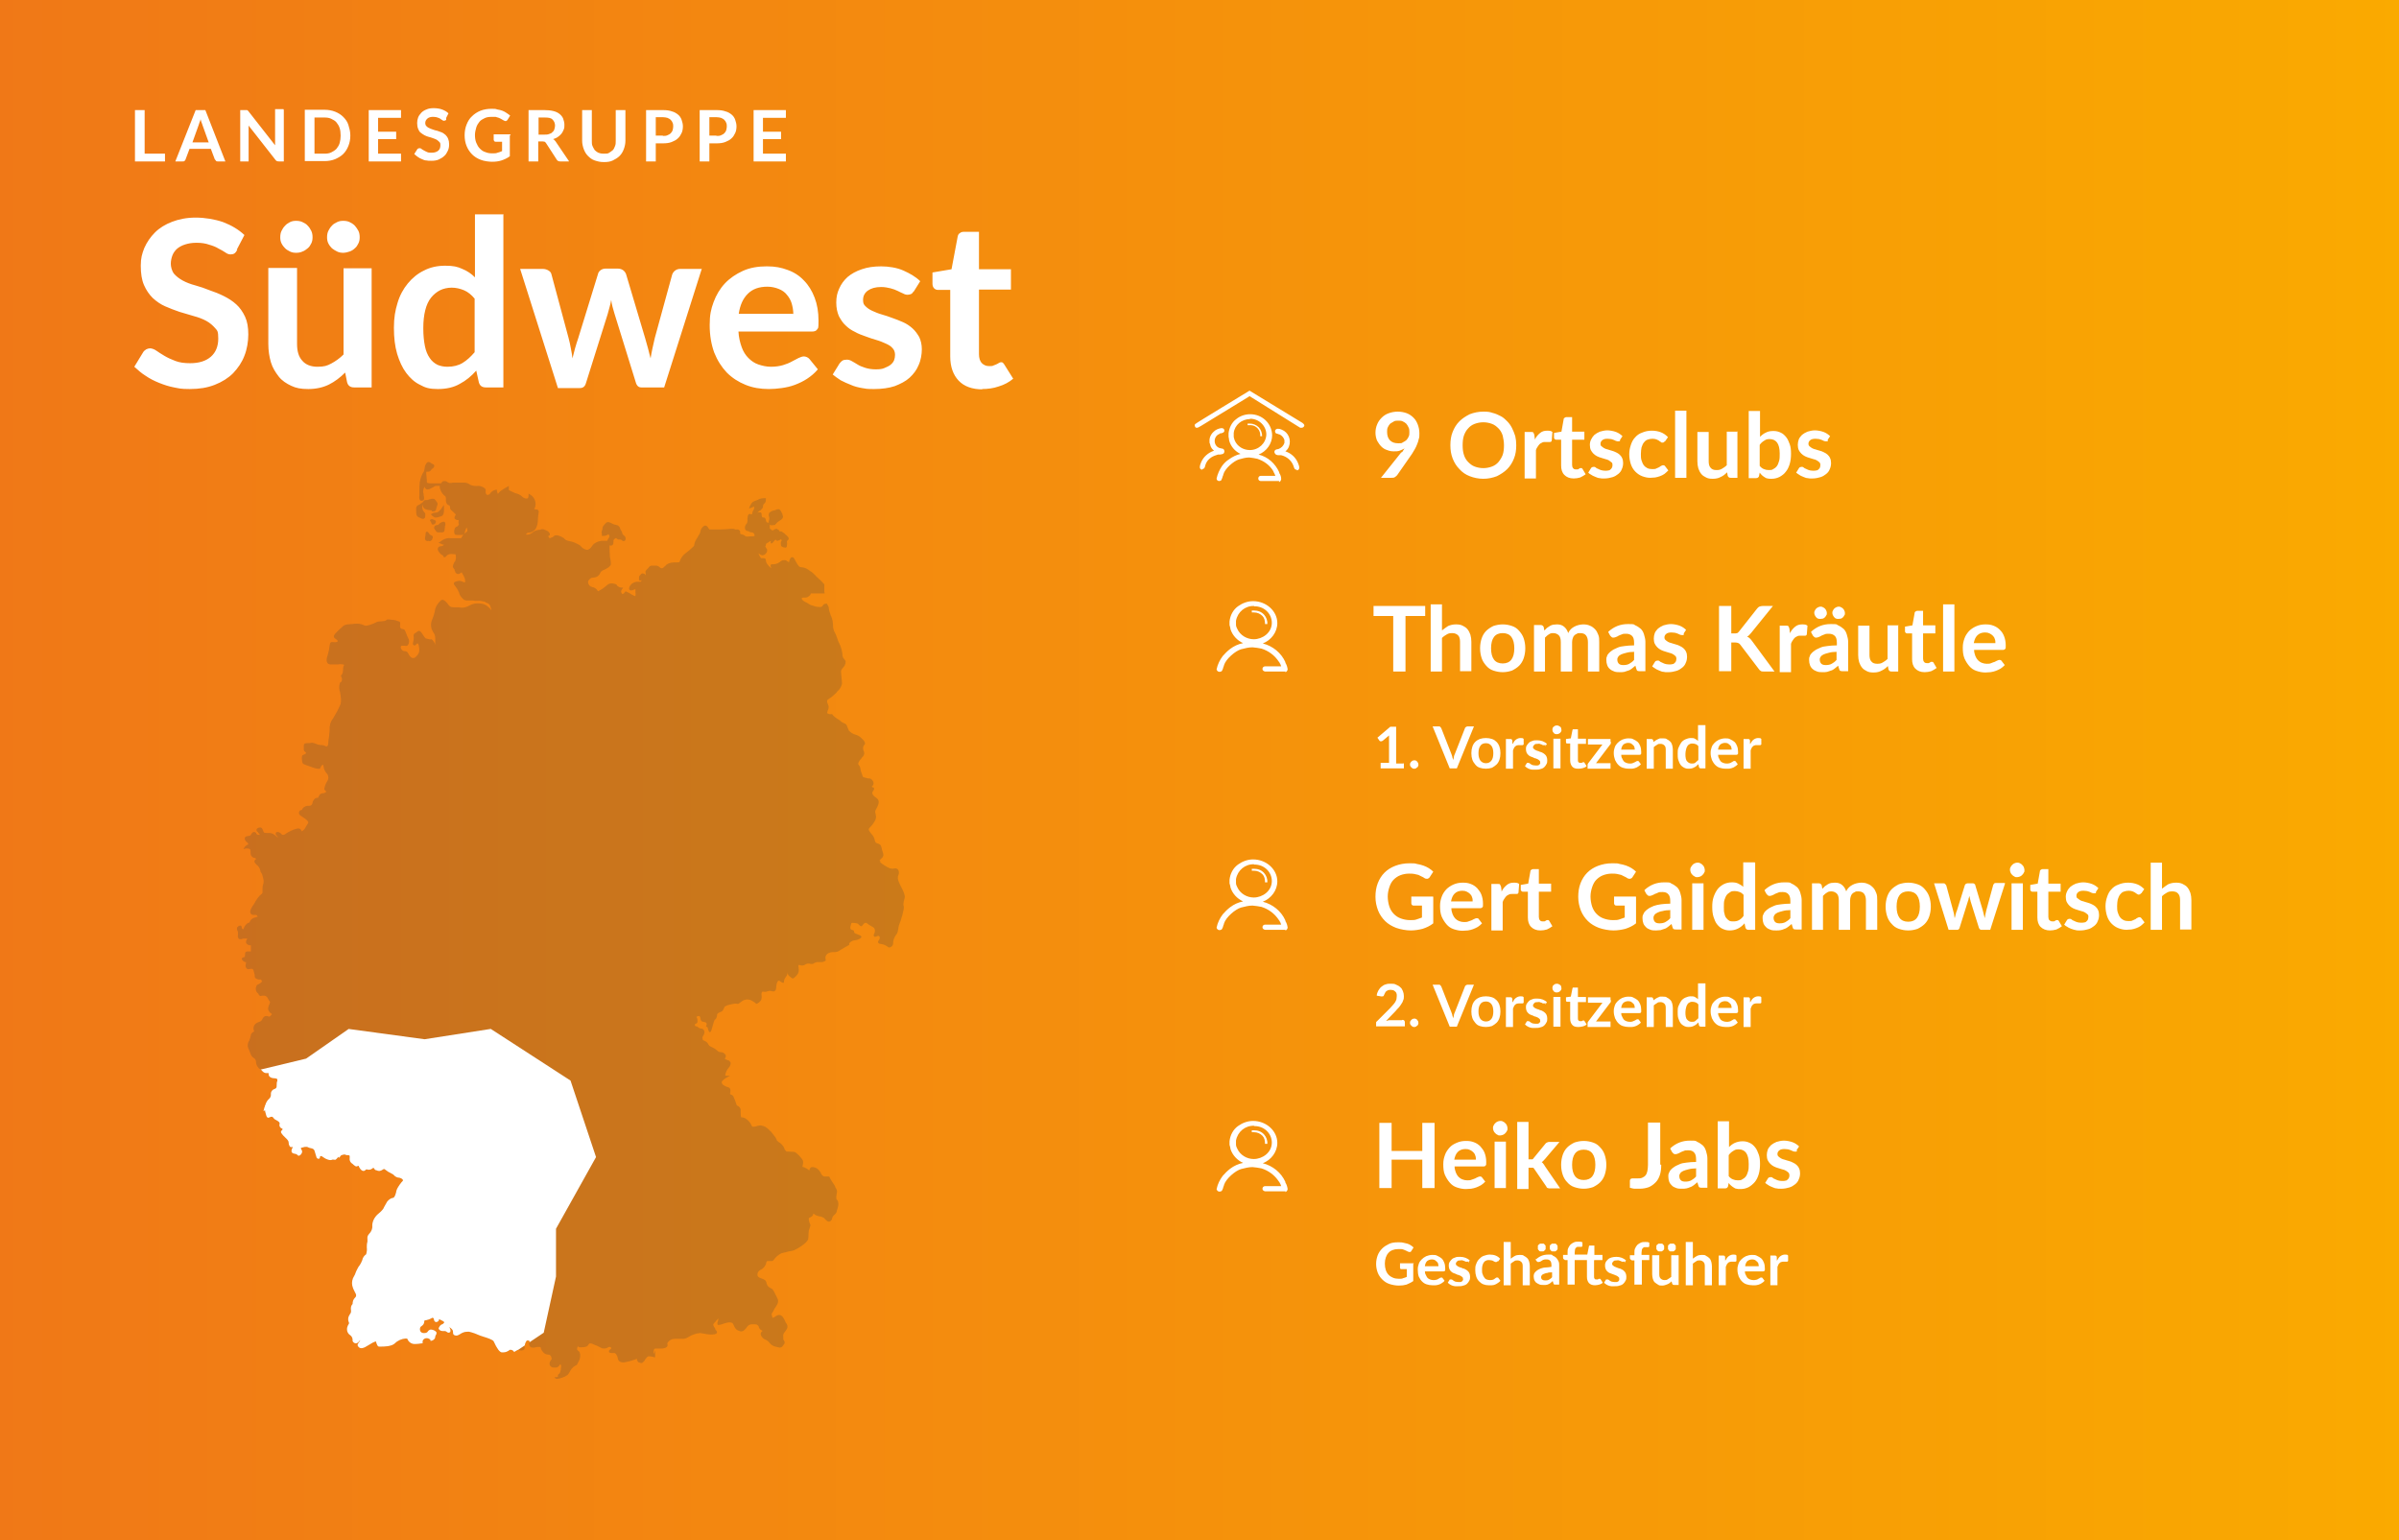 <?xml version="1.0" encoding="UTF-8"?>
<svg xmlns="http://www.w3.org/2000/svg" id="Gruppe_11" version="1.1" viewBox="0 0 743 477">
  <rect x="0" y="0" width="743" height="477" fill="#808080" stroke="none"/>
  <defs>
    <linearGradient id="linear-gradient" x1="73.9" x2="74.9" y1="659" y2="659" gradientTransform="matrix(743 0 0 -477 -54908 314585.4)" gradientUnits="userSpaceOnUse">
      <stop offset="0" stop-color="#f07817"></stop>
      <stop offset="1" stop-color="#faaa00"></stop>
    </linearGradient>
    <clipPath id="clippath">
      <path d="m108 318.7-13.2 9.2-16.6 4s8.3 60 22.9 77.8 50.9 14.1 50.9 14.1l16.4-11 3.8-17.4v-14.8l12.4-22.2-7.9-23.7-24.7-16-20.5 3.2-23.6-3.2Z" class="st0"></path>
    </clipPath>
    <style>.st0{fill:none}.st2{isolation:isolate}.st4{fill:#fff}</style>
  </defs>
  <path id="Mask-2" fill="url(#linear-gradient)" d="M0 0h743v477H0z"></path>
  <g id="Group_11_Copy_4">
    <path id="Combined_Shape" fill="#293b49" d="M172.8 426.5c-.1-.4 0-.8.4-1 .3-.2.3-.6.5-1.3 0-.2 0-.5.1-.8 0-.2 0-.5-.1-.7 0 0-.1-.1-.2-.1l-.1.1c-.3.6-.9 1-1.6.9-.4 0-.7 0-1-.2-.3-.2-.6-.5-.6-.9 0-.5.2-1 .6-1.4.1-.2.1-.3 0-.5 0-.4-.3-.7-.6-1h-.3c-.7 0-1.3-.3-1.7-.8-.3-.3-.6-.8-.7-1.2 0-.2-.1-.3-.2-.4h-.3c-.5 0-1 0-1.4.2h-.7c-.3 0-.6-.1-.8-.4-.3-.4-.3-.9-.1-1.3v-.3c-.1-.1-.3-.2-.5-.2-.1 0-.3 0-.4.1-.3.4-.5.9-.6 1.5s0 .5 0 .5c0 .3 0 .5-.2.7-.2.2-.4.3-.7.3-.4 0-.8 0-1.2-.2l-.9.5-.2.2-.2-.2c-.2-.3-.6-.5-.9-.5h-.3c-.6.5-1.3.8-2.1.8h-.4c-.7-.1-1.5-1.2-2.5-3.4-.2-.5-2-1.1-3-1.4-.4-.1-.8-.3-1.2-.4-1.1-.5-2.2-.9-3.4-1.2h-.6c-.8 0-1.6.3-2.3.8-.3.2-.7.4-1.1.4-.3 0-.6-.1-.8-.3-.2-.2-.2-.5-.2-.7 0-.4 0-.8-.8-1.4-.1 0-.3-.2-.4-.2.3.3.5.8.4 1.3 0 .2-.3.4-.5.4-.3 0-.5-.1-.7-.3-.2-.1-.3-.2-.5-.2h-.5c-.5 0-1-.1-1.3-.5-.2-.2-.2-.5 0-.7.2-.4.5-.8.9-.9.3-.1.5-.3.7-.6 0-.2-.7-.6-1.6-1 0 .5-.4.9-.9.9-.3 0-.6-.2-.7-.7 0-.3-.1-.6-.4-.6-.2 0-.3 0-.5.2-.4.2-.9.4-1.4.5-.3 0-.5.1-.7.2v.3c0 .6-.4 1.1-.9 1.4-.2.1-.4.4-.4.6-.1.4 0 .8.2 1.1.3.3.6.4 1 .4.3 0 .6 0 .9-.2.1 0 .2-.2.3-.3.2-.3.5-.5.9-.6.3 0 .6.1.9.2.5.2.8.5.9.7 0 .3 0 .6-.2.8-.1.2-.2.4-.2.6 0 .6-.6 1.1-1.2 1.2h-.3v-.3c-.3-.3-.7-.5-1.1-.5-.2 0-.4 0-.6.1-.5.2-.8.7-.7 1.2v.3h-.3c-.6.1-1.3.2-1.9.2-1.1.1-2.1-.5-2.5-1.5 0-.2-.3-.2-.6-.2-1.2.1-2.4.6-3.3 1.5-1 1-3.6 1-4.1 1h-.9c-.4-.1-.5-.6-.7-1 0-.2-.2-.6-.2-.6-.7.2-1.4.6-2 1-.6.3-1.1.7-1.6.9-.3.1-.6.2-.8.2-.5 0-.9-.2-1.1-.6-.2-.2-.2-.6 0-.8.1-.2.2-.4.4-.6.1-.2.2-.3.3-.5-.2.1-.3.3-.4.4-.2.3-.6.6-1 .6s-.8-.3-1-.7v-.4c0-.6-.3-1.1-.7-1.4-1-.6-1.3-1.9-.8-2.9 0-.2.2-.3.2-.4.2-.4.3-.4.1-.8-.3-.8-.2-1.6.3-2.3 0-.1.1-.2.2-.3q.3-.5.2-1.1c-.1-.7 0-1.4.5-1.9 0-.7.2-1.4.7-1.9.4-.3.5-.8.3-1.2 0-.1-.1-.2-.2-.4-.4-.7-.7-1.4-.9-2.2-.2-1 0-2.1.6-3 .2-.3.3-.6.4-.9.2-.5.4-1 .7-1.5.2-.4.4-.7.6-.9.3-.5.6-1 .8-1.6.1-.7.6-1.4 1.2-1.8.2-.7.3-1.4.2-2.1 0-.6 0-1.2.2-1.8v-.8c-.1-.6.1-1.2.5-1.6.7-.7 1.1-1.6 1-2.6 0-1.3.7-2.6 1.7-3.5.6-.5 1.2-1 1.7-1.7 0-.1.2-.3.3-.6.3-.5.6-1.1.9-1.6.5-.6 1.1-1.1 1.9-1.2.4-.1.7-1 .9-1.8 0-.3.2-.7.3-1 .5-.9 1.1-1.8 1.8-2.5v-.2c-.2-.4-.7-.6-1.1-.7-.6 0-1.3-.3-1.7-.8l-.2-.2c-.3-.2-.6-.3-.9-.5-.5-.2-.9-.5-1.3-.8-.3-.2-.5-.4-.6-.4-.2 0-.3.1-.5.2-.2.2-.6.3-.9.4-.3 0-.6 0-.9-.2h-.2c-.3-.1-.5-.3-.7-.6 0 0 0-.1-.1-.2-.1 0-.2.1-.3.2-.3.2-.6.4-1 .4h-.5c-.1 0-.2-.1-.3-.1h-.1c-.1 0-.3.2-.4.3-.1.1-.3.2-.5.2-.8 0-1.4-1.2-1.5-1.5 0 0 0-.1-.2-.1h-.1c0 .2-.3.2-.4.2-.3 0-.5-.2-.9-.5-.2-.2-.4-.4-.6-.5-.5-.4-.7-1-.6-1.6v-.6c0-.2-.2-.3-.7-.3-.3 0-.5 0-.7-.2h-.1c-.4 0-.8.1-1.2.3 0 0-.1.1-.2.3l-.5.5v-.4c-.3.2-.5.5-.7.7-.3.3-.5.3-.7.2h-.6c-.6.4-2.1-.2-2.7-.7s-1.1-.6-1.1 0-.9.6-1.1-.1c-.2-.7-.4-1.3-.6-2-.4-.9-1.2-.6-1.9-1s-1.6 0-2.1.1.1.6.2 1.1c0 .6-.4 1.2-1 1.4-.5 0-.4-.5-1.2-.6s-1.2-.4-1.1-1.1.7-1.2.1-1-1-.6-1-1.4-1.1-1.5-1.7-2.2-.9-1.1-.5-1.5.5-.5 0-.7c-.5-.2-.8-.8-.6-1.4.2-.6-1-1.1-1.5-1.4s-.5-1.2-1.6-.6-1.1-1.2-1.4-1.9v-.3l-.5.3.2-.8c0-.2.1-.4.2-.6 0-.2.1-.4.2-.6.2-.7.6-1.4 1.2-1.9.3-.3.5-.7.5-1.1v-.5c0-.6.5-1.2 1.1-1.4.1 0 .3-.1.4-.2.3-.2.3-.5.3-1.1 0-.4 0-.8.2-1.2v-.5c-.2-.2-.5-.3-.8-.3-1.2 0-1.9-.5-1.9-1.3v-.3h-.7c-.5 0-1-.3-1.3-.7-.1-.2-.3-.3-.5-.4-.8-.5-1.4-1.4-1.4-2.4 0-.5-.3-1-.7-1.2-.1 0-.2-.2-.4-.3-.4-.4-.6-1-.8-1.5-.1-.4-.3-.8-.5-1.2-.3-.8-.2-1.7.3-2.4.1-.3.2-.6.3-.8 0-.3.2-.5.2-.8 0-.4.1-.5.5-.9.1-.1.3-.2.5-.3v-.2c-.4-.8-.1-1.8.6-2.3.2-.2.5-.3.8-.4.5-.2.9-.3 1.1-.8.3-.7.7-1.1 1.3-1.1.2 0 .5 0 .7.2h.2c.2 0 .5-.3.8-.7v-.1l-.2-.2-.4-.3h-.1c0-.2-.1-.3-.2-.4-.5-.8-.2-1.3.2-2.3.2-.5.2-.6 0-.8-.2-.2-.3-.4-.4-.6-.3-.7-.7-1.1-1.3-1.1h-.3c-.2 0-.5 0-.7.1-.3 0-.6-.2-.7-.5 0 0 0-.2-.2-.3 0 0-.1-.2-.2-.2-.4-.4-.6-1.1-.4-1.7.2-.6.3-.8.7-.9.3-.1.5-.3.8-.5l.4-.4c-.1-.1-.2-.3-.3-.5v-.1h-.5c-.2 0-.5 0-.7-.1-.7-.3-.8-.5-.8-1 0-.2 0-.5-.1-.7-.1-.3-.2-.6-.2-.7 0-.3-.2-.5-.3-.7 0-.1-.1-.1-.2-.1h-.4c-.2 0-.4 0-.6.1h-.2c-.3 0-.6-.2-.7-.5-.2-.4-.2-.9 0-1.3v-.4H76c-.1 0-.2 0-.3-.1-.4-.2-.8-.5-.8-.9 0-.2.1-.4.6-.5.3 0 .4-.2.4-1 0-.2 0-.4.2-.6.1-.1.3-.2.5-.2h1.1v-1.9h-.2c-.5 0-.9-.2-1.2-.6-.2-.4-.1-.8.1-1.1 0-.1.1-.2.2-.4H76c-.4 0-.8 0-1.2.2h-.4c-.2 0-.4 0-.5-.2-.2-.3-.3-.7-.2-1.1v-.6c0-.3 0-.5-.2-.8-.1-.4-.3-.8.2-1.2.2-.2.5-.3.7-.3.1 0 .5 0 .5.7 0 .2.2.4.4.5l.2-.4c.2-.5.5-1 1-1.4.2-.1.4-.3.6-.3.1 0 .2 0 .3-.4.3-.6.8-1 1.5-1.2h.2c.2-.2.4-.2.7-.2 0-.1 0-.2-.1-.3l-.3-.3h-.7c-.3 0-.6 0-.8-.2-.2-.1-.3-.3-.4-.6-.1-.8.7-1.9.9-2.2.2-.3.5-.6.6-1 .3-.5.6-1 1-1.5.2-.3.6-.6.9-.9.2-.1.3-.3.4-.5v-.8c0-.6 0-1.2.2-1.7.2-.6.2-1.4 0-2 0-.2-.1-.4-.2-.7 0-.3-.2-.7-.4-1-.2-.2-.3-.5-.3-.8-.2-.7-.6-1.3-1.2-1.7-.4-.4-.6-.7-.6-1 0-.3.3-.6.6-.8l-.6-.3h-.2c-.8-.4-1-.8-1-1.6s0-1-.4-1.2c-.2 0-.5-.1-.7-.1h-.3l-.8.2.4-.7c.3-.3.6-.6 1-.7 0 0 .1 0 .1-.1 0 0 0-.4-.5-.7-.4-.3-.6-.7-.6-1.2.1-.4.4-.6.8-.6.7-.1 1.1-.2 1.2-.6.2-.4.5-.7.9-.7.3 0 .6.2.7.5.1.3.3.4 1.1.4-.2-.3-.4-.5-.6-.8 0-.1-.2-.2-.3-.3-.2-.2-.2-.5-.1-.7.2-.4.9-.5 1.1-.5.5 0 .7.5.9 1 0 .2.1.3.2.4 0 .2.3.3.7.3h1c.8 0 1.5.4 2.1 1 .2.2.4.3.6.4 0 0-.1-.3-.3-.4-.2-.2-.5-.5-.4-.9 0-.3.3-.4.6-.4.5 0 1 .4 1.3.8 0 0 .2.1.3.1.4 0 .8-.2 1.1-.5 1-.6 2-1.1 3.1-1.4.2 0 .4-.1.6-.1.5 0 1 .4 1 .9.5-.2.9-.6 1.1-1 .2-.4.4-.7.6-1 0-.1.2-.3.3-.5 0 0 .1-.2.1-.3 0 0 0-.1-.1-.2 0 0-.1-.2-.2-.3-.4-.4-.9-.8-1.4-1.1l-.3-.2c-.5-.3-.9-.6-.9-1 0-.3 0-.5.2-.7.1-.2.3-.3.6-.3h.1c.2-.7.9-1.2 1.7-1.3.8 0 1 0 1.3-.3.1-.2.3-.4.3-.7.1-.5.4-.9.7-1.2.2-.2.5-.3.8-.3.2 0 .3 0 .3-.1s0-.2.1-.3c.2-.6.7-1 1.3-1 .4 0 .8-.2 1.1-.5-.2-.2-.4-.3-.6-.6-.2-.4.4-2.1.9-2.7.4-.6.4-1.5 0-2.1-.7-.7-1.1-1.5-1.2-2.5-.1-1-.9.1-1 .6s-1.4.1-2.1-.1-2.4-.9-3-1.1-.6-1.4-.6-2.1.1-.6.9-1 .2-.6-.1-.9-.2-1-.2-1.9 1.6-.5 2.2-.7 1.2.2 2.1.5 1.5 0 2.4.5.9-1 .9-1.5c.2-1.1.3-2.2.4-3.4-.1-1.3.2-2.6 1-3.6.8-1.3 1.6-2.7 2.2-4.1.6-1.1.2-3 0-4.2-.3-.8-.3-1.7-.1-2.5.2-.9.6-.2.7-1.2s-.6-1.1-.1-1.6.4-1.2.5-2.2.6-.7 0-1c-.6-.1-1.2-.1-1.8 0h-2.3c-1.4-.2-1.1-1.9-.7-2.9.3-1 .5-2 .6-3 .2-1 .2-1.1 1.4-1s1.4-.4.6-.9-.9-.9-.4-1.6c.8-.9 1.7-1.7 2.6-2.5.7-.7 2.6-.5 3.5-.7 1-.1 2.1 0 3 .5.7.4 3.1-.6 3.8-1s2.5-.1 3-.6 1.2-.1 2-.1c.6 0 1.2.2 1.7.4.9.2.6.5.6 1.6s1 .6 1.4 1.1.6 1.6 1.1 2.5c.4.6.4 1.5 0 2.1-.2.4-.6.4-1.1.3h-.9c-.7.2-.1 1.7 1 1.7s.9.9 1.7 1.7 1.5.4 2.1-.4c.6-.6.8-1.5.6-2.4-.1-1.1-.4-1.7-.9-1s-1.2.1-1-.5c.2-.7.3-1.4.2-2.1 0-.9.4-.7 1.2-1.4s1.4.6 2 1.5.6.6 1.6.9c.4.1.6 0 .7 0l.3.2c.4.4.7.9.9 1.5v-2c0-.7-.2-1.4-.7-2-.6-1-.8-2.2-.4-3.4.5-1.2.9-2.4 1.1-3.7.3-1 .9-1.8 1.6-2.5.9-1 2 .6 2.7 1.5.5.5 1 .5 1.7.5h1.3c1.2.3 2.4 0 3.4-.6.9-.5 1.9-.7 2.9-.6 1 0 2 .3 2.7 1 .4.3.8.7 1.1 1.1 0-.3-.2-.7-.3-1.1-.1-.6-.6-1-1.2-1.2-.2 0-.4-.2-.5-.3-.8-.2-1.6-.4-2.4-.3h-.3c-.3 0-.7 0-1-.1h-1.9c-.6 0-1.1-.3-1.5-.8-.4-.4-.7-.9-.9-1.5 0-.2-.1-.3-.2-.5-.3-.7-.7-1.3-1.2-1.9-.2-.2-.3-.5-.2-.7 0-.3.4-.4.7-.5.1 0 .2 0 .3-.1.2 0 .4-.1.6-.1.4 0 .7.1 1.1.3.1 0 .3.1.5.2h.2c.1-.4 0-.8 0-1.1-.1-.3-.3-.6-.4-.9 0-.2-.2-.3-.3-.5 0 0 0-.2-.1-.2 0-.1-.1-.3-.2-.4 0 0-.1 0-.2.1-.3.2-.6.4-.9.4-.4 0-.8-.3-.9-.6 0-.2-.2-.4-.2-.6 0-.1 0-.3-.2-.4-.5-.6-.4-1 0-1.8 0-.2.2-.4.3-.5.1-.2.2-.3.3-1 0-.4 0-.8-.1-1.2-.4 0-.8-.1-1.2-.1-.3 0-.6 0-.9.1-.3.1-.6.3-.8.6-.2.2-.3.3-.5.3s-.4-.1-.4-.3c0-.2-.2-.3-.7-.6h-.1v-.1c-.2-.2-1.3-1.2-.8-2 .2-.3.5-.4.8-.4.3 0 .6-.1.8-.3 0 0 .2-.1.2-.2-.4 0-.8-.2-1.2-.4l-.5-.2.5-.3.9-.6c.7-.4 1.5-.6 2.3-.5H142.8c0-.1.2-.2.2-.3.3-.6.7-1.1 1.2-1.4.7-.4.6-.8.5-1.1 0-.2-.2-.4-.2-.5-.3.5-.5 1.1-.6 1.6 0 .4-.5.7-.9.7h-1.5c-.3 0-.6-.1-.7-.3-.2-.5-.2-1 0-1.5 0-.4.4-.7.7-.8.2 0 .3-.2.5-.4.1-.2.2-.4 0-.6 0-.3 0-.7.1-1h-.3c-.4 0-.8-.2-1-.5-.1-.3 0-.7.2-.9.2-.3.2-.3 0-.5 0 0-.1-.2-.2-.2l-.5-.5c-.5-.4-.9-.7-.9-1.1s-.1-.9-.4-.9c-.7-.2-1-1-.9-2.1q0-.5-.2-.7c-.1 0-.2-.2-.4-.3-.6-.6-1.1-1.4-1.3-2.3v-.6h-1c-.2 0-.5 0-.7.2-.1 0-.2.1-.3.2l-1.2.6c-.2 0-.4.1-.6.1-.6 0-.8-.5-.9-.9 0 .2-.2.4-.3.6v.2q-.3.6 0 1.6v.2c.2.9.2 1.3 0 1.6-.1.1-.3.2-.5.2h-.3c-.6-.2-.6-.9-.5-1.6V152.2c0-.9 0-1.9.1-2.8.2-1.2.6-2.4 1.3-3.4l.2-.8c0-.6.2-1.1.5-1.6.2-.3.4-.5.7-.5.3 0 .7.2.9.4.2.1.3.2.5.3.2 0 .4.3.4.5 0 .3-.2.6-.5.8-.2.1-.4.3-.5.5-.2.3-.5.5-.9.5h-.5s-.2.1 0 1.5c0 .4.1.8.1 1.2v.6c.1.2.6.3.8.3h3.6c.1-.1.2-.3.4-.5s.5-.2.8-.2c.3 0 .7.2.9.4.2.1.4.2.6.2.3 0 .6 0 .9-.1h3.7c.5 0 1.1.2 1.5.5 0 0 .2.1.3.2.8.3 1.6.4 2.4.3.8 0 1.5.3 2.1.8.2.2.3.6.2.9 0 .3 0 .6.2.8 0 .2.2.3.4.3.4 0 .8-.3 1-.7.4-.5 1-.8 1.6-.9h.3v.3c0 .3.2.7.3 1 .2-.3.4-.5.7-.8.7-.5 1.4-1 2.2-1.4l.5-.3v1.3c.7.4 1.4.7 2.1 1h.1c.7.2 1.4.5 1.9 1 .4.4 1 .7 1.6.6.4 0 .4-.9.4-.9v-.6l.5.3c.5.3.9.7 1.2 1.2.4.7.6 1.5.4 2.3 0 .4-.2.7-.4 1 .2 0 .4 0 .5.1h.2c.2 0 .5 0 .6.3.2.2.2.5.1.8 0 .2 0 .5-.1.6 0 .5-.1.9-.1 1.4 0 1-.2 2-.7 2.9-.5.7-1.3 1.2-2.2 1.2h-.1c-.3 0-.5.3-.7.5 0 0 0 .1.1.1h.3c.7 0 1.4-.4 1.9-.9.6-.4 1.4-.6 2.1-.6.2-.1.4-.2.6-.2.4 0 .7.1 1 .3 0 0 .2 0 .3.1.5.2 1.1.7 1.1 1.2 0 .2-.1.4-.4.5s0 .2.3.7v.1l.6-.3c.3 0 .5-.2.7-.4.2-.2.5-.3.7-.3.7 0 1.4.3 2.1.7.2.1.4.2.5.4.4.4.9.6 1.5.7 1.2.2 2.3.7 3.3 1.3l.2.2c.5.6 1.2 1.1 1.9 1.2h.1c.7 0 1.2-.6 1.6-1.2.2-.3.4-.5.6-.7.7-.5 1.5-.8 2.4-.9h1.7c0-.1 0-.2.1-.3 0 0 0-.1.1-.2.2-.3.6-.8.4-1.1 0-.1-.2-.3-.2-.4s0 0-.1 0c-.4.3-.9.5-1.4.5h-.6v-.7c-.1-.4-.1-.8.1-1.1 0-.1.1-.3.1-.5 0-.3 0-.5.5-1.1.5-.6.8-.9 1.2-.9.2 0 .5.1.7.2.6.3 1.2.6 1.9.7.6.1 1.1.6 1.2 1.2 0 .2.1.3.2.4.2.2.3.5.4.8 0 .4.3.7.6.9.4.3.6.8.4 1.3 0 .2-.3.4-.5.4s-.4 0-.5-.2c-.2-.2-.5-.3-.8-.3h-.4c-.2 0-.4-.2-.5-.3 0 0-.1-.1-.2-.1s-.2 0-.3.1q-.6.4-.5.9c0 .3 0 .7-.2 1-.1.2-.4.3-.6.3-.1 0-.3 0-.4-.1V169.5c0 .9 0 1.8.1 2.7v.3c.2.7.3 1.5.3 2.2-.1.8-1.2 1.4-2.3 1.9h-.1c-.5.3-.8.5-.9.9-.4.9-1.2 1.4-2.2 1.4-.6 0-1 .3-1.5 1-.1.2-.1.5 0 .8.1.4.4.8.8 1 .2 0 .4.1.5.2.6 0 1.1.4 1.5.9 0 .1.1.2.2.3.1 0 .2 0 .3-.1 1-.5 1.9-1.2 2.7-1.9.4-.3.8-.4 1.2-.4.6 0 1.7.2 1.8.8.4.3.8.5 1.2.5h.6c0 .1-.4.6-.4.6-.3.4-.3.9 0 1.2 0 .1.1.2.2.2.2 0 .6-.3.7-.6l.2-.2h.2l.6.3c.3.1.6.3.9.5.4.2.7.4 1.1.6h.3c0-.3.1-.7 0-1v-1.1h-.1c-.2.1-.5.2-.7.3-.2 0-.3.1-.5.1-.3 0-.5-.1-.6-.3-.2-.4.1-1.1.5-1.5.6-.7 1.5-1 2.4-.9H198.4s.1-.2.2-.2c0-.2.1-.3.2-.4-.2.1-.3.2-.3.2h-.2c0 .1-.2 0-.2 0l-.2-.2v-.4c0-.4 0-.8.4-1.1l.2-.2c.1-.2.3-.3.5-.3.1 0 .3 0 .4.1.3 0 .5.3.6.5 0-.3 0-.7-.1-1v-.2c.1-.3.3-.5.5-.7.2-.2.4-.3.5-.5.2-.4.6-.6 1-.6h1.3c.4 0 .8.2 1.1.5.2.1.3.3.5.3h.2c.3 0 .5-.2.9-.6.2-.1.3-.3.5-.5.7-.5 1.6-.7 2.5-.7h.8c.7 0 .8-.1.8-.3.3-.8.7-1.5 1.3-2.1l.6-.5c.7-.5 1.5-1.2 1.8-1.5l.2-.2c.4-.3.6-.5.6-.8.1-.8.5-1.6 1-2.3 0-.1.2-.2.2-.4.3-.4.6-.9.7-1.4.1-.8.6-1.5 1.3-1.9h.3c.4 0 .6.4.9.7 0 .2.2.4.4.5H223c.7 0 2.6-.1 3.4-.2h.4c.3 0 .6 0 .9.2h.3c0 .1 0 0 0 0h.2c.3 0 .7 0 .9.4.2.2.2.5.1.7 0 .2.1.3.8.5.4.1.7.2.8.5h.2c0 .1.3.1.3.1.7 0 1.3-.1 2-.1.4 0 .4-.2.4-.3 0-.4-.4-.9-.8-.9s-.8-.1-1.1-.4h-.3c-.5-.1-.8-.5-.8-1 0-.6.3-1.1.7-1.5 0-.2.1-.4.1-.6v-.2c0-.4 0-.9.1-1.3 0-.2.2-.7.6-.7.1 0 .3 0 .4.1h.3c0-.1.1-.5.1-.5.1-.3.2-.6.4-.9.2-.3.2-.7.2-1l-1 .4-.6.2.2-.6c.2-.5.5-1 .9-1.4.4-.2.7-.4 1.1-.5.3-.1.6-.2.9-.4.5-.2 1-.3 1.5-.3H237.2v.3c0 .5 0 1-.5 1.4-.3.2-.4.6-.4 1v.2c-.7.9-.9 1-1 1-.1 0-.3.2-.4.3-.1.1-.2.2-.4.3.1 0 .3-.1.4-.1h.5c.5 0 .5.5.5.8 0 .5.2.8.4.8H236.6c.4 0 .5.4.6.8.1.6.3.7.6.8H238.1v-.5c.2-.4.2-.8.1-1.3-.2-.4-.1-.8 0-1.2.4-.4.9-.7 1.5-.8.3 0 .6-.2.9-.3.1 0 .2 0 .4-.1.7 0 1 .9 1.3 1.5 0 .1.1.3.1.4.3.6 0 1.2-1.1 1.8-.4.2-.7.5-1 .9h-.1c0 .1-.1.3-.1.3h-.2c-.3 0-.6.1-.9.1-.2 0-.4 0-.6-.2v.3c0 .7 0 .9.1 1 .1 0 .2.2.4.3.2.1.2.2.3.2h.1c.1 0 .3-.1.4-.2.2-.2.4-.2.7-.3.2 0 .3 0 .4.1 0 .1.2.2.4.3h.1v.2c.1.2.2.2.2.2h.5c.3.2.7.4.9.6.1 0 .2.2.3.3.6.5 1.3 1 1 1.6-.1.2-.3.4-.5.5.1.5.1 1.1 0 1.6 0 .3-.3.5-.6.4-.4 0-.8-.2-1.1-.4h-.1v-.2c0-.2-.3-1.1.2-1.5 0-.2-.1-.3-.2-.5-.3.2-.6.4-1 .5h-.2c-.2 0-.4-.2-.5-.4-.2.2-.5.5-.6.7-.3.3-.4.5-.6.5h-.3v-.7c-.2 0-.3 0-.4.2-.1 0-.3.2-.5.3-.5.2-.5.3-.6.6 0 .1 0 .2-.1.4 0 .1-.1.2-.1.2l.2.3s.1.2.2.3c.2.2.2.4.2.7-.1.6-.5 1.1-1 1.3-.1 0-.3.1-.4.1-.4 0-.7-.2-1-.4 0 0-.2-.1-.3-.2 0 .1.1.2.2.4.1.4.4.8.6 1.1h.8c.7 0 .7.5.7.6 0 .4.1 1 1 1.9.2.2.4.4.7.6-.2-.4-.3-.7-.2-1 .1-.2.3-.3.5-.2.8 0 1.6-.2 2.3-.7.4-.4.8-.6 1.4-.6.4 0 .7.1 1 .4.2.1.3.2.5.2.1-.7.4-1.4.8-1.5h.2c.4 0 .6.4.9 1 .2.4.4.8.7 1.2.5.8.6.8 1.2.9.2 0 .4 0 .6.1.7.1 1.4.5 2 1 .1.1.3.2.5.3.5.4.9.8 1.3 1.2.2.2.4.5.7.7.7.6 1.4 1.3 2 2V183.4c.1 0 .1.4.1.4h-4c-.3 0-.3 0-.4.3 0 .2-.2.4-.4.5-.3.3-.7.5-1.2.5h-.4c-.5 0-.5 0-.7.2 0 .3.2.5.4.7.3.2.5.4.8.5.3.1.6.3.9.5.4.3.9.5 1.3.6.2 0 .4.1.6.2.4.1.9.2 1.3.2h.6c.3 0 .5-.2.6-.4.2-.4.6-.6.9-.6h.5v.2c.3.4.5.8.5 1.2 0 .6.3 1.3.5 1.9 0 0 0 .3.2.5.4.9.6 2 .6 3 0 .8.2 1.5.6 2.2l.3.6c.2.4.3.9.5 1.4.1.4.3.8.5 1.2.5 1 .8 2.1 1 3.2v.3c0 .6.2 1.1.6 1.5.2.2.4.5.4.8 0 .7-.3 1.3-.8 1.8-.6.7-.7 1-.6 1.6l.3 3.3c-.2 1-.7 1.8-1.5 2.5 0 0-.2.2-.2.3-.8.8-1.6 1.5-2.6 2.1-.3.2-.6.6 0 1.7.2.5.2 1 0 1.4l-.3.9v.3c.3.2.8.4 1.2.3h.3l.1.1c.4.6 1 1 1.6 1.4.4.2.7.4 1 .7.3.3.6.4 1 .6.7.2.9.7 1.1 1.3.1.3.3.7.4 1 .6.6 1.3 1.1 2.2 1.3.4.1.8.3 1.2.6.7.6 1.6 1.4 1.6 2 0 .2 0 .4-.2.5-.4.4-.5 1.1-.3 1.6 0 .1 0 .2.1.3.3.6.2 1.3-.3 1.8-.2.2-.3.3-.4.5-.4.4-.7.8-.9 1.3-.2.4-.1.5.1.8.3.3.4.7.5 1.1 0 .5.2 1 .4 1.5l.3.9c0 .3 1.3.5 1.7.6h.4c.5.1.9.5 1.1.9.2.4.2.8 0 1.2-.1.1-.2.3-.4.4 0 .1.2.2.3.3.1 0 .3 0 .4.2.1.2 0 .5-.4 1.1-.4.5 0 1.2 1.3 2.1 1.1.8.3 2.3-.2 3.2 0 .1-.1.2-.2.4-.2.4-.2.8 0 1.2 0 .2 0 .4.1.6.2 1.1-.9 2.6-1.6 3.3-.7.7-.8.8-.4 1.5.2.3.4.6.6.8.4.4.7.9.9 1.4.2 1 .3 1.4 1.1 1.6.9.2 1 .8 1.2 1.5 0 .3.1.6.2.8.4 1.2.4 1.4 0 2l-.9.9.4.3h-.4c.5.6 1 .9 1.6 1.3.7.4 1.7 1.2 3 .9s1.7 1.2 1.2 2.2.5 2.7 1 3.7 1.2 2.4 1 3.2-.6 1.9-.3 2.6-1 4.8-1.4 5.7-.2 2.4-1 3.2c-.6.8-.9 1.7-.9 2.7-.1 1.1-1.4 1.4-1.6 1-.6-.5-1.4-.8-2.2-.9-.9-.1-1.1-.6-.6-1.2s.3-1.7-.6-1.2-1.2-.2-.9-.7c.3-.5.4-1.2.1-1.7-.2-.5-1.5-.9-2-1.4s-1-.5-1.5.2-.7.6-1.2.1-.5-.5-1.5-.6-.9-.1-1.1.7-.2.9 0 1.2 1 .2 1 .7.2.6 1.6 1.1.4 1.2-.6 1.5-1.2 0-2.1.7.1.6-.6 1c-1 .5-1.9 1.1-2.9 1.7-.4.3-.9.4-1.4.4-.4 0-.9 0-1.3.1-1.5.4-1.7 1.5-1.5 2.1s-.2.6-1 .9H253c-.9.2-1 .6-1.6.6s-1-.4-1.9.1c-.5.4-1.2.5-1.9.2-.6-.1-.2.7-.2 1.4 0 .6-.1 1.2-.5 1.6-.5.7-.6.6-1 1s-.7 0-1.4-.5c-.4-.3-.6-.8-.5-1.2-.1.5-.3 1-.6 1.4-.4.5-.6 1-.6 1.6-.1.6-.9-.1-1.4-.4s-1 .9-1 2-.6 1.5-1.4 1.2c-.6-.2-1.2 0-1.7.2h-.7c-.3 0-.5-.2-.7.3-.2.7.2 1-.1 2.1-.3.7-1 1.2-1.7 1.4 0 0 .4-.1-1-.9-1-.7-2.4-.7-3.4.1-1 .7-1 .9-1.5.7s-3.6.5-3.8 1-.5 1.2-.9 1.4-1.4.5-1.4 1c0 .6-.2 1.1-.6 1.5-.4.2-.5 1.2-1.1 3.1s-1.1 0-1.2-.5-.6-.2-.5-.6.4-.6 0-1-1.1-.1-1.5-.6-.2-1.5-.7-1.5c-.3 0-.6.1-.8.3.3.5.4 1 .3 1.6 0 .2-.2.4-.5.5-.2 0-.3.2-.3.4s.2.4.4.4c.3 0 .5.2.8.4.2.2.5.3.8.3.4 0 .8.3.9.7.2.5 0 1.1-.3 1.5-.2.3-.3.6-.2.9 0 .2 0 .4.2.5.1 0 .3.2.4.2.5.2 1 .6 1.2 1.1.2.4.5.6 1 .8.4.2.8.4 1.1.6.2.2.4.3.5.4.3.4.8.6 1.3.6.6 0 1.2.4 1.5 1 0 .3 0 .6-.2.8-.1.1-.1.2-.1.2s0 .2.9.5c.4 0 .7.4.9.8 0 .6-.2 1.1-.6 1.5-.5.6-.8 1.2-1 1.9-.1.4-.1.6 0 .6H226.1l-1.1.6c-.5.3-.9.6-1.3 1-.3.4-.2.6.1 1.1.5.4 1.1.7 1.8.9.9.2.6 1.5.5 2 0 .1 0 .1.4.3.2 0 .4.2.6.4.4.9.8 1.9 1.1 2.9.6.2 1 .6 1.2 1.2v.9c0 .6 0 1.4.2 1.6h.2c1.1 0 2.5 1.3 2.9 2.4.2.4.3.5.6.5.5 0 .9-.1 1.4-.3h.2c.2-.1.4-.1.6-.1 1.2.1 2.2.7 3 1.7h.1c.5.7 1.1 1.3 1.5 1.9.1.2.3.4.4.7 0 .3.3.6.6.8.6.3 1.6 1.2 1.8 2 .1.4.4.7.7 1 .8 0 1.6 0 2.4.1.8.2 2.5 2.1 2.7 2.8.1.5 0 1-.1 1.4 0 .1 0 .3-.1.4.8.2 1.5.6 2.1 1.1h.1v-.2c.1-.3.3-.8.8-.8h.3c1 .1 1.8.7 2.3 1.6.4.9.7 1.2 1.2 1.3H256.5c.2 0 .5.1.5.4.3.6.7 1.2 1.1 1.8.3.4.5.7.6 1.1 0 .2.2.3.3.5.3.5.3 1.1.1 1.7 0 .2 0 .5-.1.7 0 .7 0 .8.2 1 .1.1.2.3.3.4.2.6.2 1.3 0 1.9 0 .3-.2.6-.3 1 0 .5-.3 1-.7 1.3-.2.1-.3.3-.4.4-.2.2-.3.5-.4.8 0 .4-.3.7-.6.9-.1 0-.3.1-.4.1-.4 0-.8-.4-1.2-.8-.1-.2-.3-.3-.4-.4-.3-.2-.7-.3-1-.4-.4 0-.8-.2-1.2-.3-.3-.1-.6-.3-.9-.6-.1.1-.2.2-.2.4-.1.3-.4.5-.7.7l-.6.3v.2c0 .6.2 1.3.5 1.9v.2s-.2.7-.5 1.6c0 .4-.1.7-.1 1.1 0 .5 0 1-.1 1.5-.3 1.3-3.9 3.4-4.8 3.6-.3 0-.7.2-1.1.2l-2.4.6c-1 .5-1.8 1.2-2.4 2.1-.2.2-.5.4-.8.3h-1.1c-.2 0-.3.2-.4.5 0 .4-.2.8-.5 1.2-.3.4-.7.8-1.2 1-.3.1-.6.4-.8.7-.2.3-.2.6-.2 1 .1.4.4.7.8.8.2.1.5.2.7.3.6.2 1.2.5 1.3 1.3.1.7.6 1.3 1.3 1.6.6.2.9.8 1.3 1.6.2.5.5.9.7 1.4.7 1.2 0 2.1-.5 2.9-.2.3-.4.5-.5.8-.1.3-.3.6-.5.9-.2.2-.3.6-.1.9 0 .3.1.5.2.7.4-.1.7-.3 1.1-.6.3-.2.6-.3.9-.3 1 0 1.5 1.1 1.9 2 .1.3.2.5.4.7.7 1.1 0 1.8-.5 2.5 0 0-.1.2-.2.3-.3.3-.4.9-.3 1.3v.6c0 .2 0 .3.2.5.3.4.3.9 0 1.2-.1.1-.2.3-.3.4-.2.3-.5.6-.9.6h-.2q-.6-.1-1.6-.4c-.6-.2-1.1-.6-1.5-1.1-.3-.4-.7-.7-1.1-.9-.7-.2-1.3-.8-1.6-1.6 0-.3 0-.6.2-.8l.2-.2s.2-.1.2-.2c0 0-.2 0-.2-.1-.5-.2-.9-.6-1-1.1 0-.2-.2-.4-.3-.5-.2-.2-.5-.3-.8-.3h-1.2c-.8.1-1 .4-1.5 1-.1.2-.2.3-.4.5-.3.4-.7.6-1.1.7-.3 0-.5 0-.8-.2-.1 0-.2 0-.3-.1-.7-.2-1.1-1-1.4-1.7 0-.2-.2-.3-.3-.5 0-.1-.4-.3-.9-.3-.7 0-1.3.2-1.9.4-.4.2-.9.3-1.4.4-.2 0-.4 0-.5-.2v-.6c.2-.4.3-.8.3-1.2l-.6.6c-.2.3-.5.6-.7.8-.5.5-.3.8.3 1.7v.2c.5.6.7.9.5 1.2s-.4.3-.8.4c-.6.1-1.2.1-1.8 0-.4 0-.8-.1-1.3-.2s-.9-.1-1.2-.2h-.1c-1.3.1-2.6.6-3.7 1.3-.5.3-1 .5-1.6.5H208.9c-.8 0-1.5.4-2 1-.3.4-.2.5-.2.7.2.3 0 .7-.3.9-.4.3-1 .4-1.5.4h-1.6c-.7 0-.8.1-.9 1.2s.5-.6.5-.6v2.1h-.4c0-.1-.5-.2-1.3-.3h-.2c-.5 0-.7.4-1.3 1.1v.2c-.5.5-.7.8-1.1.8-.2 0-.4-.1-.6-.2h-.2c-.2-.2-.4-.4-.5-.7v-.4c-.2 0-.4.1-.6.2-1.1.4-2.2.7-3.4.9h-.3c-1.4 0-1.6-.9-1.7-1.4v-.1c-.1-.5-.6-1.4-1-1.4h-.6c-.5 0-1 0-1.1-.4s.3-.7.5-.8c0 0 .3-.2.2-.4-.1-.2-.3-.3-.5-.3-.1 0-.3 0-.4.1-.4.3-.9.4-1.4.4-.4 0-.7-.1-1-.3l-1.2-.6c-.4-.1-.8-.3-1.2-.5-.2-.1-.5-.2-.8-.2-.2 0-.4.1-.5.3-.3.8-1.3.9-2 .9h-.8c-.2 0-.5-.2-.6-.4 0 .2 0 .4-.1.5-.2.7 0 .8.3 1 .2.1.4.4.5.7.2.7.1 1.5-.2 2.2l-.3.6c-.2.5-.4 1-.9 1.1-.8.4-1.4 1.2-1.8 2-.5 1.3-2.2 1.7-3.2 2h-.3c-.1.1-.3.1-.4.1-.3 0-.6-.2-.8-.5Zm-40.3-258.9h-.2c-.9-.3-.7-.9-.6-1.4 0-.2.1-.4.1-.7 0-.2 0-.8.4-.8s.4.2.8.7l.3.3c.2 0 .4.2.6.3.2.3.2.6 0 .8 0 .3-.3.8-.8.8-.2 0-.4 0-.6-.1Zm2.3-3.3c0-.1-.1-.3-.2-.4-.2-.3-.2-.6 0-.9.2-.3.6-.4 1.1-.4.4-.5 1-.9 1.6-1 .2 0 .4 0 .5.2.2.3.2.7 0 1.2 0 .3 0 .6-.1.9 0 .3 0 1-.8 1H135.7c-.5 0-.7-.4-.9-.8Zm-1.3-2.4c0-.2 0-.3-.2-.4-.1-.1-.2-.3 0-.5 0-.1.2-.2.4-.2.4 0 .7.2 1.1.4.1 0 .2.2.2.4 0 .3-.2.6-.4.7-.1.1-.3.2-.5.2-.4 0-.5-.4-.5-.6Zm-3.7-1.6c-.8-.4-.9-.9-.9-1.8v-.6c-.1-1 .2-1.2.7-1.5.2 0 .4-.2.6-.3l.8-.6-.2.9c-.1.6 0 1.3.3 1.9l.2.2c.4.5.5.6.4 1.1v.3c0 .7-.5.8-.7.8-.4 0-.8-.2-1.1-.4Zm4.6-.2c-.3-.1-.6-.4-.8-.6l-.2-.3h.3c.3-.3.7-.4 1.1-.4.4 0 .8-.1 1.1-.4.2-.3.4-.4.5-.5.2-.2.4-.4.5-.7l.6-.8v1c0 .4.2 2.1-.8 2.5-.1 0-.3.1-.4.1-.4.2-.9.3-1.3.3-.2 0-.4 0-.5-.1Zm-.6-2c-.3 0-.6-.1-.8-.1-.8-.1-1.5-.2-1.9-.9-.3-.5-.3-1.1-.1-1.6.2-.4.5-.6.8-.6h.5c.5-.2.9-.3 1.4-.4h.5c.4 0 .6.3.9.7 0 .1.1.2.2.3.3.5.3.6 0 1.4 0 .2-.1.4-.2.6 0 .4-.2.9-.9.9h-.5Z" opacity=".2" style="isolation:isolate"></path>
    <g id="Group_8">
      <path id="Mask-3" d="m108 318.7-13.2 9.2-16.6 4s8.3 60 22.9 77.8c14.6 17.8 50.9 14.1 50.9 14.1l16.4-11 3.8-17.4v-14.8l12.3-22.2-7.9-23.7-24.7-16-20.5 3.2-23.6-3.2Z" class="st0"></path>
      <g clip-path="url(#clippath)">
        <g id="Group_8-2">
          <path id="Combined_Shape-2" d="M172.8 426.5c-.1-.4 0-.8.4-1 .3-.2.3-.6.5-1.3 0-.2 0-.5.1-.8 0-.2 0-.5-.1-.7 0 0-.1-.1-.2-.1l-.1.1c-.3.6-.9 1-1.6.9-.4 0-.7 0-1-.2-.3-.2-.6-.5-.6-.9 0-.5.2-1 .6-1.4.1-.2.1-.3 0-.5 0-.4-.3-.7-.6-1h-.3c-.7 0-1.3-.3-1.7-.8-.3-.3-.6-.8-.7-1.2 0-.2-.1-.3-.2-.4h-.3c-.5 0-1 0-1.4.2h-.7c-.3 0-.6-.1-.8-.4-.3-.4-.3-.9-.1-1.3v-.3c-.1-.1-.3-.2-.5-.2-.1 0-.3 0-.4.1-.3.4-.5.9-.6 1.5s0 .5 0 .5c0 .3 0 .5-.2.7-.2.2-.4.3-.7.3-.4 0-.8 0-1.2-.2l-.9.5-.2.2-.2-.2c-.2-.3-.6-.5-.9-.5h-.3c-.6.5-1.3.8-2.1.8h-.4c-.7-.1-1.5-1.2-2.5-3.4-.2-.5-2-1.1-3-1.4-.4-.1-.8-.3-1.2-.4-1.1-.5-2.2-.9-3.4-1.2h-.6c-.8 0-1.6.3-2.3.8-.3.2-.7.4-1.1.4-.3 0-.6-.1-.8-.3-.2-.2-.2-.5-.2-.7 0-.4 0-.8-.8-1.4-.1 0-.3-.2-.4-.2.3.3.5.8.4 1.3 0 .2-.3.4-.5.4-.3 0-.5-.1-.7-.3-.2-.1-.3-.2-.5-.2h-.5c-.5 0-1-.1-1.3-.5-.2-.2-.2-.5 0-.7.2-.4.5-.8.9-.9.3-.1.5-.3.7-.6 0-.2-.7-.6-1.6-1 0 .5-.4.9-.9.9-.3 0-.6-.2-.7-.7 0-.3-.1-.6-.4-.6-.2 0-.3 0-.5.2-.4.2-.9.4-1.4.5-.3 0-.5.1-.7.2v.3c0 .6-.4 1.1-.9 1.4-.2.1-.4.4-.4.6-.1.4 0 .8.2 1.1.3.3.6.4 1 .4.3 0 .6 0 .9-.2.1 0 .2-.2.3-.3.2-.3.5-.5.9-.6.3 0 .6.1.9.2.5.2.8.5.9.7 0 .3 0 .6-.2.8-.1.2-.2.4-.2.6 0 .6-.6 1.1-1.2 1.2h-.3v-.3c-.3-.3-.7-.5-1.1-.5-.2 0-.4 0-.6.1-.5.2-.8.7-.7 1.2v.3h-.3c-.6.1-1.3.2-1.9.2-1.1.1-2.1-.5-2.5-1.5 0-.2-.3-.2-.6-.2-1.2.1-2.4.6-3.3 1.5-1 1-3.6 1-4.1 1h-.9c-.4-.1-.5-.6-.7-1 0-.2-.2-.6-.2-.6-.7.2-1.4.6-2 1-.6.3-1.1.7-1.6.9-.3.1-.6.2-.8.2-.5 0-.9-.2-1.1-.6-.2-.2-.2-.6 0-.8.1-.2.2-.4.4-.6.1-.2.2-.3.3-.5-.2.1-.3.3-.4.4-.2.3-.6.6-1 .6s-.8-.3-1-.7v-.4c0-.6-.3-1.1-.7-1.4-1-.6-1.3-1.9-.8-2.9 0-.2.2-.3.2-.4.2-.4.3-.4.1-.8-.3-.8-.2-1.6.3-2.3 0-.1.1-.2.2-.3q.3-.5.2-1.1c-.1-.7 0-1.4.5-1.9 0-.7.2-1.4.7-1.9.4-.3.5-.8.3-1.2 0-.1-.1-.2-.2-.4-.4-.7-.7-1.4-.9-2.2-.2-1 0-2.1.6-3 .2-.3.3-.6.4-.9.2-.5.4-1 .7-1.5.2-.4.4-.7.6-.9.3-.5.6-1 .8-1.6.1-.7.6-1.4 1.2-1.8.2-.7.3-1.4.2-2.1 0-.6 0-1.2.2-1.8v-.8c-.1-.6.1-1.2.5-1.6.7-.7 1.1-1.6 1-2.6 0-1.3.7-2.6 1.7-3.5.6-.5 1.2-1 1.7-1.7 0-.1.2-.3.3-.6.3-.5.6-1.1.9-1.6.5-.6 1.1-1.1 1.9-1.2.4-.1.7-1 .9-1.8 0-.3.2-.7.3-1 .5-.9 1.1-1.8 1.8-2.5v-.2c-.2-.4-.7-.6-1.1-.7-.6 0-1.3-.3-1.7-.8l-.2-.2c-.3-.2-.6-.3-.9-.5-.5-.2-.9-.5-1.3-.8-.3-.2-.5-.4-.6-.4-.2 0-.3.1-.5.2-.2.2-.6.3-.9.4-.3 0-.6 0-.9-.2h-.2c-.3-.1-.5-.3-.7-.6 0 0 0-.1-.1-.2-.1 0-.2.1-.3.2-.3.2-.6.4-1 .4h-.5c-.1 0-.2-.1-.3-.1h-.1c-.1 0-.3.2-.4.3-.1.1-.3.2-.5.2-.8 0-1.4-1.2-1.5-1.5 0 0 0-.1-.2-.1h-.1c0 .2-.3.2-.4.2-.3 0-.5-.2-.9-.5-.2-.2-.4-.4-.6-.5-.5-.4-.7-1-.6-1.6v-.6c0-.2-.2-.3-.7-.3-.3 0-.5 0-.7-.2h-.1c-.4 0-.8.1-1.2.3 0 0-.1.1-.2.3l-.5.5v-.4c-.3.2-.5.5-.7.7-.3.3-.5.3-.7.2h-.6c-.6.4-2.1-.2-2.7-.7s-1.1-.6-1.1 0-.9.6-1.1-.1c-.2-.7-.4-1.3-.6-2-.4-.9-1.2-.6-1.9-1s-1.6 0-2.1.1.1.6.2 1.1c0 .6-.4 1.2-1 1.4-.5 0-.4-.5-1.2-.6s-1.2-.4-1.1-1.1.7-1.2.1-1-1-.6-1-1.4-1.1-1.5-1.7-2.2-.9-1.1-.5-1.5.5-.5 0-.7c-.5-.2-.8-.8-.6-1.4.2-.6-1-1.1-1.5-1.4s-.5-1.2-1.6-.6-1.1-1.2-1.4-1.9v-.3l-.5.3.2-.8c0-.2.1-.4.2-.6 0-.2.1-.4.2-.6.2-.7.6-1.4 1.2-1.9.3-.3.5-.7.5-1.1v-.5c0-.6.5-1.2 1.1-1.4.1 0 .3-.1.4-.2.3-.2.3-.5.3-1.1 0-.4 0-.8.2-1.2v-.5c-.2-.2-.5-.3-.8-.3-1.2 0-1.9-.5-1.9-1.3v-.3h-.7c-.5 0-1-.3-1.3-.7-.1-.2-.3-.3-.5-.4-.8-.5-1.4-1.4-1.4-2.4 0-.5-.3-1-.7-1.2-.1 0-.2-.2-.4-.3-.4-.4-.6-1-.8-1.5-.1-.4-.3-.8-.5-1.2-.3-.8-.2-1.7.3-2.4.1-.3.2-.6.3-.8 0-.3.2-.5.2-.8 0-.4.1-.5.5-.9.1-.1.3-.2.5-.3v-.2c-.4-.8-.1-1.8.6-2.3.2-.2.5-.3.8-.4.5-.2.9-.3 1.1-.8.3-.7.7-1.1 1.3-1.1.2 0 .5 0 .7.2h.2c.2 0 .5-.3.8-.7v-.1l-.2-.2-.4-.3h-.1c0-.2-.1-.3-.2-.4-.5-.8-.2-1.3.2-2.3.2-.5.2-.6 0-.8-.2-.2-.3-.4-.4-.6-.3-.7-.7-1.1-1.3-1.1h-.3c-.2 0-.5 0-.7.1-.3 0-.6-.2-.7-.5 0 0 0-.2-.2-.3 0 0-.1-.2-.2-.2-.4-.4-.6-1.1-.4-1.7.2-.6.3-.8.7-.9.3-.1.5-.3.8-.5l.4-.4c-.1-.1-.2-.3-.3-.5v-.1h-.5c-.2 0-.5 0-.7-.1-.7-.3-.8-.5-.8-1 0-.2 0-.5-.1-.7-.1-.3-.2-.6-.2-.7 0-.3-.2-.5-.3-.7 0-.1-.1-.1-.2-.1h-.4c-.2 0-.4 0-.6.1h-.2c-.3 0-.6-.2-.7-.5-.2-.4-.2-.9 0-1.3v-.4H76c-.1 0-.2 0-.3-.1-.4-.2-.8-.5-.8-.9 0-.2.1-.4.6-.5.3 0 .4-.2.4-1 0-.2 0-.4.2-.6.1-.1.3-.2.5-.2h1.1v-1.9h-.2c-.5 0-.9-.2-1.2-.6-.2-.4-.1-.8.1-1.1 0-.1.1-.2.2-.4H76c-.4 0-.8 0-1.2.2h-.4c-.2 0-.4 0-.5-.2-.2-.3-.3-.7-.2-1.1v-.6c0-.3 0-.5-.2-.8-.1-.4-.3-.8.2-1.2.2-.2.5-.3.7-.3.1 0 .5 0 .5.7 0 .2.2.4.4.5l.2-.4c.2-.5.5-1 1-1.4.2-.1.4-.3.6-.3.1 0 .2 0 .3-.4.3-.6.8-1 1.5-1.2h.2c.2-.2.4-.2.7-.2 0-.1 0-.2-.1-.3l-.3-.3h-.7c-.3 0-.6 0-.8-.2-.2-.1-.3-.3-.4-.6-.1-.8.7-1.9.9-2.2.2-.3.5-.6.6-1 .3-.5.6-1 1-1.5.2-.3.6-.6.9-.9.2-.1.3-.3.4-.5v-.8c0-.6 0-1.2.2-1.7.2-.6.2-1.4 0-2 0-.2-.1-.4-.2-.7 0-.3-.2-.7-.4-1-.2-.2-.3-.5-.3-.8-.2-.7-.6-1.3-1.2-1.7-.4-.4-.6-.7-.6-1 0-.3.3-.6.6-.8l-.6-.3h-.2c-.8-.4-1-.8-1-1.6s0-1-.4-1.2c-.2 0-.5-.1-.7-.1h-.3l-.8.2.4-.7c.3-.3.6-.6 1-.7 0 0 .1 0 .1-.1 0 0 0-.4-.5-.7-.4-.3-.6-.7-.6-1.2.1-.4.4-.6.8-.6.7-.1 1.1-.2 1.2-.6.2-.4.5-.7.9-.7.3 0 .6.2.7.5.1.3.3.4 1.1.4-.2-.3-.4-.5-.6-.8 0-.1-.2-.2-.3-.3-.2-.2-.2-.5-.1-.7.2-.4.9-.5 1.1-.5.5 0 .7.5.9 1 0 .2.1.3.2.4 0 .2.3.3.7.3h1c.8 0 1.5.4 2.1 1 .2.2.4.3.6.4 0 0-.1-.3-.3-.4-.2-.2-.5-.5-.4-.9 0-.3.3-.4.6-.4.5 0 1 .4 1.3.8 0 0 .2.1.3.1.4 0 .8-.2 1.1-.5 1-.6 2-1.1 3.1-1.4.2 0 .4-.1.6-.1.5 0 1 .4 1 .9.5-.2.9-.6 1.1-1 .2-.4.4-.7.6-1 0-.1.2-.3.3-.5 0 0 .1-.2.1-.3 0 0 0-.1-.1-.2 0 0-.1-.2-.2-.3-.4-.4-.9-.8-1.4-1.1l-.3-.2c-.5-.3-.9-.6-.9-1 0-.3 0-.5.2-.7.1-.2.3-.3.6-.3h.1c.2-.7.9-1.2 1.7-1.3.8 0 1 0 1.3-.3.1-.2.3-.4.3-.7.1-.5.4-.9.7-1.2.2-.2.5-.3.8-.3.2 0 .3 0 .3-.1s0-.2.1-.3c.2-.6.7-1 1.3-1 .4 0 .8-.2 1.1-.5-.2-.2-.4-.3-.6-.6-.2-.4.4-2.1.9-2.7.4-.6.4-1.5 0-2.1-.7-.7-1.1-1.5-1.2-2.5-.1-1-.9.1-1 .6s-1.4.1-2.1-.1-2.4-.9-3-1.1-.6-1.4-.6-2.1.1-.6.9-1 .2-.6-.1-.9-.2-1-.2-1.9 1.6-.5 2.2-.7 1.2.2 2.1.5 1.5 0 2.4.5.9-1 .9-1.5c.2-1.1.3-2.2.4-3.4-.1-1.3.2-2.6 1-3.6.8-1.3 1.6-2.7 2.2-4.1.6-1.1.2-3 0-4.2-.3-.8-.3-1.7-.1-2.5.2-.9.6-.2.7-1.2s-.6-1.1-.1-1.6.4-1.2.5-2.2.6-.7 0-1c-.6-.1-1.2-.1-1.8 0h-2.3c-1.4-.2-1.1-1.9-.7-2.9.3-1 .5-2 .6-3 .2-1 .2-1.1 1.4-1s1.4-.4.6-.9-.9-.9-.4-1.6c.8-.9 1.7-1.7 2.6-2.5.7-.7 2.6-.5 3.5-.7 1-.1 2.1 0 3 .5.7.4 3.1-.6 3.8-1s2.5-.1 3-.6 1.2-.1 2-.1c.6 0 1.2.2 1.7.4.9.2.6.5.6 1.6s1 .6 1.4 1.1.6 1.6 1.1 2.5c.4.6.4 1.5 0 2.1-.2.4-.6.4-1.1.3h-.9c-.7.2-.1 1.7 1 1.7s.9.9 1.7 1.7 1.5.4 2.1-.4c.6-.6.8-1.5.6-2.4-.1-1.1-.4-1.7-.9-1s-1.2.1-1-.5c.2-.7.3-1.4.2-2.1 0-.9.4-.7 1.2-1.4s1.4.6 2 1.5.6.6 1.6.9c.4.1.6 0 .7 0l.3.2c.4.4.7.9.9 1.5v-2c0-.7-.2-1.4-.7-2-.6-1-.8-2.2-.4-3.4.5-1.2.9-2.4 1.1-3.7.3-1 .9-1.8 1.6-2.5.9-1 2 .6 2.7 1.5.5.5 1 .5 1.7.5h1.3c1.2.3 2.4 0 3.4-.6.9-.5 1.9-.7 2.9-.6 1 0 2 .3 2.7 1 .4.3.8.7 1.1 1.1 0-.3-.2-.7-.3-1.1-.1-.6-.6-1-1.2-1.2-.2 0-.4-.2-.5-.3-.8-.2-1.6-.4-2.4-.3h-.3c-.3 0-.7 0-1-.1h-1.9c-.6 0-1.1-.3-1.5-.8-.4-.4-.7-.9-.9-1.5 0-.2-.1-.3-.2-.5-.3-.7-.7-1.3-1.2-1.9-.2-.2-.3-.5-.2-.7 0-.3.4-.4.7-.5.1 0 .2 0 .3-.1.2 0 .4-.1.6-.1.4 0 .7.1 1.1.3.1 0 .3.1.5.2h.2c.1-.4 0-.8 0-1.1-.1-.3-.3-.6-.4-.9 0-.2-.2-.3-.3-.5 0 0 0-.2-.1-.2 0-.1-.1-.3-.2-.4 0 0-.1 0-.2.1-.3.2-.6.4-.9.4-.4 0-.8-.3-.9-.6 0-.2-.2-.4-.2-.6 0-.1 0-.3-.2-.4-.5-.6-.4-1 0-1.8 0-.2.2-.4.3-.5.1-.2.2-.3.3-1 0-.4 0-.8-.1-1.2-.4 0-.8-.1-1.2-.1-.3 0-.6 0-.9.1-.3.1-.6.3-.8.6-.2.2-.3.3-.5.3s-.4-.1-.4-.3c0-.2-.2-.3-.7-.6h-.1v-.1c-.2-.2-1.3-1.2-.8-2 .2-.3.5-.4.8-.4.3 0 .6-.1.8-.3 0 0 .2-.1.2-.2-.4 0-.8-.2-1.2-.4l-.5-.2.5-.3.9-.6c.7-.4 1.5-.6 2.3-.5H142.8c0-.1.2-.2.2-.3.3-.6.7-1.1 1.2-1.4.7-.4.6-.8.5-1.1 0-.2-.2-.4-.2-.5-.3.5-.5 1.1-.6 1.6 0 .4-.5.7-.9.7h-1.5c-.3 0-.6-.1-.7-.3-.2-.5-.2-1 0-1.5 0-.4.4-.7.7-.8.2 0 .3-.2.5-.4.1-.2.2-.4 0-.6 0-.3 0-.7.1-1h-.3c-.4 0-.8-.2-1-.5-.1-.3 0-.7.2-.9.2-.3.2-.3 0-.5 0 0-.1-.2-.2-.2l-.5-.5c-.5-.4-.9-.7-.9-1.1s-.1-.9-.4-.9c-.7-.2-1-1-.9-2.1q0-.5-.2-.7c-.1 0-.2-.2-.4-.3-.6-.6-1.1-1.4-1.3-2.3v-.6h-1c-.2 0-.5 0-.7.2-.1 0-.2.1-.3.2l-1.2.6c-.2 0-.4.1-.6.1-.6 0-.8-.5-.9-.9 0 .2-.2.4-.3.6v.2q-.3.6 0 1.6v.2c.2.9.2 1.3 0 1.6-.1.1-.3.2-.5.2h-.3c-.6-.2-.6-.9-.5-1.6V152.2c0-.9 0-1.9.1-2.8.2-1.2.6-2.4 1.3-3.4l.2-.8c0-.6.2-1.1.5-1.6.2-.3.4-.5.7-.5.3 0 .7.2.9.4.2.1.3.2.5.3.2 0 .4.3.4.5 0 .3-.2.6-.5.8-.2.1-.4.3-.5.5-.2.3-.5.5-.9.5h-.5s-.2.1 0 1.5c0 .4.1.8.1 1.2v.6c.1.2.6.3.8.3h3.6c.1-.1.2-.3.4-.5s.5-.2.8-.2c.3 0 .7.2.9.4.2.1.4.2.6.2.3 0 .6 0 .9-.1h3.7c.5 0 1.1.2 1.5.5 0 0 .2.1.3.2.8.3 1.6.4 2.4.3.8 0 1.5.3 2.1.8.2.2.3.6.2.9 0 .3 0 .6.2.8 0 .2.2.3.4.3.4 0 .8-.3 1-.7.4-.5 1-.8 1.6-.9h.3v.3c0 .3.2.7.3 1 .2-.3.4-.5.7-.8.7-.5 1.4-1 2.2-1.4l.5-.3v1.3c.7.4 1.4.7 2.1 1h.1c.7.2 1.4.5 1.9 1 .4.4 1 .7 1.6.6.4 0 .4-.9.4-.9v-.6l.5.3c.5.3.9.7 1.2 1.2.4.7.6 1.5.4 2.3 0 .4-.2.7-.4 1 .2 0 .4 0 .5.1h.2c.2 0 .5 0 .6.3.2.2.2.5.1.8 0 .2 0 .5-.1.6 0 .5-.1.9-.1 1.4 0 1-.2 2-.7 2.9-.5.7-1.3 1.2-2.2 1.2h-.1c-.3 0-.5.3-.7.5 0 0 0 .1.1.1h.3c.7 0 1.4-.4 1.9-.9.6-.4 1.4-.6 2.1-.6.2-.1.4-.2.6-.2.4 0 .7.1 1 .3 0 0 .2 0 .3.1.5.2 1.1.7 1.1 1.2 0 .2-.1.4-.4.5s0 .2.3.7v.1l.6-.3c.3 0 .5-.2.7-.4.2-.2.5-.3.7-.3.7 0 1.4.3 2.1.7.2.1.4.2.5.4.4.4.9.6 1.5.7 1.2.2 2.3.7 3.3 1.3l.2.2c.5.6 1.2 1.1 1.9 1.2h.1c.7 0 1.2-.6 1.6-1.2.2-.3.4-.5.6-.7.7-.5 1.5-.8 2.4-.9h1.7c0-.1 0-.2.1-.3 0 0 0-.1.1-.2.2-.3.6-.8.4-1.1 0-.1-.2-.3-.2-.4s0 0-.1 0c-.4.3-.9.5-1.4.5h-.6v-.7c-.1-.4-.1-.8.1-1.1 0-.1.1-.3.1-.5 0-.3 0-.5.5-1.1.5-.6.8-.9 1.2-.9.2 0 .5.1.7.2.6.3 1.2.6 1.9.7.6.1 1.1.6 1.2 1.2 0 .2.1.3.2.4.2.2.3.5.4.8 0 .4.3.7.6.9.4.3.6.8.4 1.3 0 .2-.3.4-.5.4s-.4 0-.5-.2c-.2-.2-.5-.3-.8-.3h-.4c-.2 0-.4-.2-.5-.3 0 0-.1-.1-.2-.1s-.2 0-.3.1q-.6.4-.5.9c0 .3 0 .7-.2 1-.1.2-.4.3-.6.3-.1 0-.3 0-.4-.1V169.5c0 .9 0 1.8.1 2.7v.3c.2.7.3 1.5.3 2.2-.1.8-1.2 1.4-2.3 1.9h-.1c-.5.3-.8.5-.9.9-.4.9-1.2 1.4-2.2 1.4-.6 0-1 .3-1.5 1-.1.2-.1.5 0 .8.1.4.4.8.8 1 .2 0 .4.1.5.2.6 0 1.1.4 1.5.9 0 .1.1.2.2.3.1 0 .2 0 .3-.1 1-.5 1.9-1.2 2.7-1.9.4-.3.8-.4 1.2-.4.6 0 1.7.2 1.8.8.4.3.8.5 1.2.5h.6c0 .1-.4.6-.4.6-.3.4-.3.9 0 1.2 0 .1.1.2.2.2.2 0 .6-.3.7-.6l.2-.2h.2l.6.3c.3.1.6.3.9.5.4.2.7.4 1.1.6h.3c0-.3.1-.7 0-1v-1.1h-.1c-.2.1-.5.2-.7.3-.2 0-.3.1-.5.1-.3 0-.5-.1-.6-.3-.2-.4.1-1.1.5-1.5.6-.7 1.5-1 2.4-.9H198.4s.1-.2.2-.2c0-.2.1-.3.2-.4-.2.1-.3.2-.3.2h-.2c0 .1-.2 0-.2 0l-.2-.2v-.4c0-.4 0-.8.4-1.1l.2-.2c.1-.2.3-.3.5-.3.1 0 .3 0 .4.1.3 0 .5.3.6.5 0-.3 0-.7-.1-1v-.2c.1-.3.3-.5.5-.7.2-.2.4-.3.5-.5.2-.4.6-.6 1-.6h1.3c.4 0 .8.2 1.1.5.2.1.3.3.5.3h.2c.3 0 .5-.2.9-.6.2-.1.3-.3.5-.5.7-.5 1.6-.7 2.5-.7h.8c.7 0 .8-.1.8-.3.3-.8.7-1.5 1.3-2.1l.6-.5c.7-.5 1.5-1.2 1.8-1.5l.2-.2c.4-.3.6-.5.6-.8.1-.8.5-1.6 1-2.3 0-.1.2-.2.2-.4.3-.4.6-.9.7-1.4.1-.8.6-1.5 1.3-1.9h.3c.4 0 .6.4.9.7 0 .2.2.4.4.5H223c.7 0 2.6-.1 3.4-.2h.4c.3 0 .6 0 .9.2h.3c0 .1 0 0 0 0h.2c.3 0 .7 0 .9.4.2.2.2.5.1.7 0 .2.1.3.8.5.4.1.7.2.8.5h.2c0 .1.3.1.3.1.7 0 1.3-.1 2-.1.4 0 .4-.2.4-.3 0-.4-.4-.9-.8-.9s-.8-.1-1.1-.4h-.3c-.5-.1-.8-.5-.8-1 0-.6.3-1.1.7-1.5 0-.2.1-.4.1-.6v-.2c0-.4 0-.9.1-1.3 0-.2.2-.7.6-.7.1 0 .3 0 .4.1h.3c0-.1.1-.5.1-.5.1-.3.2-.6.4-.9.2-.3.2-.7.2-1l-1 .4-.6.2.2-.6c.2-.5.5-1 .9-1.4.4-.2.7-.4 1.1-.5.3-.1.6-.2.9-.4.5-.2 1-.3 1.5-.3H237.2v.3c0 .5 0 1-.5 1.4-.3.2-.4.6-.4 1v.2c-.7.9-.9 1-1 1-.1 0-.3.2-.4.3-.1.1-.2.2-.4.3.1 0 .3-.1.4-.1h.5c.5 0 .5.5.5.8 0 .5.2.8.4.8H236.6c.4 0 .5.4.6.8.1.6.3.7.6.8H238.1v-.5c.2-.4.2-.8.1-1.3-.2-.4-.1-.8 0-1.2.4-.4.9-.7 1.5-.8.3 0 .6-.2.9-.3.1 0 .2 0 .4-.1.7 0 1 .9 1.3 1.5 0 .1.1.3.1.4.3.6 0 1.2-1.1 1.8-.4.2-.7.5-1 .9h-.1c0 .1-.1.3-.1.3h-.2c-.3 0-.6.1-.9.1-.2 0-.4 0-.6-.2v.3c0 .7 0 .9.1 1 .1 0 .2.2.4.3.2.1.2.2.3.2h.1c.1 0 .3-.1.4-.2.2-.2.4-.2.7-.3.2 0 .3 0 .4.1 0 .1.2.2.4.3h.1v.2c.1.2.2.2.2.2h.5c.3.2.7.4.9.6.1 0 .2.2.3.3.6.5 1.3 1 1 1.6-.1.2-.3.4-.5.5.1.5.1 1.1 0 1.6 0 .3-.3.5-.6.4-.4 0-.8-.2-1.1-.4h-.1v-.2c0-.2-.3-1.1.2-1.5 0-.2-.1-.3-.2-.5-.3.2-.6.4-1 .5h-.2c-.2 0-.4-.2-.5-.4-.2.2-.5.5-.6.7-.3.3-.4.5-.6.5h-.3v-.7c-.2 0-.3 0-.4.2-.1 0-.3.2-.5.3-.5.2-.5.3-.6.6 0 .1 0 .2-.1.4 0 .1-.1.2-.1.2l.2.3s.1.2.2.3c.2.2.2.4.2.7-.1.6-.5 1.1-1 1.3-.1 0-.3.1-.4.1-.4 0-.7-.2-1-.4 0 0-.2-.1-.3-.2 0 .1.1.2.2.4.1.4.4.8.6 1.1h.8c.7 0 .7.5.7.6 0 .4.1 1 1 1.9.2.2.4.4.7.6-.2-.4-.3-.7-.2-1 .1-.2.3-.3.5-.2.8 0 1.6-.2 2.3-.7.4-.4.8-.6 1.4-.6.4 0 .7.1 1 .4.2.1.3.2.5.2.1-.7.4-1.4.8-1.5h.2c.4 0 .6.4.9 1 .2.4.4.8.7 1.2.5.8.6.8 1.2.9.2 0 .4 0 .6.1.7.1 1.4.5 2 1 .1.1.3.2.5.3.5.4.9.8 1.3 1.2.2.2.4.5.7.7.7.6 1.4 1.3 2 2V183.4c.1 0 .1.4.1.4h-4c-.3 0-.3 0-.4.3 0 .2-.2.4-.4.5-.3.3-.7.5-1.2.5h-.4c-.5 0-.5 0-.7.2 0 .3.2.5.4.7.3.2.5.4.8.5.3.1.6.3.9.5.4.3.9.5 1.3.6.2 0 .4.1.6.2.4.1.9.2 1.3.2h.6c.3 0 .5-.2.6-.4.2-.4.6-.6.9-.6h.5v.2c.3.4.5.8.5 1.2 0 .6.3 1.3.5 1.9 0 0 0 .3.2.5.4.9.6 2 .6 3 0 .8.2 1.5.6 2.2l.3.6c.2.4.3.9.5 1.4.1.4.3.8.5 1.2.5 1 .8 2.1 1 3.2v.3c0 .6.2 1.1.6 1.5.2.2.4.5.4.8 0 .7-.3 1.3-.8 1.8-.6.7-.7 1-.6 1.6l.3 3.3c-.2 1-.7 1.8-1.5 2.5 0 0-.2.2-.2.3-.8.8-1.6 1.5-2.6 2.1-.3.2-.6.6 0 1.7.2.5.2 1 0 1.4l-.3.9v.3c.3.2.8.4 1.2.3h.3l.1.1c.4.6 1 1 1.6 1.4.4.2.7.4 1 .7.3.3.6.4 1 .6.7.2.9.7 1.1 1.3.1.3.3.7.4 1 .6.6 1.3 1.1 2.2 1.3.4.1.8.3 1.2.6.7.6 1.6 1.4 1.6 2 0 .2 0 .4-.2.5-.4.4-.5 1.1-.3 1.6 0 .1 0 .2.1.3.3.6.2 1.3-.3 1.8-.2.2-.3.3-.4.5-.4.4-.7.8-.9 1.3-.2.4-.1.5.1.8.3.3.4.7.5 1.1 0 .5.2 1 .4 1.5l.3.9c0 .3 1.3.5 1.7.6h.4c.5.1.9.5 1.1.9.2.4.2.8 0 1.2-.1.1-.2.3-.4.4 0 .1.2.2.3.3.1 0 .3 0 .4.2.1.2 0 .5-.4 1.1-.4.5 0 1.2 1.3 2.1 1.1.8.3 2.3-.2 3.2 0 .1-.1.2-.2.4-.2.4-.2.8 0 1.2 0 .2 0 .4.1.6.2 1.1-.9 2.6-1.6 3.3-.7.7-.8.8-.4 1.5.2.3.4.6.6.8.4.4.7.9.9 1.4.2 1 .3 1.4 1.1 1.6.9.2 1 .8 1.2 1.5 0 .3.1.6.2.8.4 1.2.4 1.4 0 2l-.9.9.4.3h-.4c.5.6 1 .9 1.6 1.3.7.4 1.7 1.2 3 .9s1.7 1.2 1.2 2.2.5 2.7 1 3.7 1.2 2.4 1 3.2-.6 1.9-.3 2.6-1 4.8-1.4 5.7-.2 2.4-1 3.2c-.6.8-.9 1.7-.9 2.7-.1 1.1-1.4 1.4-1.6 1-.6-.5-1.4-.8-2.2-.9-.9-.1-1.1-.6-.6-1.2s.3-1.7-.6-1.2-1.2-.2-.9-.7c.3-.5.4-1.2.1-1.7-.2-.5-1.5-.9-2-1.4s-1-.5-1.5.2-.7.6-1.2.1-.5-.5-1.5-.6-.9-.1-1.1.7-.2.9 0 1.2 1 .2 1 .7.2.6 1.6 1.1.4 1.2-.6 1.5-1.2 0-2.1.7.1.6-.6 1c-1 .5-1.9 1.1-2.9 1.7-.4.3-.9.4-1.4.4-.4 0-.9 0-1.3.1-1.5.4-1.7 1.5-1.5 2.1s-.2.6-1 .9H253c-.9.2-1 .6-1.6.6s-1-.4-1.9.1c-.5.4-1.2.5-1.9.2-.6-.1-.2.7-.2 1.4 0 .6-.1 1.2-.5 1.6-.5.7-.6.6-1 1s-.7 0-1.4-.5c-.4-.3-.6-.8-.5-1.2-.1.5-.3 1-.6 1.4-.4.5-.6 1-.6 1.6-.1.6-.9-.1-1.4-.4s-1 .9-1 2-.6 1.5-1.4 1.2c-.6-.2-1.2 0-1.7.2h-.7c-.3 0-.5-.2-.7.3-.2.7.2 1-.1 2.1-.3.7-1 1.2-1.7 1.4 0 0 .4-.1-1-.9-1-.7-2.4-.7-3.4.1-1 .7-1 .9-1.5.7s-3.6.5-3.8 1-.5 1.2-.9 1.4-1.4.5-1.4 1c0 .6-.2 1.1-.6 1.5-.4.2-.5 1.2-1.1 3.1s-1.1 0-1.2-.5-.6-.2-.5-.6.4-.6 0-1-1.1-.1-1.5-.6-.2-1.5-.7-1.5c-.3 0-.6.1-.8.3.3.5.4 1 .3 1.6 0 .2-.2.4-.5.5-.2 0-.3.2-.3.4s.2.4.4.4c.3 0 .5.2.8.4.2.2.5.3.8.3.4 0 .8.3.9.7.2.5 0 1.1-.3 1.5-.2.3-.3.6-.2.9 0 .2 0 .4.2.5.1 0 .3.2.4.2.5.2 1 .6 1.2 1.1.2.4.5.6 1 .8.4.2.8.4 1.1.6.2.2.4.3.5.4.3.4.8.6 1.3.6.6 0 1.2.4 1.5 1 0 .3 0 .6-.2.8-.1.1-.1.2-.1.2s0 .2.9.5c.4 0 .7.4.9.8 0 .6-.2 1.1-.6 1.5-.5.6-.8 1.2-1 1.9-.1.4-.1.6 0 .6H226.1l-1.1.6c-.5.3-.9.6-1.3 1-.3.4-.2.6.1 1.1.5.4 1.1.7 1.8.9.9.2.6 1.5.5 2 0 .1 0 .1.4.3.2 0 .4.2.6.4.4.9.8 1.9 1.1 2.9.6.2 1 .6 1.2 1.2v.9c0 .6 0 1.4.2 1.6h.2c1.1 0 2.5 1.3 2.9 2.4.2.4.3.5.6.5.5 0 .9-.1 1.4-.3h.2c.2-.1.4-.1.6-.1 1.2.1 2.2.7 3 1.7h.1c.5.7 1.1 1.3 1.5 1.9.1.2.3.4.4.7 0 .3.3.6.6.8.6.3 1.6 1.2 1.8 2 .1.4.4.7.7 1 .8 0 1.6 0 2.4.1.8.2 2.5 2.1 2.7 2.8.1.5 0 1-.1 1.4 0 .1 0 .3-.1.4.8.2 1.5.6 2.1 1.1h.1v-.2c.1-.3.3-.8.8-.8h.3c1 .1 1.8.7 2.3 1.6.4.9.7 1.2 1.2 1.3H256.5c.2 0 .5.1.5.4.3.6.7 1.2 1.1 1.8.3.4.5.7.6 1.1 0 .2.2.3.3.5.3.5.3 1.1.1 1.7 0 .2 0 .5-.1.7 0 .7 0 .8.2 1 .1.1.2.3.3.4.2.6.2 1.3 0 1.9 0 .3-.2.6-.3 1 0 .5-.3 1-.7 1.3-.2.1-.3.3-.4.4-.2.2-.3.5-.4.8 0 .4-.3.7-.6.9-.1 0-.3.1-.4.1-.4 0-.8-.4-1.2-.8-.1-.2-.3-.3-.4-.4-.3-.2-.7-.3-1-.4-.4 0-.8-.2-1.2-.3-.3-.1-.6-.3-.9-.6-.1.1-.2.2-.2.4-.1.3-.4.5-.7.7l-.6.3v.2c0 .6.2 1.3.5 1.9v.2s-.2.7-.5 1.6c0 .4-.1.7-.1 1.1 0 .5 0 1-.1 1.5-.3 1.3-3.9 3.4-4.8 3.6-.3 0-.7.2-1.1.2l-2.4.6c-1 .5-1.8 1.2-2.4 2.1-.2.2-.5.4-.8.3h-1.1c-.2 0-.3.2-.4.5 0 .4-.2.8-.5 1.2-.3.4-.7.8-1.2 1-.3.1-.6.4-.8.7-.2.3-.2.6-.2 1 .1.4.4.7.8.8.2.1.5.2.7.3.6.2 1.2.5 1.3 1.3.1.7.6 1.3 1.3 1.6.6.2.9.8 1.3 1.6.2.5.5.9.7 1.4.7 1.2 0 2.1-.5 2.9-.2.3-.4.5-.5.8-.1.3-.3.6-.5.9-.2.2-.3.6-.1.9 0 .3.1.5.2.7.4-.1.7-.3 1.1-.6.3-.2.6-.3.9-.3 1 0 1.5 1.1 1.9 2 .1.3.2.5.4.7.7 1.1 0 1.8-.5 2.5 0 0-.1.2-.2.3-.3.3-.4.9-.3 1.3v.6c0 .2 0 .3.2.5.3.4.3.9 0 1.2-.1.1-.2.3-.3.4-.2.3-.5.6-.9.6h-.2q-.6-.1-1.6-.4c-.6-.2-1.1-.6-1.5-1.1-.3-.4-.7-.7-1.1-.9-.7-.2-1.3-.8-1.6-1.6 0-.3 0-.6.2-.8l.2-.2s.2-.1.2-.2c0 0-.2 0-.2-.1-.5-.2-.9-.6-1-1.1 0-.2-.2-.4-.3-.5-.2-.2-.5-.3-.8-.3h-1.2c-.8.1-1 .4-1.5 1-.1.2-.2.3-.4.5-.3.4-.7.6-1.1.7-.3 0-.5 0-.8-.2-.1 0-.2 0-.3-.1-.7-.2-1.1-1-1.4-1.7 0-.2-.2-.3-.3-.5 0-.1-.4-.3-.9-.3-.7 0-1.3.2-1.9.4-.4.2-.9.3-1.4.4-.2 0-.4 0-.5-.2v-.6c.2-.4.3-.8.3-1.2l-.6.6c-.2.3-.5.6-.7.8-.5.5-.3.8.3 1.7v.2c.5.6.7.9.5 1.2s-.4.3-.8.4c-.6.1-1.2.1-1.8 0-.4 0-.8-.1-1.3-.2s-.9-.1-1.2-.2h-.1c-1.3.1-2.6.6-3.7 1.3-.5.3-1 .5-1.6.5H208.9c-.8 0-1.5.4-2 1-.3.4-.2.5-.2.7.2.3 0 .7-.3.9-.4.3-1 .4-1.5.4h-1.6c-.7 0-.8.1-.9 1.2s.5-.6.5-.6v2.1h-.4c0-.1-.5-.2-1.3-.3h-.2c-.5 0-.7.4-1.3 1.1v.2c-.5.5-.7.8-1.1.8-.2 0-.4-.1-.6-.2h-.2c-.2-.2-.4-.4-.5-.7v-.4c-.2 0-.4.1-.6.2-1.1.4-2.2.7-3.4.9h-.3c-1.4 0-1.6-.9-1.7-1.4v-.1c-.1-.5-.6-1.4-1-1.4h-.6c-.5 0-1 0-1.1-.4s.3-.7.5-.8c0 0 .3-.2.2-.4-.1-.2-.3-.3-.5-.3-.1 0-.3 0-.4.1-.4.3-.9.4-1.4.4-.4 0-.7-.1-1-.3l-1.2-.6c-.4-.1-.8-.3-1.2-.5-.2-.1-.5-.2-.8-.2-.2 0-.4.1-.5.3-.3.8-1.3.9-2 .9h-.8c-.2 0-.5-.2-.6-.4 0 .2 0 .4-.1.5-.2.7 0 .8.3 1 .2.1.4.4.5.7.2.7.1 1.5-.2 2.2l-.3.6c-.2.5-.4 1-.9 1.1-.8.4-1.4 1.2-1.8 2-.5 1.3-2.2 1.7-3.2 2h-.3c-.1.1-.3.1-.4.1-.3 0-.6-.2-.8-.5Zm-40.3-258.9h-.2c-.9-.3-.7-.9-.6-1.4 0-.2.1-.4.1-.7 0-.2 0-.8.4-.8s.4.2.8.7l.3.3c.2 0 .4.2.6.3.2.3.2.6 0 .8 0 .3-.3.8-.8.8-.2 0-.4 0-.6-.1Zm2.3-3.3c0-.1-.1-.3-.2-.4-.2-.3-.2-.6 0-.9.2-.3.6-.4 1.1-.4.4-.5 1-.9 1.6-1 .2 0 .4 0 .5.2.2.3.2.7 0 1.2 0 .3 0 .6-.1.9 0 .3 0 1-.8 1H135.7c-.5 0-.7-.4-.9-.8Zm-1.3-2.4c0-.2 0-.3-.2-.4-.1-.1-.2-.3 0-.5 0-.1.2-.2.4-.2.4 0 .7.2 1.1.4.1 0 .2.2.2.4 0 .3-.2.6-.4.7-.1.1-.3.2-.5.2-.4 0-.5-.4-.5-.6Zm-3.7-1.6c-.8-.4-.9-.9-.9-1.8v-.6c-.1-1 .2-1.2.7-1.5.2 0 .4-.2.6-.3l.8-.6-.2.9c-.1.6 0 1.3.3 1.9l.2.2c.4.5.5.6.4 1.1v.3c0 .7-.5.8-.7.8-.4 0-.8-.2-1.1-.4Zm4.6-.2c-.3-.1-.6-.4-.8-.6l-.2-.3h.3c.3-.3.7-.4 1.1-.4.4 0 .8-.1 1.1-.4.2-.3.4-.4.5-.5.2-.2.4-.4.5-.7l.6-.8v1c0 .4.2 2.1-.8 2.5-.1 0-.3.1-.4.1-.4.2-.9.3-1.3.3-.2 0-.4 0-.5-.1Zm-.6-2c-.3 0-.6-.1-.8-.1-.8-.1-1.5-.2-1.9-.9-.3-.5-.3-1.1-.1-1.6.2-.4.5-.6.8-.6h.5c.5-.2.9-.3 1.4-.4h.5c.4 0 .6.3.9.7 0 .1.1.2.2.3.3.5.3.6 0 1.4 0 .2-.1.4-.2.6 0 .4-.2.9-.9.9h-.5Z" class="st4"></path>
        </g>
      </g>
    </g>
  </g>
  <g id="Ortsclubs_Card_Copy_4">
    <path id="ic_dach_copy_3" d="M396.2 149h-5.8c-.5-.1-.7-.4-.7-.8s.3-.8.7-.8h4.6c-.1-.4-.3-.7-.5-1.1s-.1-.3-.1-.3c-1.1-1.9-2.9-3.2-5-3.9-.8-.2-1.7-.3-2.5-.4-1.1 0-2.1.3-3.2.6-1.6.5-4.3 2.8-4.8 4.6 0 .2-.1.4-.2.6-.1.4-.2.7-.4 1.1 0 .3-.6.4-.7.4-.4 0-.8-.3-.8-.7v-.1c.3-1.4.9-2.7 1.7-3.9.6-.8 1.3-1.5 2.1-2 1.1-.8 2.3-1.4 3.6-1.7-1.7-.8-3-2.3-3.5-4.1 0-.4-.2-1.2-.2-1.2v-1.1c.2-1.7 1-3.4 2.4-4.4 1.2-1 2.8-1.5 4.3-1.5 3.7 0 6.7 2.8 6.8 6.5 0 2.6-1.7 5-4.2 6 2.9.7 5.2 2.8 6.4 5.5v.2c.4.6.6 1.2.6 1.9 0 .3-.3.9-.7.9Zm-9-19.2c-2.6 0-4.8 1.8-5.1 4.3v1.1c0 .4.2.8.3 1.2.8 1.9 2.7 3 4.7 3 2.7 0 5-2.1 5.1-4.8 0-2.7-2.3-4.9-5-4.9h-.1Zm14.4 15.7c-.7 0-.8-.6-1-1.2-.6-1.7-2.1-2.9-3.8-3.3h-.6c-.4 0-1 0-1.3-.5-.1-.1-.2-.3-.2-.5 0-.3.1-.5.4-.7.3-.1.5-.2.8-.2.9-.3 1.6-1 1.9-1.9v-.9c-.2-.7-.7-1.3-1.4-1.7-.2 0-.4-.1-.6-.2-.2 0-.4-.1-.6-.2-.2 0-.3-.5-.3-.6 0-.6.5-.8.9-.8s.8.1 1.2.3c2 .8 3 3.1 2.2 5.2-.2.6-.6 1.1-1.1 1.5 1.8.6 3.2 1.9 3.9 3.6.2.5.4 1 .4 1.5 0 .4-.3.8-.7.8Zm-29.2 0c-.4 0-.8-.3-.8-.7v-.1c0-.5.2-1 .4-1.5.7-1.7 2.2-3 4-3.6-.5-.4-.9-.9-1.1-1.5 0-.3-.3-.9-.3-1v-1c.1-.9.6-1.8 1.3-2.4.6-.6 1.5-1 2.4-1.1.6 0 .9.3.9.8s-.5.7-1 .8c-.2 0-.4 0-.5.2-.9.3-1.5 1.2-1.5 2.2 0 1 .6 1.9 1.6 2.2.1 0 .3 0 .4.1.5 0 1 .2 1 .9 0 .2 0 .3-.1.4-.1.5-.8.5-1.3.6h-.6c-.7.2-1.5.5-2.1.9-.9.6-1.5 1.4-1.8 2.4-.1.6-.3 1.2-1 1.2Zm18.5-10.4h-.6c.2-1.7-1.1-3.3-2.8-3.4h-1.1v-.5h.7c1 0 2 .4 2.8 1.2.7.8 1 1.8 1 2.8Zm12.2-2.6h-.4l-15.7-9.8-.6.4c-12 7.3-14.8 9.1-15.1 9.2-.2.1-.4.2-.6.2-.3 0-.5-.1-.6-.4-.1-.2-.1-.5 0-.7.2-.3 16.8-10.3 16.9-10.4.1 0 11.7 7.2 16.4 10 .5.4.7.7.5 1-.1.3-.5.5-.8.5Z" class="st4"></path>
    <g class="st2">
      <path d="M434.2 140.1c.2-.2.3-.4.4-.6.1-.2.3-.4.4-.6-.5.3-1 .5-1.5.7-.6.2-1.1.2-1.8.2s-1.4-.1-2.1-.4c-.7-.2-1.3-.6-1.8-1.1-.5-.5-.9-1.1-1.3-1.8-.3-.7-.5-1.6-.5-2.5s.2-1.8.5-2.5c.3-.8.8-1.5 1.4-2.1.6-.6 1.3-1.1 2.2-1.4.8-.3 1.8-.5 2.8-.5s2 .2 2.8.5c.8.3 1.5.8 2.1 1.4.6.6 1 1.3 1.3 2.1.3.8.5 1.7.5 2.7s0 1.2-.2 1.8c-.1.6-.3 1.1-.5 1.6s-.4 1-.7 1.5l-.9 1.5-4.6 6.6c-.2.2-.4.4-.7.6-.3.2-.7.2-1.1.2h-3.2l6.3-7.9Zm-4.6-6.3c0 1.1.3 2 .9 2.6s1.4.9 2.5.9 1.1 0 1.5-.3c.4-.2.8-.4 1.1-.7.3-.3.5-.7.7-1.1.2-.4.2-.9.2-1.4s0-1-.3-1.5c-.2-.4-.4-.8-.7-1.1-.3-.3-.7-.5-1.1-.7-.4-.2-.9-.2-1.4-.2s-1 0-1.4.3-.8.4-1.1.7c-.3.3-.5.7-.7 1.1-.2.4-.2.9-.2 1.4ZM469.6 137.9c0 1.5-.2 2.9-.7 4.1-.5 1.3-1.2 2.4-2.1 3.3-.9.9-2 1.6-3.2 2.2-1.3.5-2.7.8-4.2.8s-2.9-.3-4.2-.8c-1.3-.5-2.3-1.2-3.2-2.2-.9-.9-1.6-2-2.1-3.3-.5-1.3-.7-2.6-.7-4.1s.2-2.9.7-4.1c.5-1.3 1.2-2.4 2.1-3.3.9-.9 2-1.6 3.2-2.2 1.3-.5 2.7-.8 4.2-.8s2 .1 2.9.4c.9.2 1.7.6 2.5 1s1.4 1 2 1.6c.6.6 1.1 1.3 1.5 2.1.4.8.7 1.6 1 2.5.2.9.3 1.8.3 2.8Zm-3.8 0c0-1.1-.2-2.1-.4-3-.3-.9-.7-1.6-1.3-2.2-.6-.6-1.2-1.1-2-1.4-.8-.3-1.7-.5-2.7-.5s-1.9.2-2.7.5c-.8.3-1.5.8-2 1.4-.6.6-1 1.4-1.3 2.2-.3.9-.4 1.9-.4 3s.1 2.1.4 3c.3.9.7 1.6 1.3 2.2.6.6 1.2 1.1 2 1.4.8.3 1.7.5 2.7.5s1.9-.2 2.7-.5c.8-.3 1.5-.8 2-1.4s1-1.4 1.3-2.2c.3-.9.4-1.9.4-3ZM475.4 136.1c.4-.9 1-1.5 1.6-2 .6-.5 1.3-.7 2.2-.7s1.2.1 1.6.4l-.2 2.6c0 .2-.1.3-.2.4s-.2.1-.4.1h-1.4c-.4 0-.7 0-1 .2-.3.1-.6.3-.8.5s-.4.5-.6.8c-.2.3-.4.6-.5 1v8.8h-3.5v-14.4h2c.4 0 .6 0 .7.2.1.1.2.4.3.7l.2 1.6ZM487.4 148.2c-1.3 0-2.2-.4-2.9-1.1-.7-.7-1-1.7-1-2.9v-8H482c-.2 0-.3 0-.5-.2s-.2-.3-.2-.5v-1.4l2.3-.4.7-3.9c0-.2.1-.3.3-.4.1-.1.3-.2.5-.2h1.8v4.5h3.8v2.5h-3.8v7.8c0 .4.1.8.3 1 .2.3.5.4.9.4h.5c.1 0 .3-.1.4-.2.1 0 .2-.1.3-.2h.6l.2.2 1 1.7c-.5.4-1.1.7-1.7 1-.7.2-1.3.3-2 .3ZM501.8 136.4c0 .1-.2.3-.3.3h-.4c-.2 0-.3 0-.5-.1-.2 0-.4-.2-.7-.3-.3-.1-.5-.2-.9-.3-.3 0-.7-.1-1.1-.1-.7 0-1.2.1-1.6.4-.4.3-.6.7-.6 1.1s0 .6.3.8c.2.2.5.4.8.6.3.2.7.3 1.1.4s.8.3 1.3.4c.4.1.9.3 1.3.5s.8.4 1.1.7c.3.3.6.6.8 1.1.2.4.3.9.3 1.5s-.1 1.3-.4 1.9c-.2.6-.6 1.1-1.1 1.5-.5.4-1.1.8-1.8 1-.7.2-1.5.4-2.5.4s-1 0-1.4-.1c-.5 0-.9-.2-1.4-.4-.4-.2-.8-.3-1.2-.6-.4-.2-.7-.4-1-.7l.8-1.3c.1-.2.2-.3.4-.4.1 0 .3-.1.5-.1s.4 0 .6.2.4.3.7.4c.3.1.5.3.9.4s.8.2 1.3.2.8 0 1.1-.1c.3 0 .5-.2.7-.4.2-.2.3-.3.4-.6s.1-.4.1-.7c0-.3 0-.6-.3-.8s-.5-.4-.8-.6c-.3-.2-.7-.3-1.1-.4-.4-.1-.9-.3-1.3-.4s-.9-.3-1.3-.5-.8-.5-1.1-.8c-.3-.3-.6-.7-.8-1.1-.2-.4-.3-1-.3-1.6s.1-1.1.4-1.7.6-1 1-1.4c.5-.4 1-.7 1.7-1 .7-.2 1.5-.4 2.3-.4s1.9.2 2.7.5c.8.3 1.5.8 2 1.3l-.8 1.2ZM515.6 136.7l-.3.3s-.2.1-.4.1-.4 0-.5-.2c-.2-.1-.4-.2-.6-.4-.2-.1-.5-.3-.8-.4s-.7-.2-1.2-.2-1.1.1-1.6.3c-.5.2-.8.5-1.1.9-.3.4-.5.9-.7 1.5-.1.6-.2 1.2-.2 2s0 1.4.2 2c.2.6.4 1.1.7 1.5.3.4.7.7 1.1.9.4.2.9.3 1.5.3s1 0 1.3-.2c.3-.1.6-.3.9-.4.2-.2.4-.3.6-.4.2-.1.4-.2.6-.2s.5.1.6.3l1 1.3c-.4.4-.8.8-1.2 1.1-.4.3-.9.5-1.4.7s-1 .3-1.5.4c-.5 0-1 .1-1.5.1-.9 0-1.7-.2-2.5-.5s-1.5-.8-2.1-1.4c-.6-.6-1.1-1.4-1.4-2.3-.3-.9-.5-2-.5-3.1s.2-2 .5-2.9c.3-.9.7-1.7 1.3-2.3.6-.7 1.3-1.2 2.2-1.5.9-.4 1.9-.6 3-.6s2 .2 2.8.5c.8.3 1.5.8 2.2 1.5l-.9 1.3ZM522.3 127.2V148h-3.5v-20.8h3.5ZM538.1 133.6V148H536c-.5 0-.7-.2-.9-.6l-.2-1.1c-.6.6-1.2 1.1-1.9 1.4-.7.4-1.5.6-2.5.6s-1.5-.1-2.1-.4c-.6-.3-1.1-.6-1.5-1.1s-.7-1.1-.9-1.7c-.2-.7-.3-1.4-.3-2.2v-9.1h3.5v9.1c0 .9.2 1.6.6 2 .4.5 1 .7 1.8.7s1.2-.1 1.7-.4 1-.6 1.5-1.1v-10.4h3.5ZM545 135.4c.6-.6 1.2-1.1 1.9-1.4.7-.4 1.5-.5 2.4-.5s1.6.2 2.2.5c.7.3 1.2.8 1.7 1.4.5.6.8 1.4 1.1 2.2s.4 1.8.4 2.9-.1 2.2-.4 3.2-.7 1.8-1.2 2.4c-.5.7-1.2 1.2-1.9 1.6-.8.4-1.6.6-2.5.6s-.9 0-1.2-.1c-.4 0-.7-.2-1-.4-.3-.2-.6-.4-.8-.6s-.5-.5-.7-.8l-.2 1c0 .2-.2.4-.3.5-.1.1-.3.2-.6.2h-2.3v-20.8h3.5v8.2Zm0 8.9c.4.5.8.8 1.3 1 .5.2.9.3 1.5.3s1 0 1.4-.3c.4-.2.8-.5 1.1-.9.3-.4.5-.9.7-1.6.2-.6.2-1.4.2-2.3 0-1.6-.3-2.7-.8-3.4-.5-.7-1.3-1.1-2.3-1.1s-1.2.2-1.7.5-1 .7-1.4 1.3v6.4ZM566.2 136.4c0 .1-.2.3-.3.3h-.4c-.2 0-.3 0-.5-.1-.2 0-.4-.2-.7-.3-.3-.1-.5-.2-.9-.3-.3 0-.7-.1-1.1-.1-.7 0-1.2.1-1.6.4-.4.3-.6.7-.6 1.1s.1.6.3.8.5.4.8.6c.3.2.7.3 1.1.4s.8.3 1.3.4.9.3 1.3.5.8.4 1.1.7c.3.3.6.6.8 1.1.2.4.3.9.3 1.5s-.1 1.3-.4 1.9c-.2.6-.6 1.1-1.1 1.5s-1.1.8-1.8 1c-.7.2-1.5.4-2.5.4s-1 0-1.4-.1c-.5 0-.9-.2-1.4-.4-.4-.2-.8-.3-1.2-.6s-.7-.4-1-.7l.8-1.3c.1-.2.2-.3.4-.4.1 0 .3-.1.5-.1s.4 0 .6.2.4.3.7.4c.3.1.5.3.9.4.3.1.8.2 1.3.2s.8 0 1.1-.1c.3 0 .5-.2.7-.4.2-.2.3-.3.4-.6 0-.2.1-.4.1-.7 0-.3-.1-.6-.3-.8-.2-.2-.5-.4-.8-.6-.3-.2-.7-.3-1.1-.4s-.9-.3-1.3-.4-.9-.3-1.3-.5-.8-.5-1.1-.8c-.3-.3-.6-.7-.8-1.1s-.3-1-.3-1.6.1-1.1.3-1.7c.2-.5.6-1 1-1.4.5-.4 1-.7 1.7-1 .7-.2 1.5-.4 2.3-.4s1.9.2 2.7.5c.8.3 1.5.8 2 1.3l-.8 1.2Z" class="st4"></path>
    </g>
    <g class="st2">
      <path d="M441.4 190.8h-6.1V208h-3.8v-17.2h-6.1v-3.1h16v3.1ZM446.7 195.2c.6-.5 1.2-.9 1.8-1.3.7-.3 1.5-.5 2.4-.5s1.5.1 2.1.4c.6.3 1.1.6 1.5 1.1.4.5.7 1.1.9 1.7.2.7.3 1.4.3 2.2v9.1h-3.5v-9.1c0-.9-.2-1.6-.6-2s-1-.7-1.8-.7-1.2.1-1.7.4c-.5.3-1 .6-1.5 1.1V208h-3.5v-20.8h3.5v8ZM465.4 193.4c1.1 0 2 .2 2.9.5.9.3 1.6.8 2.2 1.5s1.1 1.4 1.4 2.3c.3.9.5 1.9.5 3.1s-.2 2.2-.5 3.1-.8 1.7-1.4 2.3-1.4 1.1-2.2 1.5c-.9.3-1.8.5-2.9.5s-2-.2-2.9-.5c-.9-.3-1.6-.8-2.2-1.5s-1.1-1.4-1.4-2.3c-.3-.9-.5-1.9-.5-3.1s.2-2.2.5-3.1c.3-.9.8-1.7 1.4-2.3s1.4-1.1 2.2-1.5c.9-.3 1.9-.5 2.9-.5Zm0 12.1c1.2 0 2.1-.4 2.7-1.2s.9-2 .9-3.5-.3-2.7-.9-3.5c-.6-.8-1.5-1.2-2.7-1.2s-2.1.4-2.7 1.2c-.6.8-.9 2-.9 3.5s.3 2.7.9 3.5c.6.8 1.5 1.2 2.7 1.2ZM475.1 208v-14.4h2.1c.4 0 .7.2.9.6l.2 1.1.8-.8.9-.6c.3-.2.6-.3 1-.4.4 0 .8-.1 1.2-.1.9 0 1.6.2 2.2.7.6.5 1 1.1 1.3 2 .2-.5.5-.9.8-1.2s.7-.6 1.1-.8c.4-.2.8-.4 1.3-.5.5-.1.9-.2 1.4-.2.8 0 1.5.1 2.1.4.6.2 1.1.6 1.6 1.1s.7 1 1 1.7.3 1.4.3 2.3v9.1h-3.5v-9.1c0-.9-.2-1.6-.6-2.1-.4-.5-1-.7-1.8-.7s-.7 0-1 .2c-.3.1-.6.3-.8.5s-.4.5-.5.9c-.1.3-.2.7-.2 1.2v9.1h-3.5v-9.1c0-1-.2-1.7-.6-2.1-.4-.4-1-.7-1.7-.7s-1 .1-1.4.4c-.4.2-.8.6-1.2 1V208H475ZM498.2 195.6c1.7-1.5 3.6-2.3 6-2.3s1.6.1 2.3.4c.7.3 1.2.7 1.7 1.1.5.5.8 1.1 1 1.8.2.7.4 1.4.4 2.2v9.1H508c-.3 0-.6 0-.8-.1-.2 0-.3-.3-.4-.6l-.3-1c-.4.3-.7.6-1.1.9s-.7.5-1.1.6-.8.3-1.2.4-.9.1-1.4.1-1.2 0-1.7-.2-1-.4-1.3-.7c-.4-.3-.7-.7-.9-1.2s-.3-1.1-.3-1.7 0-.7.2-1.1c.1-.4.3-.7.6-1 .3-.3.6-.6 1.1-.9.4-.3 1-.5 1.6-.8s1.4-.4 2.2-.5c.8-.1 1.8-.2 2.9-.2v-.8c0-1-.2-1.7-.6-2.1s-1-.7-1.8-.7-1 0-1.4.2c-.4.1-.7.3-1 .4-.3.2-.5.3-.8.4-.2.1-.5.2-.8.2s-.4 0-.6-.2l-.4-.4-.6-1.1Zm8 6.3c-1 0-1.8.1-2.5.3s-1.2.3-1.6.5c-.4.2-.7.4-.9.7-.2.3-.3.5-.3.9 0 .6.2 1 .5 1.3s.8.4 1.4.4 1.3-.1 1.8-.4 1-.6 1.5-1.2V202ZM521.6 196.4c0 .1-.2.3-.3.3h-.4c-.2 0-.3 0-.5-.1-.2 0-.4-.2-.7-.3-.3-.1-.5-.2-.9-.3-.3 0-.7-.1-1.1-.1-.7 0-1.2.1-1.6.4-.4.3-.6.7-.6 1.1s.1.6.3.8.5.4.8.6c.3.2.7.3 1.1.4s.8.3 1.3.4.9.3 1.3.5.8.4 1.1.7c.3.3.6.6.8 1.1.2.4.3.9.3 1.5s-.1 1.3-.4 1.9c-.2.6-.6 1.1-1.1 1.5s-1.1.8-1.8 1c-.7.2-1.5.4-2.5.4s-1 0-1.4-.1c-.5 0-.9-.2-1.4-.4-.4-.2-.8-.3-1.2-.6s-.7-.4-1-.7l.8-1.3c.1-.2.2-.3.4-.4.1 0 .3-.1.5-.1s.4 0 .6.2.4.3.7.4c.3.1.5.3.9.4.3.1.8.2 1.3.2s.8 0 1.1-.1c.3 0 .5-.2.7-.4.2-.2.3-.3.4-.6 0-.2.1-.4.1-.7 0-.3-.1-.6-.3-.8-.2-.2-.5-.4-.8-.6-.3-.2-.7-.3-1.1-.4s-.9-.3-1.3-.4-.9-.3-1.3-.5-.8-.5-1.1-.8c-.3-.3-.6-.7-.8-1.1s-.3-1-.3-1.6.1-1.1.3-1.7c.2-.5.6-1 1-1.4.5-.4 1-.7 1.7-1 .7-.2 1.5-.4 2.3-.4s1.9.2 2.7.5c.8.3 1.5.8 2 1.3l-.8 1.2ZM536.2 196.2h.9c.4 0 .6 0 .9-.1.2 0 .4-.3.6-.5l5.6-7.1c.2-.3.5-.5.7-.6.3-.1.6-.2 1-.2h3.2l-6.8 8.4c-.4.5-.8.9-1.2 1.1.3.1.6.3.8.5.2.2.5.5.7.8l7 9.5h-3.3c-.4 0-.8 0-1-.2-.2-.1-.4-.3-.6-.6l-5.7-7.5c-.2-.3-.4-.4-.6-.5s-.6-.2-1-.2h-1.2v8.9h-3.8v-20.2h3.8v8.5ZM554.4 196.1c.4-.9 1-1.5 1.6-2 .6-.5 1.3-.7 2.2-.7s1.2.1 1.6.4l-.2 2.6c0 .2-.1.3-.2.4s-.2.1-.4.1h-1.4c-.4 0-.7 0-1 .2-.3.1-.6.3-.8.5s-.4.5-.6.8c-.2.3-.4.6-.5 1v8.8h-3.5v-14.4h2c.4 0 .6 0 .7.2.1.1.2.4.3.7l.2 1.6ZM561 195.6c1.7-1.5 3.6-2.3 6-2.3s1.6.1 2.3.4c.7.3 1.2.7 1.7 1.1.5.5.8 1.1 1 1.8.2.7.4 1.4.4 2.2v9.1h-1.6c-.3 0-.6 0-.8-.1-.2 0-.3-.3-.4-.6l-.3-1c-.4.3-.7.6-1.1.9s-.7.5-1.1.6-.8.3-1.2.4-.9.1-1.4.1-1.2 0-1.7-.2-1-.4-1.3-.7c-.4-.3-.7-.7-.9-1.2s-.3-1.1-.3-1.7 0-.7.2-1.1c.1-.4.3-.7.6-1 .3-.3.6-.6 1.1-.9.4-.3 1-.5 1.6-.8s1.4-.4 2.2-.5c.8-.1 1.8-.2 2.9-.2v-.8c0-1-.2-1.7-.6-2.1s-1-.7-1.8-.7-1 0-1.4.2c-.4.1-.7.3-1 .4-.3.2-.5.3-.8.4-.2.1-.5.2-.8.2s-.4 0-.6-.2l-.4-.4-.6-1.1Zm4.8-5.7c0 .3 0 .5-.2.7-.1.2-.2.4-.4.6-.2.2-.4.3-.6.4-.2 0-.5.1-.8.1s-.5 0-.7-.1c-.2 0-.4-.2-.6-.4s-.3-.4-.4-.6c-.1-.2-.2-.5-.2-.7s0-.5.2-.8c.1-.2.2-.4.4-.6.2-.2.4-.3.6-.4.2-.1.5-.2.7-.2s.5 0 .8.2c.2.1.4.2.6.4.2.2.3.4.4.6.1.2.2.5.2.8Zm3.1 12c-1 0-1.8.1-2.5.3s-1.2.3-1.6.5c-.4.2-.7.4-.9.7-.2.3-.3.5-.3.9 0 .6.2 1 .5 1.3s.8.4 1.4.4 1.3-.1 1.8-.4 1-.6 1.5-1.2V202Zm2.5-12c0 .3 0 .5-.2.7-.1.2-.2.4-.4.6-.2.2-.4.3-.6.4-.2 0-.5.1-.8.1s-.5 0-.7-.1c-.2 0-.4-.2-.6-.4s-.3-.4-.4-.6c-.1-.2-.2-.5-.2-.7s0-.5.2-.8c.1-.2.2-.4.4-.6.2-.2.4-.3.6-.4.2-.1.5-.2.7-.2s.5 0 .8.2c.2.1.4.2.6.4.2.2.3.4.4.6.1.2.2.5.2.8ZM587.9 193.6V208h-2.1c-.5 0-.7-.2-.9-.6l-.2-1.1c-.6.6-1.2 1.1-1.9 1.4-.7.4-1.5.6-2.5.6s-1.5-.1-2.1-.4c-.6-.3-1.1-.6-1.5-1.1s-.7-1.1-.9-1.7c-.2-.7-.3-1.4-.3-2.2v-9.1h3.5v9.1c0 .9.2 1.6.6 2 .4.5 1 .7 1.8.7s1.2-.1 1.7-.4 1-.6 1.5-1.1v-10.4h3.5ZM596.1 208.2c-1.3 0-2.2-.4-2.9-1.1-.7-.7-1-1.7-1-2.9v-8h-1.5c-.2 0-.3 0-.5-.2s-.2-.3-.2-.5v-1.4l2.3-.4.7-3.9c0-.2.1-.3.3-.4.1-.1.3-.2.5-.2h1.8v4.5h3.8v2.5h-3.8v7.8c0 .4.1.8.3 1 .2.3.5.4.9.4h.5c.1 0 .3-.1.4-.2.1 0 .2-.1.3-.2h.6l.2.2 1 1.7c-.5.4-1.1.7-1.7 1-.7.2-1.3.3-2 .3ZM605.3 187.2V208h-3.5v-20.8h3.5ZM611.4 201.3c0 .7.2 1.4.4 1.9s.5 1 .8 1.3c.3.3.7.6 1.2.8s1 .3 1.5.3 1 0 1.4-.2.8-.3 1.1-.4c.3-.2.6-.3.8-.4.2-.1.5-.2.7-.2s.5.1.6.3l1 1.3c-.4.4-.8.8-1.3 1.1-.5.3-1 .5-1.5.7-.5.2-1 .3-1.6.4-.5 0-1.1.1-1.6.1-1 0-1.9-.2-2.8-.5-.9-.3-1.6-.8-2.2-1.5s-1.1-1.5-1.5-2.4c-.4-1-.5-2.1-.5-3.3s.2-1.9.5-2.8.8-1.6 1.4-2.3c.6-.6 1.3-1.1 2.2-1.5.9-.4 1.8-.6 2.9-.6s1.7.1 2.5.4c.8.3 1.4.7 2 1.3.6.6 1 1.2 1.3 2s.5 1.7.5 2.8 0 .9-.2 1.1c-.1.2-.3.3-.6.3h-8.9Zm6.6-2.1c0-.4 0-.9-.2-1.3-.1-.4-.3-.7-.6-1s-.6-.5-1-.7c-.4-.2-.8-.3-1.4-.3-1 0-1.8.3-2.4.9s-.9 1.4-1.1 2.4h6.5Z" class="st4"></path>
    </g>
    <g class="st2">
      <path d="M443.9 277.8v8.2c-1 .8-2.1 1.3-3.3 1.7-1.2.3-2.4.5-3.7.5s-3.1-.3-4.5-.8c-1.3-.5-2.5-1.2-3.4-2.1-.9-.9-1.7-2-2.2-3.3-.5-1.3-.8-2.7-.8-4.2s.2-2.9.7-4.2c.5-1.3 1.2-2.4 2.1-3.3s2-1.6 3.3-2.1 2.8-.8 4.4-.8 1.6 0 2.3.2c.7.1 1.4.3 2 .5.6.2 1.2.5 1.7.8.5.3 1 .7 1.4 1.1l-1.1 1.7c-.2.3-.4.4-.7.5-.3 0-.6 0-.9-.2-.3-.2-.6-.4-.9-.5-.3-.2-.7-.3-1-.5-.4-.1-.8-.2-1.3-.3s-1-.1-1.6-.1c-1 0-1.9.2-2.7.5s-1.5.8-2.1 1.4c-.6.6-1 1.4-1.3 2.3-.3.9-.5 1.9-.5 2.9s.2 2.2.5 3.1c.3.9.8 1.7 1.4 2.3s1.3 1.1 2.2 1.4c.8.3 1.8.5 2.8.5s1.4 0 2-.2c.6-.2 1.2-.4 1.7-.6v-3.7h-2.5c-.2 0-.4 0-.6-.2-.1-.1-.2-.3-.2-.5v-2.1h6.7ZM449.5 281.3c0 .7.2 1.4.4 1.9s.5 1 .8 1.3c.3.3.7.6 1.2.8.5.2 1 .3 1.5.3s1 0 1.4-.2c.4-.1.8-.3 1.1-.4.3-.2.6-.3.8-.4.2-.1.4-.2.7-.2s.5.1.6.3l1 1.3c-.4.4-.8.8-1.3 1.1-.5.3-1 .5-1.5.7s-1 .3-1.6.4c-.5 0-1.1.1-1.6.1-1 0-1.9-.2-2.8-.5s-1.6-.8-2.2-1.5-1.1-1.5-1.5-2.4c-.4-1-.5-2.1-.5-3.3s.2-1.9.5-2.8c.3-.9.8-1.6 1.4-2.3.6-.6 1.3-1.1 2.2-1.5.9-.4 1.8-.6 2.9-.6s1.7.1 2.5.4c.8.3 1.4.7 2 1.3.5.6 1 1.2 1.3 2 .3.8.5 1.7.5 2.8s0 .9-.2 1.1c-.1.2-.3.3-.6.3h-8.9Zm6.6-2.1c0-.4 0-.9-.2-1.3-.1-.4-.3-.7-.6-1s-.6-.5-1-.7-.8-.3-1.4-.3c-1 0-1.8.3-2.4.9s-.9 1.4-1.1 2.4h6.5ZM465.1 276.1c.4-.9 1-1.5 1.6-2 .6-.5 1.3-.7 2.2-.7s1.2.1 1.6.4l-.2 2.6c0 .2-.1.3-.2.4 0 0-.2.1-.4.1h-1.4c-.4 0-.7 0-1 .2-.3.1-.6.3-.8.5-.2.2-.4.5-.6.8s-.4.6-.5 1v8.8h-3.5v-14.4h2c.4 0 .6 0 .7.2s.2.4.3.7l.2 1.6ZM477.1 288.2c-1.3 0-2.2-.4-2.9-1.1-.7-.7-1-1.7-1-2.9v-8h-1.5c-.2 0-.3 0-.5-.2s-.2-.3-.2-.5v-1.4l2.3-.4.7-3.9c0-.2.1-.3.3-.4.1-.1.3-.2.5-.2h1.8v4.5h3.8v2.5h-3.8v7.8c0 .4.1.8.3 1 .2.3.5.4.9.4h.5c.1 0 .3-.1.4-.2.1 0 .2-.1.3-.2h.6l.2.2 1 1.7c-.5.4-1.1.7-1.7 1-.7.2-1.3.3-2 .3ZM506.7 277.8v8.2c-1 .8-2.1 1.3-3.3 1.7-1.2.3-2.4.5-3.7.5s-3.1-.3-4.5-.8c-1.3-.5-2.5-1.2-3.4-2.1-.9-.9-1.7-2-2.2-3.3-.5-1.3-.8-2.7-.8-4.2s.2-2.9.7-4.2c.5-1.3 1.2-2.4 2.1-3.3s2-1.6 3.3-2.1 2.8-.8 4.4-.8 1.6 0 2.3.2c.7.1 1.4.3 2 .5.6.2 1.2.5 1.7.8.5.3 1 .7 1.4 1.1l-1.1 1.7c-.2.3-.4.4-.7.5-.3 0-.6 0-.9-.2-.3-.2-.6-.4-.9-.5-.3-.2-.7-.3-1-.5-.4-.1-.8-.2-1.3-.3s-1-.1-1.6-.1c-1 0-1.9.2-2.7.5s-1.5.8-2.1 1.4c-.6.6-1 1.4-1.3 2.3-.3.9-.5 1.9-.5 2.9s.2 2.2.5 3.1c.3.9.8 1.7 1.4 2.3s1.3 1.1 2.2 1.4c.8.3 1.8.5 2.8.5s1.4 0 2-.2c.6-.2 1.2-.4 1.7-.6v-3.7h-2.5c-.2 0-.4 0-.6-.2-.1-.1-.2-.3-.2-.5v-2.1h6.7ZM509.4 275.6c1.7-1.5 3.6-2.3 6-2.3s1.6.1 2.3.4 1.2.7 1.7 1.1c.5.5.8 1.1 1 1.8.2.7.4 1.4.4 2.2v9.1h-1.6c-.3 0-.6 0-.8-.1-.2 0-.3-.3-.4-.6l-.3-1c-.4.3-.7.6-1.1.9s-.7.5-1.1.6-.8.3-1.2.4c-.4 0-.9.1-1.4.1s-1.2 0-1.7-.2-1-.4-1.3-.7-.7-.7-.9-1.2c-.2-.5-.3-1.1-.3-1.7s0-.7.2-1.1.3-.7.6-1c.3-.3.6-.6 1.1-.9.4-.3 1-.5 1.6-.8.6-.2 1.4-.4 2.2-.5.8-.1 1.8-.2 2.9-.2v-.8c0-1-.2-1.7-.6-2.1-.4-.5-1-.7-1.8-.7s-1 0-1.4.2-.7.3-1 .4c-.3.2-.5.3-.8.4-.2.1-.5.2-.8.2s-.4 0-.6-.2l-.4-.4-.6-1.1Zm8 6.3c-1 0-1.8.1-2.5.3-.7.1-1.2.3-1.6.5-.4.2-.7.4-.9.7-.2.3-.3.5-.3.9 0 .6.2 1 .5 1.3s.8.4 1.4.4 1.3-.1 1.8-.4c.5-.3 1-.6 1.5-1.2V282ZM528 269.5c0 .3 0 .6-.2.8-.1.3-.3.5-.5.7-.2.2-.4.4-.7.5-.3.1-.6.2-.9.2s-.6 0-.8-.2c-.3-.1-.5-.3-.7-.5-.2-.2-.4-.4-.5-.7-.1-.3-.2-.5-.2-.8s0-.6.2-.9.3-.5.5-.7.4-.4.7-.5c.3-.1.5-.2.8-.2s.6 0 .9.2c.3.1.5.3.7.5s.4.4.5.7c.1.3.2.6.2.9Zm-.4 4.1V288h-3.5v-14.4h3.5ZM543.6 267.2V288h-2.1c-.5 0-.7-.2-.9-.6l-.3-1.4c-.6.7-1.2 1.2-2 1.6-.8.4-1.6.6-2.6.6s-1.5-.2-2.2-.5c-.7-.3-1.2-.8-1.7-1.4-.5-.6-.8-1.4-1.1-2.3-.3-.9-.4-2-.4-3.1s.1-2.1.4-3c.3-.9.7-1.7 1.2-2.4s1.2-1.2 1.9-1.6c.8-.4 1.6-.6 2.5-.6s1.5.1 2.1.4 1.1.6 1.5 1v-7.6h3.5Zm-3.5 10.1c-.4-.5-.8-.8-1.3-1-.5-.2-1-.3-1.5-.3s-1 0-1.4.3-.8.5-1.1.9c-.3.4-.5.9-.7 1.5-.2.6-.2 1.3-.2 2.2s0 1.6.2 2.1c.1.6.3 1.1.6 1.4.3.4.6.6.9.8.4.2.8.2 1.2.2.7 0 1.3-.1 1.8-.4.5-.3 1-.7 1.4-1.3v-6.4ZM546.6 275.6c1.7-1.5 3.6-2.3 6-2.3s1.6.1 2.3.4c.7.3 1.2.7 1.7 1.1.5.5.8 1.1 1 1.8.2.7.4 1.4.4 2.2v9.1h-1.6c-.3 0-.6 0-.8-.1-.2 0-.3-.3-.4-.6l-.3-1c-.4.3-.7.6-1.1.9-.3.2-.7.5-1.1.6-.4.2-.8.3-1.2.4s-.9.1-1.4.1-1.2 0-1.7-.2-1-.4-1.3-.7-.7-.7-.9-1.2c-.2-.5-.3-1.1-.3-1.7s0-.7.2-1.1.3-.7.6-1c.3-.3.6-.6 1.1-.9.4-.3 1-.5 1.6-.8s1.4-.4 2.2-.5c.8-.1 1.8-.2 2.9-.2v-.8c0-1-.2-1.7-.6-2.1-.4-.5-1-.7-1.8-.7s-1 0-1.4.2c-.4.1-.7.3-1 .4-.3.2-.5.3-.8.4-.2.1-.5.2-.8.2s-.4 0-.6-.2l-.4-.4-.6-1.1Zm8 6.3c-1 0-1.8.1-2.5.3s-1.2.3-1.6.5c-.4.2-.7.4-.9.7-.2.3-.3.5-.3.9 0 .6.2 1 .5 1.3s.8.4 1.4.4 1.3-.1 1.8-.4 1-.6 1.5-1.2V282ZM561.2 288v-14.4h2.1c.4 0 .7.2.9.6l.2 1.1.8-.8.9-.6c.3-.2.6-.3 1-.4.4 0 .8-.1 1.2-.1.9 0 1.6.2 2.2.7.6.5 1 1.1 1.3 2 .2-.5.5-.9.8-1.2s.7-.6 1.1-.8c.4-.2.8-.4 1.3-.5.5-.1.9-.2 1.4-.2.8 0 1.5.1 2.1.4.6.2 1.1.6 1.6 1.1s.7 1 1 1.7.3 1.4.3 2.3v9.1h-3.5v-9.1c0-.9-.2-1.6-.6-2.1-.4-.5-1-.7-1.8-.7s-.7 0-1 .2c-.3.1-.6.3-.8.5s-.4.5-.5.9c-.1.3-.2.7-.2 1.2v9.1h-3.5v-9.1c0-1-.2-1.7-.6-2.1-.4-.4-1-.7-1.7-.7s-1 .1-1.4.4c-.4.2-.8.6-1.2 1V288h-3.5ZM591 273.4c1.1 0 2 .2 2.9.5.9.3 1.6.8 2.2 1.5s1.1 1.4 1.4 2.3c.3.9.5 1.9.5 3.1s-.2 2.2-.5 3.1-.8 1.7-1.4 2.3-1.4 1.1-2.2 1.5c-.9.3-1.8.5-2.9.5s-2-.2-2.9-.5c-.9-.3-1.6-.8-2.2-1.5-.6-.6-1.1-1.4-1.4-2.3s-.5-1.9-.5-3.1.2-2.2.5-3.1c.3-.9.8-1.7 1.4-2.3.6-.6 1.4-1.1 2.2-1.5.9-.3 1.9-.5 2.9-.5Zm0 12.1c1.2 0 2.1-.4 2.7-1.2.6-.8.9-2 .9-3.5s-.3-2.7-.9-3.5c-.6-.8-1.5-1.2-2.7-1.2s-2.1.4-2.7 1.2-.9 2-.9 3.5.3 2.7.9 3.5c.6.8 1.5 1.2 2.7 1.2ZM621 273.6l-4.6 14.4h-2.8c-.3 0-.5-.2-.7-.6l-2.6-8.3c0-.3-.2-.6-.2-.8s-.1-.6-.2-.8c0 .3-.1.6-.2.8 0 .3-.1.6-.2.8l-2.6 8.3c-.1.4-.4.6-.7.6h-2.7l-4.5-14.4h2.8c.3 0 .5 0 .6.2.2.1.3.3.4.5l2.1 7.7.3 1.2c0 .4.1.8.2 1.2l.3-1.2c.1-.4.2-.8.4-1.2l2.4-7.7c0-.2.2-.3.3-.5.2-.1.4-.2.6-.2h1.5c.2 0 .5 0 .6.2.2.1.3.3.3.5l2.3 7.7.3 1.2.3 1.2c.1-.8.3-1.6.5-2.5l2.1-7.7c0-.2.2-.3.3-.5s.4-.2.6-.2h2.6ZM627 269.5c0 .3 0 .6-.2.8-.1.3-.3.5-.5.7-.2.2-.4.4-.7.5-.3.1-.6.2-.9.2s-.6 0-.8-.2c-.3-.1-.5-.3-.7-.5-.2-.2-.4-.4-.5-.7-.1-.3-.2-.5-.2-.8s0-.6.2-.9c.1-.3.3-.5.5-.7.2-.2.4-.4.7-.5.3-.1.5-.2.8-.2s.6 0 .9.2c.3.1.5.3.7.5.2.2.4.4.5.7s.2.6.2.9Zm-.5 4.1V288H623v-14.4h3.5ZM634.9 288.2c-1.2 0-2.2-.4-2.9-1.1-.7-.7-1-1.7-1-2.9v-8h-1.5c-.2 0-.3 0-.5-.2s-.2-.3-.2-.5v-1.4l2.3-.4.7-3.9c0-.2.1-.3.3-.4.1-.1.3-.2.5-.2h1.8v4.5h3.8v2.5h-3.8v7.8c0 .4.1.8.3 1s.5.4.9.4h.5c.1 0 .3-.1.4-.2.1 0 .2-.1.3-.2h.6l.2.2 1 1.7c-.5.4-1.1.7-1.7 1-.7.2-1.3.3-2 .3ZM649.2 276.4c0 .1-.2.3-.3.3h-.4c-.2 0-.3 0-.5-.1-.2 0-.4-.2-.7-.3-.3-.1-.5-.2-.9-.3-.3 0-.7-.1-1.1-.1-.7 0-1.2.1-1.6.4s-.6.7-.6 1.1 0 .6.3.8.5.4.8.6c.3.2.7.3 1.1.4s.8.3 1.3.4c.4.1.9.3 1.3.5s.8.4 1.1.7.6.6.8 1.1c.2.4.3.9.3 1.5s-.1 1.3-.4 1.9c-.2.6-.6 1.1-1.1 1.5s-1.1.8-1.8 1-1.5.4-2.5.4-1 0-1.4-.1-.9-.2-1.4-.4c-.4-.2-.8-.3-1.2-.6-.4-.2-.7-.4-1-.7l.8-1.3c.1-.2.2-.3.4-.4s.3-.1.5-.1.4 0 .6.2.4.3.7.4c.3.1.5.3.9.4.3.1.8.2 1.3.2s.8 0 1.1-.1c.3 0 .5-.2.7-.4.2-.2.3-.3.4-.6 0-.2.1-.4.1-.7 0-.3 0-.6-.3-.8-.2-.2-.5-.4-.8-.6-.3-.2-.7-.3-1.1-.4s-.9-.3-1.3-.4c-.4-.1-.9-.3-1.3-.5s-.8-.5-1.1-.8c-.3-.3-.6-.7-.8-1.1-.2-.4-.3-1-.3-1.6s.1-1.1.4-1.7c.2-.5.6-1 1-1.4.5-.4 1-.7 1.7-1 .7-.2 1.5-.4 2.3-.4s1.9.2 2.7.5c.8.3 1.5.8 2 1.3l-.8 1.2ZM663.1 276.7l-.3.3s-.2.1-.4.1-.3 0-.5-.2c-.2-.1-.4-.2-.6-.4-.2-.1-.5-.3-.8-.4s-.7-.2-1.2-.2-1.1.1-1.6.3c-.5.2-.8.5-1.1.9-.3.4-.5.9-.7 1.5-.1.6-.2 1.2-.2 2s0 1.4.2 2c.2.6.4 1.1.7 1.5s.7.7 1.1.9c.4.2.9.3 1.5.3s1 0 1.3-.2c.3-.1.6-.3.9-.4.2-.2.4-.3.6-.4.2-.1.4-.2.6-.2s.5.1.6.3l1 1.3c-.4.4-.8.8-1.2 1.1-.4.3-.9.5-1.4.7s-1 .3-1.5.4c-.5 0-1 .1-1.5.1-.9 0-1.7-.2-2.5-.5s-1.5-.8-2.1-1.4c-.6-.6-1.1-1.4-1.4-2.3-.3-.9-.5-2-.5-3.1s.2-2 .5-2.9c.3-.9.7-1.7 1.3-2.3.6-.7 1.3-1.2 2.2-1.5.9-.4 1.9-.6 3-.6s2 .2 2.8.5c.8.3 1.5.8 2.2 1.5l-.9 1.3ZM669.7 275.2c.6-.5 1.2-.9 1.8-1.3.7-.3 1.5-.5 2.4-.5s1.5.1 2.1.4c.6.3 1.1.6 1.5 1.1.4.5.7 1.1.9 1.7.2.7.3 1.4.3 2.2v9.1h-3.5v-9.1c0-.9-.2-1.6-.6-2-.4-.5-1-.7-1.8-.7s-1.2.1-1.7.4-1 .6-1.5 1.1V288h-3.5v-20.8h3.5v8Z" class="st4"></path>
    </g>
    <g class="st2">
      <path d="M434.8 236.3v1.7h-7.2v-1.7h2.6v-8.5l-1.9 1.6c-.1 0-.2.1-.3.2h-.5s-.1 0-.2-.1l-.7-1 4-3.4h1.8v11.4h2.3ZM436.7 236.8c0-.2 0-.4.1-.5s.2-.3.3-.4c.1-.1.3-.2.4-.3.2 0 .3-.1.5-.1s.4 0 .5.1c.2 0 .3.2.4.3.1.1.2.3.3.4 0 .2.1.3.1.5s0 .4-.1.5c0 .2-.2.3-.3.4s-.3.2-.4.3-.3.1-.5.1-.4 0-.5-.1-.3-.2-.4-.3c-.1-.1-.2-.3-.3-.4s-.1-.3-.1-.5ZM456.5 225l-5.3 13H449l-5.3-13h1.9c.2 0 .4 0 .5.2.1.1.2.2.3.4l3.1 7.9c.1.3.2.5.3.9 0 .3.2.6.3 1 0-.3.2-.7.2-1 0-.3.2-.6.3-.9l3.1-7.9c0-.1.1-.3.3-.4s.3-.2.5-.2h2ZM460.2 228.6c.7 0 1.3.1 1.9.3.6.2 1 .5 1.4.9.4.4.7.9.9 1.5.2.6.3 1.2.3 2s-.1 1.4-.3 2-.5 1.1-.9 1.5c-.4.4-.9.7-1.4 1-.6.2-1.2.3-1.9.3s-1.3-.1-1.9-.3c-.6-.2-1-.5-1.4-1s-.7-.9-.9-1.5c-.2-.6-.3-1.2-.3-2s.1-1.4.3-2c.2-.6.5-1.1.9-1.5.4-.4.9-.7 1.4-.9.6-.2 1.2-.3 1.9-.3Zm0 7.8c.8 0 1.3-.3 1.7-.8.4-.5.6-1.3.6-2.3s-.2-1.8-.6-2.3c-.4-.5-.9-.8-1.7-.8s-1.4.3-1.7.8c-.4.5-.6 1.3-.6 2.3s.2 1.7.6 2.3c.4.5 1 .8 1.7.8ZM468.5 230.4c.3-.6.6-1 1-1.3.4-.3.9-.5 1.4-.5s.8 0 1 .3v1.7c-.2.1-.2.2-.3.2h-1.1c-.2 0-.5 0-.7.1-.2 0-.4.2-.5.3-.2.1-.3.3-.4.5-.1.2-.2.4-.3.7v5.7h-2.2v-9.2h1.3c.2 0 .4 0 .5.1l.2.4v1ZM478.7 230.6s-.1.2-.2.2h-.6c-.1 0-.3-.1-.4-.2-.2 0-.3-.1-.6-.2s-.5 0-.7 0c-.4 0-.8 0-1 .3-.2.2-.4.4-.4.7s0 .4.2.5c.1.1.3.3.5.4.2.1.5.2.7.3.3 0 .5.2.8.3.3 0 .6.2.8.3s.5.3.7.5c.2.2.4.4.5.7s.2.6.2 1 0 .9-.2 1.2c-.2.4-.4.7-.7 1-.3.3-.7.5-1.2.6-.5.2-1 .2-1.6.2h-.9c-.3 0-.6-.1-.9-.2-.3-.1-.5-.2-.8-.4-.2-.1-.4-.3-.6-.5l.5-.8c0-.1.1-.2.2-.2h.3c.1 0 .3 0 .4.1s.3.2.4.3.4.2.6.3c.2 0 .5.1.8.1h.7c.2 0 .3-.1.5-.2.1-.1.2-.2.3-.4s0-.3 0-.4c0-.2 0-.4-.2-.5-.1-.1-.3-.3-.5-.4s-.5-.2-.7-.3c-.3 0-.6-.2-.8-.3s-.6-.2-.8-.3c-.3-.1-.5-.3-.7-.5s-.4-.4-.5-.7-.2-.6-.2-1 0-.7.2-1.1c.2-.3.4-.6.7-.9s.7-.5 1.1-.6c.4-.2.9-.2 1.5-.2s1.2.1 1.7.3c.5.2 1 .5 1.3.8l-.5.8ZM483.6 226.1c0 .2 0 .4-.1.5s-.2.3-.3.4-.3.2-.5.3-.4.1-.6.1-.4 0-.5-.1c-.2 0-.3-.2-.4-.3s-.2-.3-.3-.4c0-.2-.1-.3-.1-.5s0-.4.1-.6c0-.2.2-.3.3-.4s.3-.2.4-.3c.2 0 .4-.1.5-.1s.4 0 .6.1.3.2.5.3.2.3.3.4c0 .2.1.4.1.6Zm-.3 2.7v9.2h-2.2v-9.2h2.2ZM488.7 238.1c-.8 0-1.4-.2-1.8-.7-.4-.5-.6-1.1-.6-1.9v-5.2h-.9c-.1 0-.2 0-.3-.1 0 0-.1-.2-.1-.4v-.9l1.5-.2.5-2.5c0-.1 0-.2.2-.3s.2 0 .3 0h1.2v2.9h2.5v1.6h-2.5v5c0 .3 0 .5.2.7s.3.2.6.2h.3s.2 0 .2-.1c0 0 .1 0 .2-.1h.4c.1 0 0 0 .1.1l.7 1.1c-.3.3-.7.5-1.1.6-.4.1-.9.2-1.3.2ZM498.9 229.7v.5c0 .2-.1.3-.2.4l-4.4 5.8h4.5v1.7h-7.1v-1.3c0-.1.1-.3.2-.4l4.4-5.8h-4.5v-1.7h7v.9ZM502.1 233.7c0 .5.1.9.3 1.2.1.3.3.6.5.9.2.2.5.4.8.5.3.1.6.2 1 .2s.7 0 .9-.1.5-.2.7-.3c.2-.1.4-.2.5-.3.1 0 .3-.1.4-.1s.3 0 .4.2l.6.8c-.2.3-.5.5-.8.7s-.6.4-1 .5c-.3.1-.7.2-1 .2h-1c-.6 0-1.2-.1-1.8-.3-.6-.2-1-.5-1.4-.9s-.7-.9-1-1.5c-.2-.6-.4-1.3-.4-2.1s.1-1.2.3-1.8c.2-.6.5-1 .9-1.4.4-.4.8-.7 1.4-1 .5-.2 1.2-.4 1.9-.4s1.1 0 1.6.3c.5.2.9.5 1.3.8.4.4.6.8.8 1.3.2.5.3 1.1.3 1.8s0 .6-.1.7c0 .1-.2.2-.4.2h-5.7Zm4.2-1.4c0-.3 0-.6-.1-.8 0-.3-.2-.5-.4-.7-.2-.2-.4-.3-.6-.5-.2-.1-.5-.2-.9-.2-.6 0-1.1.2-1.5.5-.4.4-.6.9-.7 1.6h4.2ZM512.1 229.9c.2-.2.4-.4.6-.5s.4-.3.7-.4c.2-.1.5-.2.7-.3h.9c.5 0 1 0 1.3.3.4.2.7.4 1 .7.3.3.5.7.6 1.1.1.4.2.9.2 1.4v5.9h-2.2v-5.9c0-.6-.1-1-.4-1.3-.3-.3-.7-.5-1.2-.5s-.7 0-1.1.3-.7.4-1 .7v6.7H510v-9.2h1.4c.3 0 .5.1.6.4l.2.7ZM528.2 224.6V238h-1.4c-.3 0-.5-.1-.6-.4l-.2-.9c-.4.4-.8.8-1.3 1-.5.3-1 .4-1.7.4s-1-.1-1.4-.3-.8-.5-1.1-.9c-.3-.4-.5-.9-.7-1.5s-.2-1.3-.2-2 0-1.3.3-1.9.5-1.1.8-1.5c.3-.4.8-.8 1.3-1 .5-.2 1-.4 1.6-.4s1 0 1.3.2c.4.2.7.4 1 .7v-4.9h2.2Zm-2.2 6.5c-.3-.3-.5-.5-.8-.6-.3-.1-.6-.2-1-.2s-.6 0-.9.2c-.3.1-.5.3-.7.6-.2.3-.3.6-.4 1s-.2.9-.2 1.4 0 1 .1 1.4.2.7.4.9c.2.2.4.4.6.5.2.1.5.2.8.2.5 0 .9 0 1.2-.3s.6-.5.9-.8v-4.1ZM532.1 233.7c0 .5.1.9.3 1.2.1.3.3.6.5.9.2.2.5.4.8.5.3.1.6.2 1 .2s.7 0 .9-.1c.3 0 .5-.2.7-.3.2-.1.4-.2.5-.3s.3-.1.4-.1.3 0 .4.2l.6.8c-.2.3-.5.5-.8.7-.3.2-.6.4-1 .5s-.7.2-1 .2h-1c-.6 0-1.2-.1-1.8-.3s-1-.5-1.4-.9-.7-.9-1-1.5c-.2-.6-.4-1.3-.4-2.1s.1-1.2.3-1.8c.2-.6.5-1 .9-1.4.4-.4.8-.7 1.4-1 .5-.2 1.2-.4 1.9-.4s1.1 0 1.6.3c.5.2.9.5 1.3.8.4.4.6.8.8 1.3.2.5.3 1.1.3 1.8s0 .6-.1.7-.2.2-.4.2h-5.7Zm4.2-1.4c0-.3 0-.6-.1-.8 0-.3-.2-.5-.4-.7-.2-.2-.4-.3-.6-.5-.2-.1-.5-.2-.9-.2-.6 0-1.1.2-1.5.5-.4.4-.6.9-.7 1.6h4.2ZM542.1 230.4c.3-.6.6-1 1-1.3.4-.3.9-.5 1.4-.5s.8 0 1 .3v1.7c-.2.1-.2.2-.3.2h-1.1c-.2 0-.5 0-.7.1-.2 0-.4.2-.5.3-.2.1-.3.3-.4.5-.1.2-.2.4-.3.7v5.7H540v-9.2h1.3c.2 0 .4 0 .5.1s.2.2.2.4v1Z" class="st4"></path>
    </g>
    <g class="st2">
      <path d="M434.3 315.9c.2 0 .4 0 .6.2.1.1.2.3.2.5v1.3h-8.9v-1.2c0-.2.2-.3.3-.4l4-4c.3-.3.6-.7.9-1 .3-.3.5-.6.7-.9.2-.3.3-.6.4-.9 0-.3.1-.6.1-1s0-.6-.1-.8c0-.2-.2-.4-.4-.6-.2-.2-.4-.3-.6-.4-.2 0-.5-.1-.8-.1s-.5 0-.7.1c-.2 0-.4.2-.6.3-.2.1-.3.3-.4.5l-.3.6c-.1.3-.2.5-.4.5s-.4.1-.7 0l-1.2-.2c0-.6.3-1.2.5-1.6.3-.5.6-.9 1-1.2.4-.3.8-.6 1.3-.7.5-.2 1-.2 1.6-.2s1.1 0 1.6.3c.5.2.9.4 1.3.8.4.3.6.7.8 1.2.2.5.3 1 .3 1.5s0 .9-.2 1.3c-.1.4-.3.8-.6 1.2-.2.4-.5.7-.8 1.1-.3.3-.7.7-1 1.1l-2.9 3c.3 0 .6-.1.8-.2h4.1ZM436.7 316.8c0-.2 0-.4.1-.5s.2-.3.3-.4c.1-.1.3-.2.4-.3.2 0 .3-.1.5-.1s.4 0 .5.1c.2 0 .3.2.4.3.1.1.2.3.3.4 0 .2.1.3.1.5s0 .4-.1.5c0 .2-.2.3-.3.4s-.3.2-.4.3-.3.1-.5.1-.4 0-.5-.1-.3-.2-.4-.3c-.1-.1-.2-.3-.3-.4s-.1-.3-.1-.5ZM456.5 305l-5.3 13H449l-5.3-13h1.9c.2 0 .4 0 .5.2.1.1.2.2.3.4l3.1 7.9c.1.3.2.5.3.9 0 .3.2.6.3 1 0-.3.2-.7.2-1 0-.3.2-.6.3-.9l3.1-7.9c0-.1.1-.3.3-.4s.3-.2.5-.2h2ZM460.2 308.6c.7 0 1.3.1 1.9.3.6.2 1 .5 1.4.9.4.4.7.9.9 1.5.2.6.3 1.2.3 2s-.1 1.4-.3 2-.5 1.1-.9 1.5c-.4.4-.9.7-1.4 1-.6.2-1.2.3-1.9.3s-1.3-.1-1.9-.3c-.6-.2-1-.5-1.4-1s-.7-.9-.9-1.5c-.2-.6-.3-1.2-.3-2s.1-1.4.3-2c.2-.6.5-1.1.9-1.5.4-.4.9-.7 1.4-.9.6-.2 1.2-.3 1.9-.3Zm0 7.8c.8 0 1.3-.3 1.7-.8.4-.5.6-1.3.6-2.3s-.2-1.8-.6-2.3c-.4-.5-.9-.8-1.7-.8s-1.4.3-1.7.8c-.4.5-.6 1.3-.6 2.3s.2 1.7.6 2.3c.4.5 1 .8 1.7.8ZM468.5 310.4c.3-.6.6-1 1-1.3.4-.3.9-.5 1.4-.5s.8 0 1 .3v1.7c-.2.1-.2.2-.3.2h-1.1c-.2 0-.5 0-.7.1-.2 0-.4.2-.5.3-.2.1-.3.3-.4.5-.1.2-.2.4-.3.7v5.7h-2.2v-9.2h1.3c.2 0 .4 0 .5.1l.2.4v1ZM478.7 310.6s-.1.2-.2.2h-.6c-.1 0-.3-.1-.4-.2-.2 0-.3-.1-.6-.2s-.5 0-.7 0c-.4 0-.8 0-1 .3-.2.2-.4.4-.4.7s0 .4.2.5c.1.1.3.3.5.4.2.1.5.2.7.3.3 0 .5.2.8.3.3 0 .6.2.8.3s.5.3.7.5c.2.2.4.4.5.7s.2.6.2 1 0 .9-.2 1.2c-.2.4-.4.7-.7 1-.3.3-.7.5-1.2.6-.5.2-1 .2-1.6.2h-.9c-.3 0-.6-.1-.9-.2-.3-.1-.5-.2-.8-.4-.2-.1-.4-.3-.6-.5l.5-.8c0-.1.1-.2.2-.2h.3c.1 0 .3 0 .4.1s.3.2.4.3.4.2.6.3c.2 0 .5.1.8.1h.7c.2 0 .3-.1.5-.2.1-.1.2-.2.3-.4s0-.3 0-.4c0-.2 0-.4-.2-.5-.1-.1-.3-.3-.5-.4s-.5-.2-.7-.3c-.3 0-.6-.2-.8-.3s-.6-.2-.8-.3c-.3-.1-.5-.3-.7-.5s-.4-.4-.5-.7-.2-.6-.2-1 0-.7.2-1.1c.2-.3.4-.6.7-.9s.7-.5 1.1-.6c.4-.2.9-.2 1.5-.2s1.2.1 1.7.3c.5.2 1 .5 1.3.8l-.5.8ZM483.6 306.1c0 .2 0 .4-.1.5s-.2.3-.3.4-.3.2-.5.3-.4.1-.6.1-.4 0-.5-.1c-.2 0-.3-.2-.4-.3s-.2-.3-.3-.4c0-.2-.1-.3-.1-.5s0-.4.1-.6c0-.2.2-.3.3-.4s.3-.2.4-.3c.2 0 .4-.1.5-.1s.4 0 .6.1.3.2.5.3.2.3.3.4c0 .2.1.4.1.6Zm-.3 2.7v9.2h-2.2v-9.2h2.2ZM488.7 318.1c-.8 0-1.4-.2-1.8-.7-.4-.5-.6-1.1-.6-1.9v-5.2h-.9c-.1 0-.2 0-.3-.1 0 0-.1-.2-.1-.4v-.9l1.5-.2.5-2.5c0-.1 0-.2.2-.3s.2 0 .3 0h1.2v2.9h2.5v1.6h-2.5v5c0 .3 0 .5.2.7s.3.2.6.2h.3s.2 0 .2-.1c0 0 .1 0 .2-.1h.4c.1 0 0 0 .1.1l.7 1.1c-.3.3-.7.5-1.1.6-.4.1-.9.2-1.3.2ZM498.9 309.7v.5c0 .2-.1.3-.2.4l-4.4 5.8h4.5v1.7h-7.1v-1.3c0-.1.1-.3.2-.4l4.4-5.8h-4.5v-1.7h7v.9ZM502.1 313.7c0 .5.1.9.3 1.2.1.3.3.6.5.9.2.2.5.4.8.5.3.1.6.2 1 .2s.7 0 .9-.1.5-.2.7-.3c.2-.1.4-.2.5-.3.1 0 .3-.1.4-.1s.3 0 .4.2l.6.8c-.2.3-.5.5-.8.7s-.6.4-1 .5c-.3.1-.7.2-1 .2h-1c-.6 0-1.2-.1-1.8-.3-.6-.2-1-.5-1.4-.9s-.7-.9-1-1.5c-.2-.6-.4-1.3-.4-2.1s.1-1.2.3-1.8c.2-.6.5-1 .9-1.4.4-.4.8-.7 1.4-1 .5-.2 1.2-.4 1.9-.4s1.1 0 1.6.3c.5.2.9.5 1.3.8.4.4.6.8.8 1.3.2.5.3 1.1.3 1.8s0 .6-.1.7c0 .1-.2.2-.4.2h-5.7Zm4.2-1.4c0-.3 0-.6-.1-.8 0-.3-.2-.5-.4-.7-.2-.2-.4-.3-.6-.5-.2-.1-.5-.2-.9-.2-.6 0-1.1.2-1.5.5-.4.4-.6.9-.7 1.6h4.2ZM512.1 309.9c.2-.2.4-.4.6-.5s.4-.3.7-.4c.2-.1.5-.2.7-.3h.9c.5 0 1 0 1.3.3.4.2.7.4 1 .7.3.3.5.7.6 1.1.1.4.2.9.2 1.4v5.9h-2.2v-5.9c0-.6-.1-1-.4-1.3-.3-.3-.7-.5-1.2-.5s-.7 0-1.1.3-.7.4-1 .7v6.7H510v-9.2h1.4c.3 0 .5.1.6.4l.2.7ZM528.2 304.6V318h-1.4c-.3 0-.5-.1-.6-.4l-.2-.9c-.4.4-.8.8-1.3 1-.5.3-1 .4-1.7.4s-1-.1-1.4-.3-.8-.5-1.1-.9c-.3-.4-.5-.9-.7-1.5s-.2-1.3-.2-2 0-1.3.3-1.9.5-1.1.8-1.5c.3-.4.8-.8 1.3-1 .5-.2 1-.4 1.6-.4s1 0 1.3.2c.4.2.7.4 1 .7v-4.9h2.2Zm-2.2 6.5c-.3-.3-.5-.5-.8-.6-.3-.1-.6-.2-1-.2s-.6 0-.9.2c-.3.1-.5.3-.7.6-.2.3-.3.6-.4 1s-.2.9-.2 1.4 0 1 .1 1.4.2.7.4.9c.2.2.4.4.6.5.2.1.5.2.8.2.5 0 .9 0 1.2-.3s.6-.5.9-.8v-4.1ZM532.1 313.7c0 .5.1.9.3 1.2.1.3.3.6.5.9.2.2.5.4.8.5.3.1.6.2 1 .2s.7 0 .9-.1c.3 0 .5-.2.7-.3.2-.1.4-.2.5-.3s.3-.1.4-.1.3 0 .4.2l.6.8c-.2.3-.5.5-.8.7-.3.2-.6.4-1 .5s-.7.2-1 .2h-1c-.6 0-1.2-.1-1.8-.3s-1-.5-1.4-.9-.7-.9-1-1.5c-.2-.6-.4-1.3-.4-2.1s.1-1.2.3-1.8c.2-.6.5-1 .9-1.4.4-.4.8-.7 1.4-1 .5-.2 1.2-.4 1.9-.4s1.1 0 1.6.3c.5.2.9.5 1.3.8.4.4.6.8.8 1.3.2.5.3 1.1.3 1.8s0 .6-.1.7-.2.2-.4.2h-5.7Zm4.2-1.4c0-.3 0-.6-.1-.8 0-.3-.2-.5-.4-.7-.2-.2-.4-.3-.6-.5-.2-.1-.5-.2-.9-.2-.6 0-1.1.2-1.5.5-.4.4-.6.9-.7 1.6h4.2ZM542.1 310.4c.3-.6.6-1 1-1.3.4-.3.9-.5 1.4-.5s.8 0 1 .3v1.7c-.2.1-.2.2-.3.2h-1.1c-.2 0-.5 0-.7.1-.2 0-.4.2-.5.3-.2.1-.3.3-.4.5-.1.2-.2.4-.3.7v5.7H540v-9.2h1.3c.2 0 .4 0 .5.1s.2.2.2.4v1Z" class="st4"></path>
    </g>
    <g class="st2">
      <path d="M444.3 347.8V368h-3.8v-8.8H431v8.8h-3.8v-20.2h3.8v8.7h9.5v-8.7h3.8ZM450.5 361.3c0 .7.2 1.4.4 1.9s.5 1 .8 1.3c.3.3.7.6 1.2.8s1 .3 1.5.3 1 0 1.4-.2c.4-.1.8-.3 1.1-.4.3-.2.6-.3.8-.4.2-.1.5-.2.7-.2s.5.1.6.3l1 1.3c-.4.4-.8.8-1.3 1.1-.5.3-1 .5-1.5.7s-1 .3-1.6.4c-.5 0-1.1.1-1.6.1-1 0-1.9-.2-2.8-.5-.9-.3-1.6-.8-2.2-1.5s-1.1-1.5-1.5-2.4-.5-2.1-.5-3.3.2-1.9.5-2.8.8-1.6 1.4-2.3 1.3-1.1 2.2-1.5c.9-.4 1.8-.6 2.9-.6s1.7.1 2.5.4c.8.3 1.4.7 2 1.3.5.6 1 1.2 1.3 2 .3.8.5 1.7.5 2.8s0 .9-.2 1.1c-.1.2-.3.3-.6.3h-8.9Zm6.6-2.1c0-.4 0-.9-.2-1.3-.1-.4-.3-.7-.6-1s-.6-.5-1-.7c-.4-.2-.8-.3-1.4-.3-1 0-1.8.3-2.4.9-.6.6-.9 1.4-1.1 2.4h6.5ZM466.9 349.5c0 .3 0 .6-.2.8-.1.3-.3.5-.5.7-.2.2-.4.4-.7.5-.3.1-.6.2-.9.2s-.6 0-.8-.2c-.3-.1-.5-.3-.7-.5-.2-.2-.4-.4-.5-.7-.1-.3-.2-.5-.2-.8s0-.6.2-.9c.1-.3.3-.5.5-.7.2-.2.4-.4.7-.5.3-.1.5-.2.8-.2s.6 0 .9.2c.3.1.5.3.7.5.2.2.4.4.5.7s.2.6.2.9Zm-.5 4.1V368h-3.5v-14.4h3.5ZM473.4 347.2v11.9h1.2c.1 0 .3-.2.4-.4l3.6-4.4c.1-.2.3-.3.5-.4s.4-.2.7-.2h3.2l-4.5 5.3c-.3.4-.7.7-1 1 .2.1.4.3.5.5.2.2.3.4.4.6l4.8 7h-3.1c-.3 0-.5 0-.7-.1-.2 0-.4-.2-.5-.5l-3.7-5.4c-.1-.2-.3-.4-.4-.4h-1.4v6.6h-3.5v-20.8h3.5ZM490.5 353.4c1.1 0 2 .2 2.9.5.9.3 1.6.8 2.2 1.5.6.6 1.1 1.4 1.4 2.3.3.9.5 1.9.5 3.1s-.2 2.2-.5 3.1-.8 1.7-1.4 2.3c-.6.6-1.4 1.1-2.2 1.5-.9.3-1.8.5-2.9.5s-2-.2-2.9-.5c-.9-.3-1.6-.8-2.2-1.5-.6-.6-1.1-1.4-1.4-2.3-.3-.9-.5-1.9-.5-3.1s.2-2.2.5-3.1c.3-.9.8-1.7 1.4-2.3.6-.6 1.4-1.1 2.2-1.5.9-.3 1.9-.5 2.9-.5Zm0 12.1c1.2 0 2.1-.4 2.7-1.2.6-.8.9-2 .9-3.5s-.3-2.7-.9-3.5c-.6-.8-1.5-1.2-2.7-1.2s-2.1.4-2.7 1.2c-.6.8-.9 2-.9 3.5s.3 2.7.9 3.5c.6.8 1.5 1.2 2.7 1.2ZM514.5 360.8c0 1.1-.1 2.2-.4 3.1-.3.9-.7 1.7-1.3 2.3-.6.6-1.2 1.1-2.1 1.5-.8.3-1.8.5-2.9.5h-1.5c-.5 0-1-.2-1.5-.3v-2.2c0-.2.1-.4.2-.5s.3-.2.6-.2h1.6c.4 0 1 0 1.4-.2.4-.2.8-.4 1-.7.3-.3.5-.8.6-1.3.1-.5.2-1.2.2-2v-13.1h3.8v13ZM517.4 355.6c1.7-1.5 3.6-2.3 6-2.3s1.6.1 2.3.4c.7.3 1.2.7 1.7 1.1.5.5.8 1.1 1 1.8.2.7.4 1.4.4 2.2v9.1h-1.6c-.3 0-.6 0-.8-.1-.2 0-.3-.3-.4-.6l-.3-1c-.4.3-.7.6-1.1.9-.3.2-.7.5-1.1.6-.4.2-.8.3-1.2.4s-.9.1-1.4.1-1.2 0-1.7-.2-1-.4-1.3-.7-.7-.7-.9-1.2c-.2-.5-.3-1.1-.3-1.7s0-.7.2-1.1.3-.7.6-1c.3-.3.6-.6 1.1-.9.4-.3 1-.5 1.6-.8s1.4-.4 2.2-.5c.8-.1 1.8-.2 2.9-.2v-.8c0-1-.2-1.7-.6-2.1-.4-.5-1-.7-1.8-.7s-1 0-1.4.2c-.4.1-.7.3-1 .4-.3.2-.5.3-.8.4-.2.1-.5.2-.8.2s-.4 0-.6-.2l-.4-.4-.6-1.1Zm8 6.3c-1 0-1.8.1-2.5.3s-1.2.3-1.6.5c-.4.2-.7.4-.9.7-.2.3-.3.5-.3.9 0 .6.2 1 .5 1.3s.8.4 1.4.4 1.3-.1 1.8-.4 1-.6 1.5-1.2V362ZM535.4 355.4c.6-.6 1.2-1.1 1.9-1.4s1.5-.5 2.4-.5 1.6.2 2.2.5c.7.3 1.2.8 1.7 1.4.5.6.8 1.4 1.1 2.2s.4 1.8.4 2.9-.1 2.2-.4 3.2-.7 1.8-1.2 2.4-1.2 1.2-1.9 1.6c-.8.4-1.6.6-2.5.6s-.9 0-1.2-.1c-.4 0-.7-.2-1-.4-.3-.2-.6-.4-.8-.6-.3-.2-.5-.5-.7-.8l-.2 1c0 .2-.2.4-.3.5-.1.1-.3.2-.6.2H532v-20.8h3.5v8.2Zm0 8.9c.4.5.8.8 1.3 1 .5.2.9.3 1.5.3s1 0 1.4-.3c.4-.2.8-.5 1.1-.9.3-.4.5-.9.7-1.6.2-.6.2-1.4.2-2.3 0-1.6-.3-2.7-.8-3.4-.5-.7-1.3-1.1-2.3-1.1s-1.2.2-1.7.5-1 .7-1.4 1.3v6.4ZM556.6 356.4c0 .1-.2.3-.3.3h-.4c-.2 0-.3 0-.5-.1-.2 0-.4-.2-.7-.3-.3-.1-.5-.2-.9-.3-.3 0-.7-.1-1.1-.1-.7 0-1.2.1-1.6.4-.4.3-.6.7-.6 1.1s.1.6.3.8c.2.2.5.4.8.6.3.2.7.3 1.1.4s.8.3 1.3.4.9.3 1.3.5.8.4 1.1.7c.3.3.6.6.8 1.1.2.4.3.9.3 1.5s-.1 1.3-.4 1.9c-.2.6-.6 1.1-1.1 1.5-.5.4-1.1.8-1.8 1-.7.2-1.5.4-2.5.4s-1 0-1.4-.1c-.5 0-.9-.2-1.4-.4-.4-.2-.8-.3-1.2-.6s-.7-.4-1-.7l.8-1.3c.1-.2.2-.3.4-.4.1 0 .3-.1.5-.1s.4 0 .6.2.4.3.7.4c.3.1.5.3.9.4s.8.2 1.3.2.8 0 1.1-.1c.3 0 .5-.2.7-.4.2-.2.3-.3.4-.6s.1-.4.1-.7c0-.3-.1-.6-.3-.8s-.5-.4-.8-.6c-.3-.2-.7-.3-1.1-.4-.4-.1-.9-.3-1.3-.4-.4-.1-.9-.3-1.3-.5s-.8-.5-1.1-.8c-.3-.3-.6-.7-.8-1.1-.2-.4-.3-1-.3-1.6s.1-1.1.3-1.7c.2-.5.6-1 1-1.4.5-.4 1-.7 1.7-1 .7-.2 1.5-.4 2.3-.4s1.9.2 2.7.5c.8.3 1.5.8 2 1.3l-.8 1.2Z" class="st4"></path>
    </g>
    <g class="st2">
      <path d="M437.7 391.5v5.3c-.7.5-1.4.8-2.1 1.1-.7.2-1.5.3-2.4.3s-2-.2-2.9-.5-1.6-.8-2.2-1.4c-.6-.6-1.1-1.3-1.4-2.1s-.5-1.7-.5-2.7.2-1.9.5-2.7c.3-.8.8-1.5 1.4-2.1.6-.6 1.3-1 2.1-1.4s1.8-.5 2.8-.5 1 0 1.5.1.9.2 1.3.3c.4.1.8.3 1.1.5.3.2.6.4.9.7l-.7 1.1c-.1.2-.2.3-.4.3s-.4 0-.6-.1l-.6-.3c-.2-.1-.4-.2-.7-.3s-.5-.2-.8-.2h-1c-.6 0-1.2.1-1.7.3-.5.2-1 .5-1.3.9-.4.4-.6.9-.8 1.4-.2.6-.3 1.2-.3 1.9s.1 1.4.3 2c.2.6.5 1.1.9 1.5s.9.7 1.4.9c.5.2 1.2.3 1.8.3s.9 0 1.3-.2c.4-.1.7-.2 1.1-.4v-2.4h-1.6c-.2 0-.3 0-.4-.1 0 0-.1-.2-.1-.3v-1.4h4.3ZM441.3 393.7c0 .5.1.9.3 1.2.1.3.3.6.5.9.2.2.5.4.8.5.3.1.6.2 1 .2s.7 0 .9-.1c.3 0 .5-.2.7-.3.2-.1.4-.2.5-.3.1 0 .3-.1.4-.1s.3 0 .4.2l.6.8c-.2.3-.5.5-.8.7-.3.2-.6.4-1 .5-.3.1-.7.2-1 .2h-1c-.6 0-1.2-.1-1.8-.3-.6-.2-1-.5-1.4-.9-.4-.4-.7-.9-1-1.5-.2-.6-.3-1.3-.3-2.1s.1-1.2.3-1.8c.2-.6.5-1 .9-1.4.4-.4.8-.7 1.4-1 .5-.2 1.2-.4 1.9-.4s1.1 0 1.6.3c.5.2.9.5 1.3.8.4.4.6.8.8 1.3.2.5.3 1.1.3 1.8s0 .6-.1.7c0 .1-.2.2-.4.2h-5.7Zm4.2-1.4c0-.3 0-.6-.1-.8 0-.3-.2-.5-.4-.7-.2-.2-.4-.3-.6-.5-.2-.1-.5-.2-.9-.2-.6 0-1.1.2-1.5.5-.4.4-.6.9-.7 1.6h4.2ZM454.8 390.6s-.1.2-.2.2h-.6c-.1 0-.3-.1-.4-.2-.2 0-.3-.1-.6-.2s-.5 0-.7 0c-.4 0-.8 0-1 .3-.2.2-.4.4-.4.7s0 .4.2.5c.1.1.3.3.5.4.2.1.5.2.7.3.3 0 .5.2.8.3.3 0 .6.2.8.3s.5.3.7.5c.2.2.4.4.5.7s.2.6.2 1 0 .9-.2 1.2c-.2.4-.4.7-.7 1-.3.3-.7.5-1.2.6-.5.2-1 .2-1.6.2h-.9c-.3 0-.6-.1-.9-.2-.3-.1-.5-.2-.8-.4-.2-.1-.4-.3-.6-.5l.5-.8c0-.1.1-.2.2-.2h.3c.1 0 .3 0 .4.1s.3.2.4.3.4.2.6.3c.2 0 .5.1.8.1h.7c.2 0 .3-.1.5-.2.1-.1.2-.2.3-.4s0-.3 0-.4c0-.2 0-.4-.2-.5-.1-.1-.3-.3-.5-.4s-.5-.2-.7-.3c-.3 0-.6-.2-.8-.3s-.6-.2-.8-.3c-.3-.1-.5-.3-.7-.5s-.4-.4-.5-.7-.2-.6-.2-1 0-.7.2-1.1c.2-.3.4-.6.7-.9s.7-.5 1.1-.6c.4-.2.9-.2 1.5-.2s1.2.1 1.7.3c.5.2 1 .5 1.3.8l-.5.8ZM463.7 390.7s-.1.2-.2.2h-.3c-.1 0-.2 0-.3-.1-.1 0-.2-.1-.4-.2s-.3-.2-.5-.2-.5-.1-.8-.1-.7 0-1 .2c-.3.1-.5.3-.7.6-.2.3-.3.6-.4 1s-.1.8-.1 1.3 0 .9.2 1.3c.1.4.3.7.5 1 .2.3.4.5.7.6.3.1.6.2 1 .2s.6 0 .9-.1c.2 0 .4-.2.6-.3.1-.1.3-.2.4-.3s.2-.1.4-.1.3 0 .4.2l.6.8c-.2.3-.5.5-.8.7-.3.2-.6.4-.9.5-.3.1-.6.2-1 .2h-1c-.6 0-1.1-.1-1.6-.3s-.9-.5-1.3-.9-.7-.9-.9-1.5-.3-1.3-.3-2 0-1.3.3-1.9c.2-.6.5-1.1.9-1.5.4-.4.8-.8 1.4-1 .6-.2 1.2-.4 1.9-.4s1.3.1 1.8.3c.5.2 1 .5 1.4 1l-.6.8ZM468 389.8c.4-.3.8-.6 1.2-.8.4-.2.9-.3 1.5-.3s1 0 1.3.3c.4.2.7.4 1 .7.3.3.5.7.6 1.1.1.4.2.9.2 1.4v5.9h-2.2v-5.9c0-.6-.1-1-.4-1.3-.3-.3-.7-.5-1.2-.5s-.7 0-1.1.3-.7.4-1 .7v6.7h-2.2v-13.4h2.2v5.1ZM475.7 390.1c1.1-1 2.3-1.5 3.8-1.5s1 0 1.4.3c.4.2.8.4 1.1.7.3.3.5.7.7 1.1.2.4.2.9.2 1.4v5.8h-1.5c-.1 0-.2-.2-.3-.4l-.2-.7c-.2.2-.5.4-.7.6-.2.2-.5.3-.7.4-.2.1-.5.2-.8.2h-.9c-.3 0-.8 0-1.1-.2-.3-.1-.6-.3-.9-.5s-.4-.5-.6-.8c-.1-.3-.2-.7-.2-1.1s0-.5.1-.7c0-.2.2-.5.4-.7s.4-.4.7-.6c.3-.2.6-.3 1-.5.4-.1.9-.3 1.4-.3.5 0 1.2-.1 1.9-.2v-.5c0-.6-.1-1.1-.4-1.4-.3-.3-.6-.4-1.1-.4s-.7 0-.9.1c-.2 0-.4.2-.6.3-.2.1-.3.2-.5.3-.1 0-.3.1-.5.1s-.3 0-.4-.1l-.3-.3-.4-.7Zm3-3.7v.5c0 .1-.2.3-.3.4-.1.1-.3.2-.4.3h-1c-.1 0-.3-.1-.4-.3-.1-.1-.2-.2-.3-.4v-1c0-.2.2-.3.3-.4.1-.1.2-.2.4-.3h1c.2 0 .3.2.4.3.1.1.2.2.3.4v.5Zm2.1 7.7c-.6 0-1.2 0-1.6.2-.4 0-.8.2-1.1.3s-.5.3-.6.4c-.1.2-.2.4-.2.5 0 .4.1.7.3.8.2.2.5.3.9.3s.8 0 1.2-.2c.3-.2.7-.4 1-.8V394Zm1.6-7.7v.5c0 .1-.2.3-.3.4-.1.1-.2.2-.4.3h-1c-.1 0-.3-.1-.4-.3-.1-.1-.2-.2-.3-.4v-1c0-.2.2-.3.3-.4.1-.1.2-.2.4-.3h1c.2 0 .3.2.4.3.1.1.2.2.3.4v.5ZM493.7 390.4v5c0 .3 0 .5.2.7.1.2.3.2.6.2h.3s.2 0 .2-.1.1 0 .2-.1h.4l.1.1.7 1.1c-.3.3-.7.5-1.1.6-.4.1-.9.2-1.3.2-.8 0-1.4-.2-1.9-.7-.4-.5-.6-1.1-.6-1.9v-5.2h-3.8v7.6h-2.2v-7.6h-.8c-.2-.2-.3-.2-.4-.3-.1 0-.2-.2-.2-.4v-.9h1.4v-.7c0-.5 0-1 .2-1.4.2-.4.4-.8.7-1.1s.7-.5 1.1-.7.9-.2 1.4-.2.8 0 1.2.2v1.1s0 .2-.1.2l-.2.1h-1.2c-.2 0-.4.2-.5.3-.1.1-.3.3-.3.6 0 .2-.1.5-.1.9v.6h3.9l.5-2.5c0-.1 0-.2.2-.3h1.5v2.9h2.5v1.6h-2.5ZM503.2 390.6s-.1.2-.2.2h-.6c-.1 0-.3-.1-.4-.2-.2 0-.3-.1-.6-.2s-.5 0-.7 0c-.4 0-.8 0-1 .3-.2.2-.4.4-.4.7s0 .4.2.5c.1.1.3.3.5.4.2.1.5.2.7.3s.5.2.8.3c.3 0 .6.2.8.3.3.1.5.3.7.5.2.2.4.4.5.7s.2.6.2 1 0 .9-.2 1.2c-.2.4-.4.7-.7 1-.3.3-.7.5-1.2.6-.5.2-1 .2-1.6.2h-.9c-.3 0-.6-.1-.9-.2-.3-.1-.5-.2-.8-.4s-.4-.3-.6-.5l.5-.8c0-.1.1-.2.2-.2h.3c.1 0 .3 0 .4.1s.3.2.4.3.4.2.6.3c.2 0 .5.1.8.1h.7c.2 0 .3-.1.5-.2.1-.1.2-.2.3-.4v-.4c0-.2 0-.4-.2-.5-.1-.1-.3-.3-.5-.4s-.5-.2-.7-.3-.6-.2-.8-.3-.6-.2-.8-.3c-.3-.1-.5-.3-.7-.5s-.4-.4-.5-.7c-.1-.3-.2-.6-.2-1s0-.7.2-1.1c.1-.3.4-.6.7-.9s.7-.5 1.1-.6.9-.2 1.5-.2 1.2.1 1.7.3c.5.2 1 .5 1.3.8l-.5.8ZM506.2 398v-7.6h-.8c-.2-.2-.3-.2-.4-.3s-.2-.2-.2-.4v-.9h1.4v-.7c0-.5 0-1 .2-1.4.2-.4.4-.8.7-1.1s.7-.5 1.1-.7.9-.2 1.4-.2.8 0 1.2.2v1.1s0 .2-.1.2l-.2.1h-1.2c-.2 0-.4.2-.5.3-.1.1-.3.3-.3.6 0 .2-.1.5-.1.9v.6h2.4v1.6h-2.3v7.6h-2.2ZM519.9 388.8v9.2h-1.4c-.3 0-.5-.1-.6-.4l-.2-.7c-.4.4-.8.7-1.3.9-.5.2-1 .4-1.6.4s-.9 0-1.3-.3-.7-.4-1-.7-.5-.7-.6-1.1c-.1-.4-.2-.9-.2-1.4v-5.9h2.2v5.9c0 .6.1 1 .4 1.3.3.3.7.5 1.2.5s.7 0 1.1-.3.7-.4 1-.7v-6.7h2.2Zm-4.5-2.4v.5c0 .1-.2.3-.3.4-.1.1-.3.2-.4.3h-1c-.1 0-.3-.1-.4-.3-.1-.1-.2-.2-.3-.4v-1c0-.2.2-.3.3-.4.1-.1.2-.2.4-.3h1c.2 0 .3.2.4.3.1.1.2.2.3.4v.5Zm3.6 0v.5c0 .1-.2.3-.3.4-.1.1-.2.2-.4.3h-1c-.2 0-.3-.1-.4-.3-.1-.1-.2-.2-.3-.4v-1c0-.2.2-.3.3-.4.1-.1.2-.2.4-.3h1c.2 0 .3.2.4.3.1.1.2.2.3.4v.5ZM524.4 389.8c.4-.3.8-.6 1.2-.8.4-.2.9-.3 1.5-.3s1 0 1.3.3c.4.2.7.4 1 .7.3.3.5.7.6 1.1.1.4.2.9.2 1.4v5.9H528v-5.9c0-.6-.1-1-.4-1.3-.3-.3-.7-.5-1.2-.5s-.7 0-1.1.3-.7.4-1 .7v6.7h-2.2v-13.4h2.2v5.1ZM534.4 390.4c.3-.6.6-1 1-1.3.4-.3.9-.5 1.4-.5s.8 0 1 .3v1.7c-.2.1-.2.2-.3.2h-1.1c-.2 0-.5 0-.7.1-.2 0-.4.2-.5.3-.2.1-.3.3-.4.5-.1.2-.2.4-.3.7v5.7h-2.2v-9.2h1.3c.2 0 .4 0 .5.1s.2.2.2.4v1ZM540.4 393.7c0 .5.1.9.3 1.2.1.3.3.6.5.9.2.2.5.4.8.5.3.1.6.2 1 .2s.7 0 .9-.1c.3 0 .5-.2.7-.3.2-.1.4-.2.5-.3s.3-.1.4-.1.3 0 .4.2l.6.8c-.2.3-.5.5-.8.7-.3.2-.6.4-1 .5s-.7.2-1 .2h-1c-.6 0-1.2-.1-1.8-.3s-1-.5-1.4-.9-.7-.9-1-1.5c-.2-.6-.4-1.3-.4-2.1s.1-1.2.3-1.8c.2-.6.5-1 .9-1.4.4-.4.8-.7 1.4-1 .5-.2 1.2-.4 1.9-.4s1.1 0 1.6.3c.5.2.9.5 1.3.8.4.4.6.8.8 1.3.2.5.3 1.1.3 1.8s0 .6-.1.7-.2.2-.4.2h-5.7Zm4.3-1.4c0-.3 0-.6-.1-.8 0-.3-.2-.5-.4-.7-.2-.2-.4-.3-.6-.5-.2-.1-.5-.2-.9-.2-.6 0-1.1.2-1.5.5-.4.4-.6.9-.7 1.6h4.2ZM550.4 390.4c.3-.6.6-1 1-1.3.4-.3.9-.5 1.4-.5s.8 0 1 .3v1.7c-.2.1-.2.2-.3.2h-1.1c-.2 0-.5 0-.7.1-.2 0-.4.2-.5.3-.2.1-.3.3-.4.5-.1.2-.2.4-.3.7v5.7h-2.2v-9.2h1.3c.2 0 .4 0 .5.1s.2.2.2.4v1Z" class="st4"></path>
    </g>
    <path id="ic_dach" d="M398.2 208h-6.4c-.5-.1-.8-.4-.8-.8s.3-.8.8-.8h5c-.1-.4-.3-.8-.5-1.1 0-.1-.1-.2-.2-.3-1.3-2-3.2-3.4-5.4-4.1-.9-.2-1.8-.3-2.8-.4-1.2 0-2.3.3-3.5.6-1.8.5-4.7 3-5.3 4.9 0 .2-.1.4-.2.6-.1.4-.2.8-.4 1.1-.1.3-.6.4-.8.4-.4 0-.8-.3-.9-.7v-.1c.3-1.5 1-2.9 1.9-4.1.7-.8 1.4-1.5 2.3-2.2 1.2-.9 2.5-1.5 4-1.8-1.8-.8-3.3-2.4-3.9-4.3 0-.4-.3-1.2-.3-1.3v-1.1c.2-1.9 1.1-3.6 2.6-4.7 1.4-1 3-1.6 4.7-1.6 4.1 0 7.5 3.1 7.5 6.8 0 2.8-1.9 5.3-4.5 6.3 3.1.8 5.7 2.9 7 5.8v.2c.4.6.6 1.3.7 2 0 .3-.3.9-.8.9Zm-9.8-20.3c-2.7-.1-5.1 1.8-5.6 4.6v1.2c0 .5.2.9.4 1.3.9 2 3 3.2 5.1 3.2 2.7 0 5.6-2 5.6-5.1 0-2.9-2.5-5.2-5.5-5.1Zm4 5.6h-.6c0-1-.2-1.9-.8-2.5-.7-.7-1.6-1.1-2.6-1.1h-.7v-.6h.7c1.2 0 2.3.4 3.1 1.3.7.8 1.1 1.8 1 2.9Z" class="st4"></path>
    <path id="ic_dach-2" d="M398.2 288h-6.4c-.5-.1-.8-.4-.8-.8s.3-.8.8-.8h5c-.1-.4-.3-.8-.5-1.1 0-.1-.1-.2-.2-.3-1.3-2-3.2-3.4-5.4-4.1-.9-.2-1.8-.3-2.8-.4-1.2 0-2.3.3-3.5.6-1.8.5-4.7 3-5.3 4.9 0 .2-.1.4-.2.6-.1.4-.2.8-.4 1.1-.1.3-.6.4-.8.4-.4 0-.8-.3-.9-.7v-.1c.3-1.5 1-2.9 1.9-4.1.7-.8 1.4-1.5 2.3-2.2 1.2-.9 2.5-1.5 4-1.8-1.8-.8-3.3-2.4-3.9-4.3 0-.4-.3-1.2-.3-1.3v-1.1c.2-1.9 1.1-3.6 2.6-4.7 1.4-1 3-1.6 4.7-1.6 4.1 0 7.5 3.1 7.5 6.8 0 2.8-1.9 5.3-4.5 6.3 3.1.8 5.7 2.9 7 5.8v.2c.4.6.6 1.3.7 2 0 .3-.3.9-.8.9Zm-9.8-20.3c-2.7-.1-5.1 1.8-5.6 4.6v1.2c0 .5.2.9.4 1.3.9 2 3 3.2 5.1 3.2 2.7 0 5.6-2 5.6-5.1 0-2.9-2.5-5.2-5.5-5.1Zm4 5.6h-.6c0-1-.2-1.9-.8-2.5-.7-.7-1.6-1.1-2.6-1.1h-.7v-.6h.7c1.2 0 2.3.4 3.1 1.3.7.8 1.1 1.8 1 2.9Z" class="st4"></path>
    <path id="ic_dach-3" d="M398.2 369h-6.4c-.5-.1-.8-.4-.8-.8s.3-.8.8-.8h5c-.1-.4-.3-.8-.5-1.1 0-.1-.1-.2-.2-.3-1.3-2-3.2-3.4-5.4-4.1-.9-.2-1.8-.3-2.8-.4-1.2 0-2.3.3-3.5.6-1.8.5-4.7 3-5.3 4.9 0 .2-.1.4-.2.6-.1.4-.2.8-.4 1.1-.1.3-.6.4-.8.4-.4 0-.8-.3-.9-.7v-.1c.3-1.5 1-2.9 1.9-4.1.7-.8 1.4-1.5 2.3-2.2 1.2-.9 2.5-1.5 4-1.8-1.8-.8-3.3-2.4-3.9-4.3 0-.4-.3-1.2-.3-1.3v-1.1c.2-1.9 1.1-3.6 2.6-4.7 1.4-1 3-1.6 4.7-1.6 4.1 0 7.5 3.1 7.5 6.8 0 2.8-1.9 5.3-4.5 6.3 3.1.8 5.7 2.9 7 5.8v.2c.4.6.6 1.3.7 2 0 .3-.3.9-.8.9Zm-9.8-20.3c-2.7-.1-5.1 1.8-5.6 4.6v1.2c0 .5.2.9.4 1.3.9 2 3 3.2 5.1 3.2 2.7 0 5.6-2 5.6-5.1 0-2.9-2.5-5.2-5.5-5.1Zm4 5.6h-.6c0-1-.2-1.9-.8-2.5-.7-.7-1.6-1.1-2.6-1.1h-.7v-.6h.7c1.2 0 2.3.4 3.1 1.3.7.8 1.1 1.8 1 2.9Z" class="st4"></path>
  </g>
  <g id="Landesgruppen_Name">
    <g id="Group_5_Copy">
      <g id="Group_7">
        <g id="OC_Name_Copy" class="st2">
          <g class="st2">
            <path d="M73.5 77.4c-.3.5-.6.9-.9 1.1-.3.2-.7.3-1.2.3s-1.1-.2-1.6-.6c-.6-.4-1.3-.8-2.1-1.2-.8-.5-1.8-.9-2.9-1.2-1.1-.4-2.4-.6-3.9-.6s-2.5.2-3.5.5-1.9.8-2.5 1.3-1.2 1.3-1.5 2.1c-.3.8-.5 1.7-.5 2.6s.3 2.2 1 3.1c.7.8 1.6 1.5 2.7 2.1 1.1.6 2.4 1.1 3.9 1.5s2.9.9 4.4 1.5c1.5.5 3 1.1 4.4 1.8 1.4.7 2.7 1.5 3.9 2.6 1.1 1 2 2.3 2.7 3.8.7 1.5 1 3.3 1 5.5s-.4 4.6-1.2 6.6c-.8 2.1-2 3.8-3.5 5.4-1.5 1.5-3.4 2.7-5.7 3.6s-4.8 1.3-7.7 1.3-3.3-.2-4.9-.5c-1.6-.3-3.1-.8-4.6-1.4s-2.9-1.3-4.2-2.2c-1.3-.8-2.4-1.8-3.5-2.8l2.8-4.6c.2-.3.6-.6.9-.8.4-.2.8-.3 1.2-.3s1.2.2 1.9.7c.7.5 1.5 1 2.5 1.6s2.1 1.1 3.4 1.6c1.3.5 2.8.7 4.6.7 2.8 0 4.9-.7 6.4-2s2.3-3.2 2.3-5.6-.3-2.5-1-3.3-1.6-1.6-2.7-2.2c-1.1-.6-2.4-1.1-3.9-1.5s-2.9-.9-4.4-1.3c-1.5-.5-3-1.1-4.4-1.7s-2.7-1.5-3.9-2.6c-1.1-1.1-2-2.4-2.7-4s-1-3.6-1-6 .4-3.7 1.1-5.5c.8-1.8 1.9-3.4 3.3-4.8s3.2-2.5 5.3-3.3c2.1-.8 4.5-1.3 7.3-1.3s5.9.5 8.5 1.4c2.6 1 4.8 2.3 6.6 4l-2.4 4.6ZM115.1 83.1V120h-5.4c-1.2 0-1.9-.5-2.2-1.6l-.6-3c-1.5 1.5-3.2 2.8-5 3.7-1.8.9-4 1.4-6.4 1.4s-3.8-.3-5.3-1-2.9-1.6-3.9-2.9-1.9-2.7-2.4-4.4-.8-3.6-.8-5.7V83H92v23.5c0 2.3.5 4 1.6 5.2 1 1.2 2.6 1.9 4.7 1.9s3-.3 4.3-1c1.3-.7 2.6-1.6 3.8-2.8V83.1h8.9Zm-18.3-9.6c0 .7-.1 1.3-.4 1.9-.3.6-.6 1.1-1.1 1.5-.5.4-1 .8-1.6 1-.6.3-1.3.4-2 .4s-1.3-.1-1.9-.4c-.6-.3-1.1-.6-1.5-1-.4-.4-.8-.9-1.1-1.5-.3-.6-.4-1.2-.4-1.9s.1-1.4.4-2c.3-.6.6-1.1 1.1-1.6.4-.5 1-.8 1.5-1.1.6-.3 1.2-.4 1.9-.4s1.4.1 2 .4c.6.3 1.2.6 1.6 1.1.5.5.8 1 1.1 1.6.3.6.4 1.3.4 2Zm14.6 0c0 .7-.1 1.3-.4 1.9-.3.6-.6 1.1-1.1 1.5-.4.4-1 .8-1.6 1s-1.3.4-2 .4-1.3-.1-1.9-.4c-.6-.3-1.1-.6-1.6-1-.4-.4-.8-.9-1.1-1.5-.3-.6-.4-1.2-.4-1.9s.1-1.4.4-2c.3-.6.6-1.1 1.1-1.6.4-.5 1-.8 1.6-1.1.6-.3 1.2-.4 1.9-.4s1.4.1 2 .4c.6.3 1.1.6 1.6 1.1.4.5.8 1 1.1 1.6.3.6.4 1.3.4 2ZM155.9 66.5V120h-5.4c-1.2 0-1.9-.5-2.2-1.6l-.8-3.6c-1.5 1.7-3.2 3.1-5.1 4.1-1.9 1.1-4.2 1.6-6.8 1.6s-3.9-.4-5.5-1.3c-1.7-.8-3.1-2.1-4.3-3.7-1.2-1.6-2.1-3.6-2.8-5.9-.7-2.4-1-5-1-8.1s.4-5.3 1.1-7.6c.7-2.4 1.8-4.4 3.2-6.1 1.4-1.7 3.1-3.1 5-4 1.9-1 4.1-1.5 6.6-1.5s3.8.3 5.3 1c1.5.6 2.8 1.5 3.9 2.6V66.4h8.9Zm-8.9 26c-1-1.2-2.1-2.1-3.3-2.6s-2.5-.8-3.8-.8-2.6.3-3.6.8-2 1.3-2.8 2.3c-.8 1-1.4 2.3-1.8 3.9-.4 1.6-.6 3.4-.6 5.6s.2 4 .5 5.5.8 2.7 1.5 3.7c.6.9 1.4 1.6 2.4 2.1.9.4 2 .6 3.1.6 1.8 0 3.4-.4 4.7-1.2 1.3-.8 2.5-1.9 3.7-3.3V92.5ZM217.4 83.1 205.7 120h-7.1c-.8 0-1.4-.5-1.7-1.6l-6.6-21.3-.6-2.1c-.2-.7-.3-1.4-.4-2.1-.1.7-.3 1.4-.5 2.2-.2.7-.4 1.5-.6 2.2l-6.7 21.3c-.3 1.1-.9 1.6-1.9 1.6h-6.8l-11.7-36.9h7.1c.6 0 1.2.2 1.7.5s.8.7.9 1.2l5.3 19.7c.3 1.1.5 2.1.7 3.2.2 1 .4 2.1.5 3.1.3-1 .5-2.1.8-3.1.3-1 .6-2.1 1-3.2l6.1-19.8c.1-.5.4-.9.8-1.2.4-.3.9-.5 1.5-.5h3.9c.6 0 1.2.2 1.6.5.4.3.7.7.9 1.2l5.9 19.8c.3 1.1.6 2.1.9 3.2s.5 2.1.8 3.1c.3-2 .8-4.1 1.3-6.3l5.4-19.7c.2-.5.5-.9.9-1.2s.9-.5 1.5-.5h6.8ZM228.7 102.6c.1 1.9.5 3.5 1 4.9.5 1.4 1.2 2.5 2.1 3.4.9.9 1.9 1.6 3.1 2 1.2.4 2.5.7 3.9.7s2.7-.2 3.7-.5 2-.7 2.7-1.1c.8-.4 1.5-.8 2.1-1.1.6-.3 1.2-.5 1.7-.5s1.3.3 1.7.8l2.6 3.2c-1 1.2-2.1 2.1-3.3 2.9-1.2.8-2.5 1.4-3.8 1.9-1.3.5-2.7.8-4.1 1-1.4.2-2.7.3-4 .3-2.6 0-5-.4-7.2-1.3s-4.1-2.1-5.8-3.8c-1.6-1.7-2.9-3.7-3.9-6.2-.9-2.5-1.4-5.3-1.4-8.5s.4-4.9 1.2-7.1c.8-2.2 2-4.2 3.5-5.8 1.5-1.6 3.4-2.9 5.6-3.9 2.2-1 4.7-1.4 7.4-1.4s4.5.4 6.4 1.1c2 .7 3.7 1.8 5.1 3.3 1.4 1.4 2.5 3.2 3.3 5.3.8 2.1 1.2 4.4 1.2 7.1s-.1 2.2-.4 2.7c-.3.5-.8.7-1.7.7h-22.9Zm17-5.3c0-1.2-.2-2.2-.5-3.3-.3-1-.8-1.9-1.5-2.7-.6-.8-1.5-1.4-2.5-1.8-1-.4-2.2-.7-3.5-.7-2.6 0-4.6.7-6.1 2.2-1.5 1.5-2.4 3.5-2.8 6.2h16.8ZM282.9 90.3c-.2.4-.5.7-.8.8s-.6.2-1 .2-.9-.1-1.4-.4c-.5-.2-1.1-.5-1.7-.8-.6-.3-1.4-.6-2.2-.8s-1.8-.4-2.9-.4c-1.8 0-3.1.4-4.1 1.1-1 .7-1.5 1.7-1.5 2.9s.3 1.5.8 2 1.2 1 2.1 1.4c.9.4 1.8.8 2.9 1.1 1.1.3 2.2.7 3.3 1.1 1.1.4 2.2.8 3.3 1.3 1.1.5 2 1.1 2.9 1.9.9.8 1.5 1.7 2.1 2.7.5 1.1.8 2.3.8 3.8s-.3 3.4-1 4.9c-.6 1.5-1.6 2.8-2.8 3.9-1.2 1.1-2.8 1.9-4.6 2.6-1.8.6-4 .9-6.4.9s-2.5-.1-3.7-.3c-1.2-.2-2.4-.5-3.5-1-1.1-.4-2.1-.9-3.1-1.4-.9-.6-1.8-1.2-2.5-1.8l2.1-3.4c.3-.4.6-.7.9-.9s.8-.3 1.4-.3 1.1.2 1.6.5 1.1.6 1.7 1 1.4.7 2.3 1c.9.3 2 .5 3.3.5s2-.1 2.7-.4 1.4-.6 1.9-1 .9-.9 1.1-1.4c.2-.5.3-1.1.3-1.7 0-.9-.3-1.6-.8-2.1-.5-.6-1.2-1-2.1-1.4-.9-.4-1.8-.8-2.9-1.1-1.1-.3-2.2-.7-3.3-1.1-1.1-.4-2.3-.8-3.3-1.4-1.1-.5-2.1-1.2-2.9-2-.9-.8-1.5-1.8-2.1-2.9-.5-1.2-.8-2.5-.8-4.2s.3-3 .9-4.3c.6-1.4 1.5-2.6 2.6-3.6 1.2-1 2.6-1.8 4.4-2.4 1.7-.6 3.7-.9 6-.9s4.9.4 6.9 1.3 3.8 1.9 5.2 3.3l-2 3.2ZM304.3 120.6c-3.2 0-5.7-.9-7.4-2.7-1.7-1.8-2.6-4.3-2.6-7.5V89.8h-3.8c-.5 0-.9-.2-1.2-.5-.3-.3-.5-.8-.5-1.4v-3.5l5.9-1 1.9-10.1c.1-.5.3-.9.7-1.1.3-.3.8-.4 1.3-.4h4.6v11.6h9.9v6.3h-9.9v20c0 1.2.3 2.1.8 2.7.6.6 1.3 1 2.3 1s1 0 1.4-.2c.4-.1.7-.3 1-.4.3-.1.5-.3.7-.4.2-.1.4-.2.6-.2s.5 0 .6.2c.2.1.3.3.5.6l2.7 4.3c-1.3 1.1-2.8 1.9-4.5 2.4-1.7.6-3.4.8-5.2.8Z" class="st4"></path>
          </g>
        </g>
      </g>
    </g>
    <g id="Chef_Name_Copy_3" class="st2">
      <g class="st2">
        <path d="M51.1 47.6V50h-9.3V34.1h3v13.5h6.4ZM69.8 50h-2.3c-.3 0-.5 0-.6-.2s-.3-.3-.4-.5l-1.2-3.2h-6.6l-1.2 3.2c0 .2-.2.3-.3.5s-.4.2-.6.2h-2.3l6.3-15.9h3L69.8 50Zm-5.2-6-1.9-5.3c0-.2-.2-.5-.3-.8-.1-.3-.2-.7-.3-1 0 .4-.2.7-.3 1l-.3.9-1.9 5.3h5.1ZM87.9 34.1V50h-1.5c-.2 0-.4 0-.6-.1-.2 0-.3-.2-.5-.4L77 38.9V50h-2.6V34.1h2.1s.1 0 .2.1l.2.2L85.2 45V33.8h2.6ZM108.5 42c0 1.2-.2 2.2-.6 3.2-.4 1-.9 1.8-1.6 2.5-.7.7-1.6 1.2-2.5 1.6-1 .4-2.1.6-3.3.6h-6.1V34h6.1c1.2 0 2.3.2 3.3.6 1 .4 1.8.9 2.5 1.6.7.7 1.3 1.5 1.6 2.5s.6 2 .6 3.2Zm-3 0c0-.9-.1-1.7-.3-2.3-.2-.7-.6-1.3-1-1.8s-1-.8-1.6-1.1c-.6-.3-1.3-.4-2.1-.4h-3.1v11.2h3.1c.8 0 1.5-.1 2.1-.4.6-.3 1.1-.6 1.6-1.1.4-.5.8-1.1 1-1.8s.3-1.5.3-2.3ZM117.1 36.4v4.4h5.6v2.3h-5.6v4.5h7.1V50h-10V34.1h10v2.4h-7.1ZM138.2 37c0 .2-.2.3-.3.3 0 0-.2.1-.4.1s-.3 0-.5-.2c-.2-.1-.4-.2-.6-.4-.2-.1-.5-.3-.9-.4-.3-.1-.7-.2-1.2-.2s-.8 0-1.1.1-.6.2-.8.4c-.2.2-.4.4-.5.6-.1.2-.2.5-.2.8s.1.7.3.9c.2.2.5.5.8.6.3.2.7.3 1.2.5s.9.3 1.4.4c.5.2.9.3 1.4.5s.8.5 1.2.8c.3.3.6.7.8 1.2s.3 1 .3 1.7-.1 1.4-.4 2-.6 1.2-1.1 1.6c-.5.5-1.1.8-1.7 1.1s-1.5.4-2.3.4-1 0-1.5-.1c-.5 0-1-.2-1.4-.4-.5-.2-.9-.4-1.3-.7s-.7-.5-1.1-.9l.9-1.4c0-.1.2-.2.3-.3.1 0 .2-.1.4-.1s.4 0 .6.2.5.3.8.5c.3.2.6.3 1 .5s.9.2 1.4.2c.8 0 1.5-.2 2-.6.5-.4.7-1 .7-1.7s-.1-.8-.3-1-.5-.5-.8-.7c-.3-.2-.7-.3-1.2-.5s-.9-.3-1.3-.4-.9-.3-1.3-.5-.8-.5-1.2-.8-.6-.7-.8-1.2c-.2-.5-.3-1.1-.3-1.8s.1-1.1.3-1.7.6-1 1-1.5c.4-.4 1-.8 1.6-1 .6-.3 1.4-.4 2.2-.4s1.8.1 2.6.4c.8.3 1.5.7 2 1.2l-.7 1.4ZM157.9 42v6.4c-.8.6-1.7 1-2.6 1.3-.9.3-1.9.4-2.9.4s-2.5-.2-3.5-.6c-1.1-.4-2-1-2.7-1.7s-1.3-1.6-1.7-2.6c-.4-1-.6-2.1-.6-3.3s.2-2.3.6-3.3c.4-1 .9-1.9 1.7-2.6.7-.7 1.6-1.3 2.6-1.7 1-.4 2.2-.6 3.4-.6s1.2 0 1.8.2c.6.1 1.1.2 1.6.4s.9.4 1.3.7.8.5 1.1.8l-.8 1.3c-.1.2-.3.3-.5.4-.2 0-.4 0-.7-.2-.2-.1-.5-.3-.7-.4-.2-.1-.5-.3-.8-.4-.3-.1-.6-.2-1-.3h-1.3c-.8 0-1.5.1-2.1.4s-1.2.6-1.6 1.1-.8 1.1-1 1.8c-.2.7-.4 1.5-.4 2.3s.1 1.7.4 2.4c.3.7.6 1.3 1.1 1.8.5.5 1 .9 1.7 1.1.7.3 1.4.4 2.2.4s1.1 0 1.6-.2c.5-.1.9-.3 1.4-.5v-2.9h-2c-.2 0-.3 0-.4-.2-.1-.1-.2-.2-.2-.4v-1.7h5.3ZM176.2 50h-2.7c-.5 0-.9-.2-1.1-.6l-3.3-5.1c-.1-.2-.3-.3-.4-.4-.2 0-.4-.1-.7-.1h-1.3V50h-3V34.1h4.9c1.1 0 2 .1 2.8.3s1.4.5 1.9.9.9.9 1.1 1.4c.2.6.4 1.2.4 1.9s0 1-.2 1.5-.4.9-.7 1.3-.7.7-1.1 1c-.4.3-.9.5-1.5.7.2.1.4.2.5.4.2.2.3.3.4.5l4 5.9Zm-7.6-8.3c.6 0 1 0 1.5-.2.4-.1.8-.3 1-.6.3-.2.5-.5.6-.9.1-.3.2-.7.2-1.1 0-.8-.3-1.4-.8-1.9s-1.3-.6-2.4-.6h-1.9v5.3h1.8ZM187.2 47.6c.6 0 1.1 0 1.5-.3s.8-.5 1.1-.8c.3-.3.5-.8.7-1.3.2-.5.2-1 .2-1.6v-9.5h3v9.5c0 .9-.2 1.8-.5 2.6s-.7 1.5-1.3 2.1-1.3 1-2.1 1.4-1.7.5-2.8.5-1.9-.2-2.8-.5-1.5-.8-2.1-1.4-1-1.3-1.3-2.1c-.3-.8-.5-1.7-.5-2.6v-9.5h3v9.5c0 .6 0 1.2.2 1.6s.4.9.7 1.3c.3.3.7.6 1.1.8.5.2 1 .3 1.5.3ZM205.3 34.1c1.1 0 2 .1 2.8.4.8.2 1.4.6 1.9 1s.9 1 1.1 1.6.4 1.3.4 2-.1 1.5-.4 2.1c-.3.6-.6 1.2-1.2 1.7-.5.5-1.2.8-1.9 1.1-.8.3-1.7.4-2.7.4h-2.2V50h-3V34.1h5.2Zm0 8c.5 0 1 0 1.4-.2s.7-.3 1-.6c.3-.3.5-.6.6-.9.1-.4.2-.8.2-1.2s0-.8-.2-1.2c-.1-.3-.3-.6-.6-.9s-.6-.4-1-.6c-.4-.1-.9-.2-1.4-.2h-2.2V42h2.2ZM221.9 34.1c1.1 0 2 .1 2.8.4.8.2 1.4.6 1.9 1s.9 1 1.1 1.6.4 1.3.4 2-.1 1.5-.4 2.1c-.3.6-.6 1.2-1.2 1.7-.5.5-1.2.8-1.9 1.1-.8.3-1.7.4-2.7.4h-2.2V50h-3V34.1h5.2Zm0 8c.5 0 1 0 1.4-.2s.7-.3 1-.6c.3-.3.5-.6.6-.9.1-.4.2-.8.2-1.2s0-.8-.2-1.2c-.1-.3-.3-.6-.6-.9s-.6-.4-1-.6c-.4-.1-.9-.2-1.4-.2h-2.2V42h2.2ZM236.3 36.4v4.4h5.6v2.3h-5.6v4.5h7.1V50h-10V34.1h10v2.4h-7.1Z" class="st4"></path>
      </g>
    </g>
  </g>
</svg>
